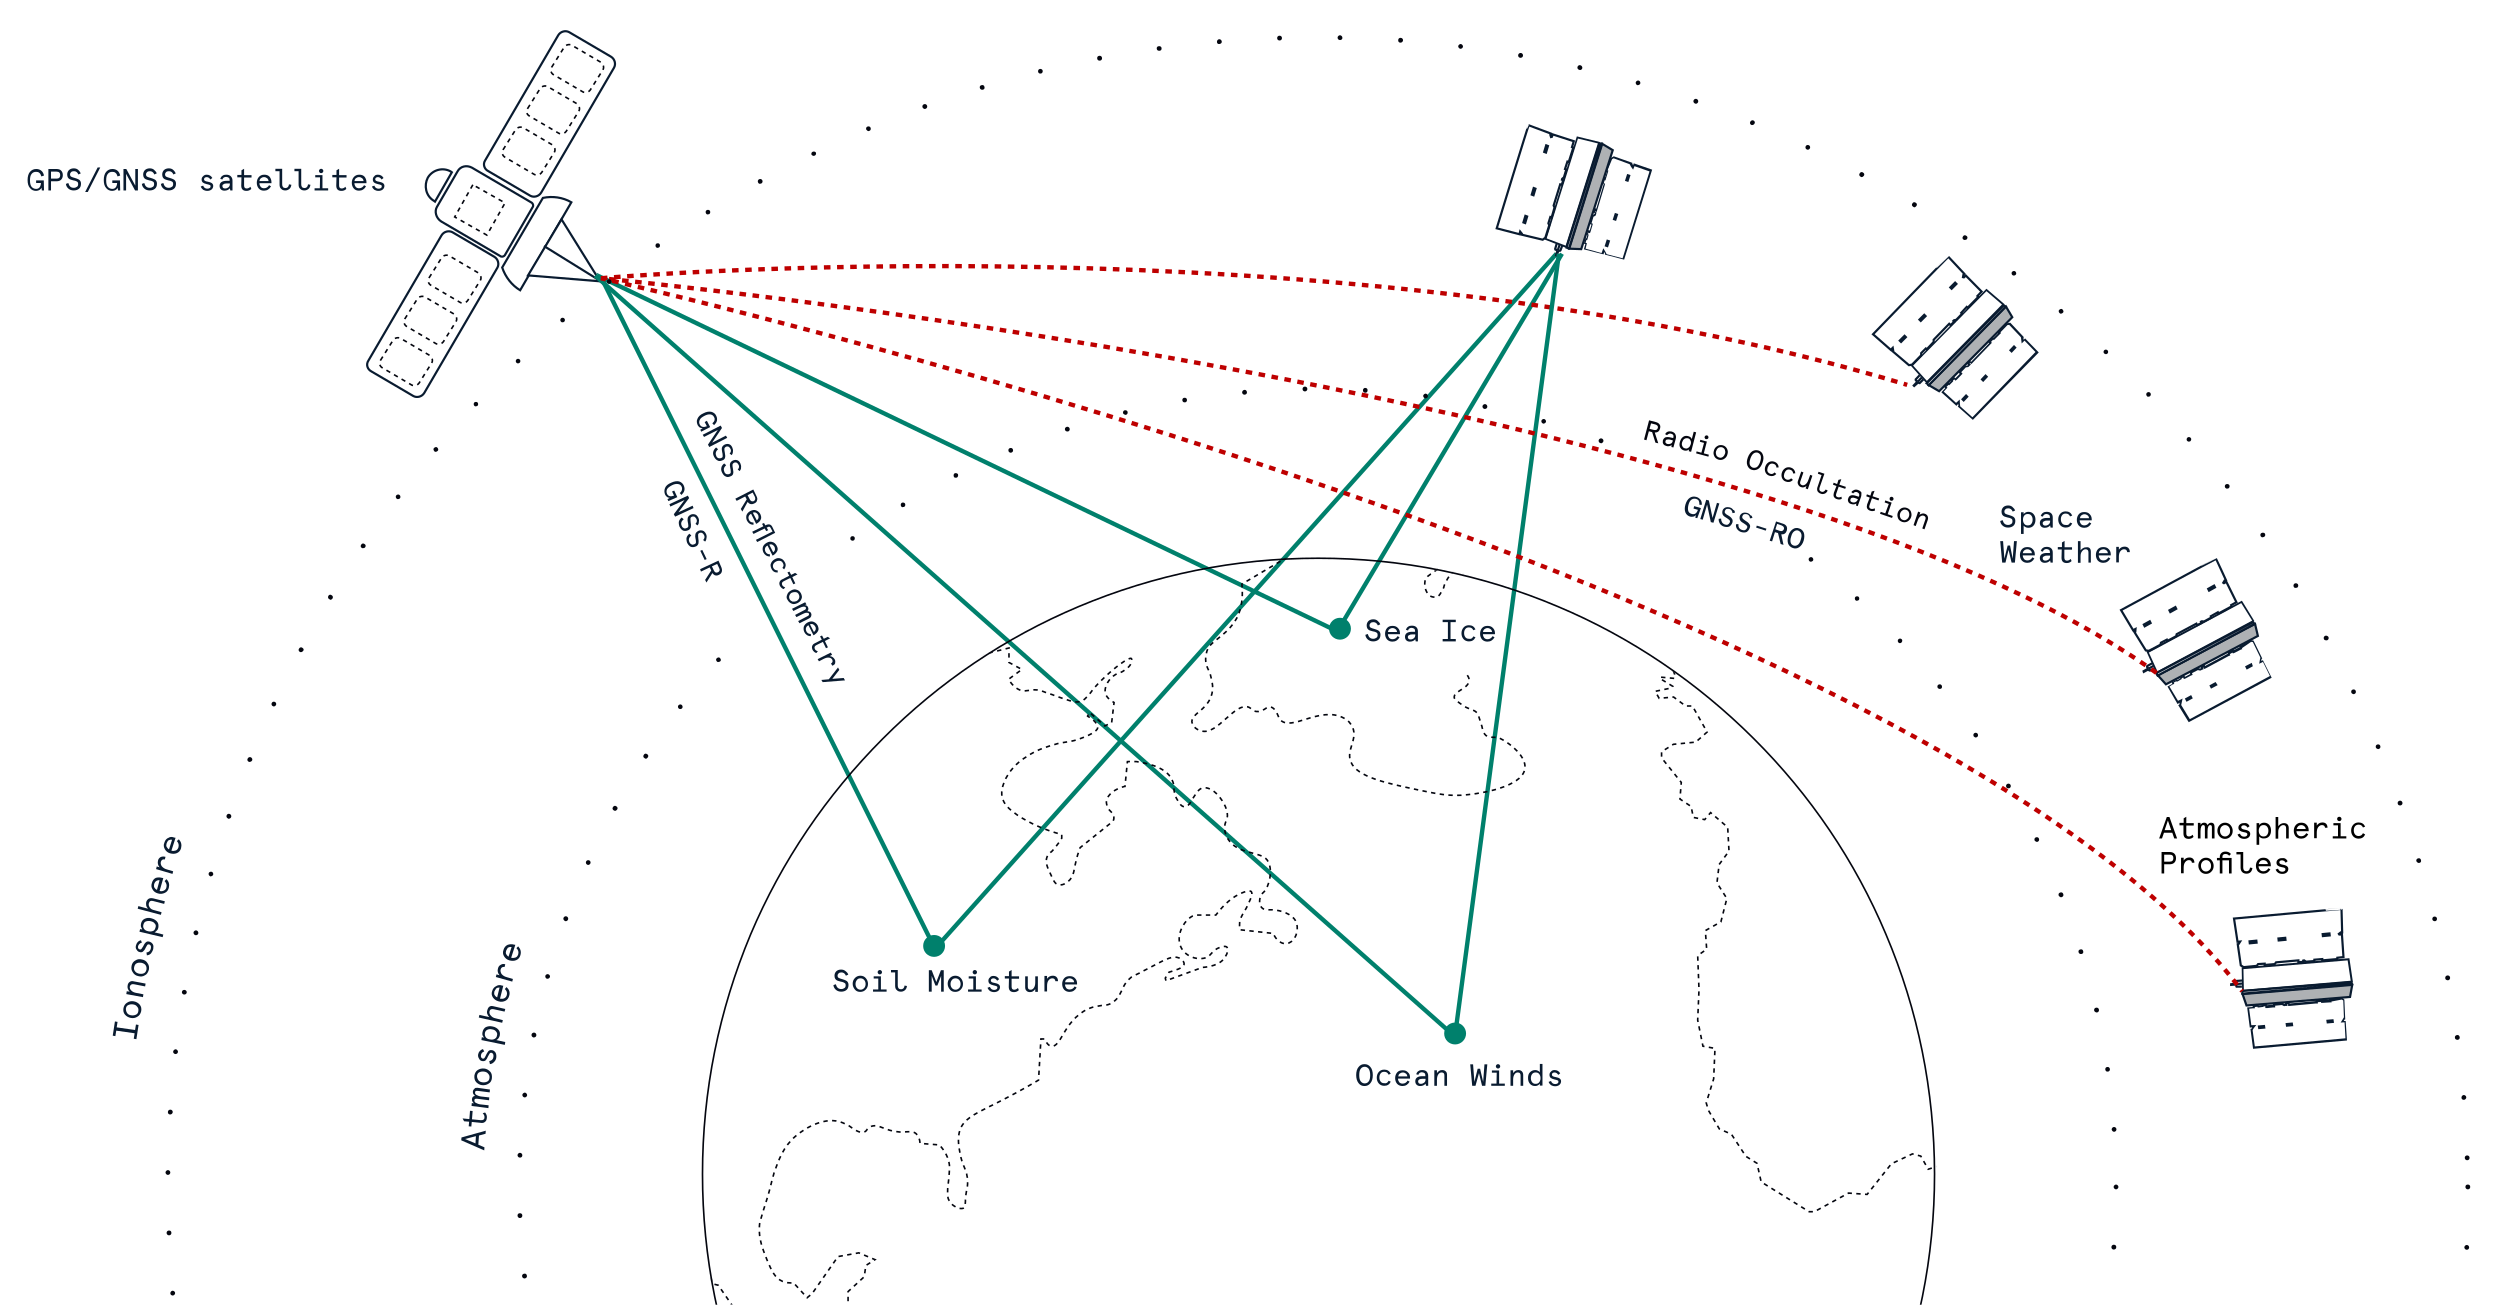 <?xml version="1.0" encoding="UTF-8"?> <svg xmlns="http://www.w3.org/2000/svg" xmlns:xlink="http://www.w3.org/1999/xlink" version="1.1" id="Layer_1" x="0px" y="0px" viewBox="0 0 1142 596" style="enable-background:new 0 0 1142 596;" xml:space="preserve"> <style type="text/css"> .st0{clip-path:url(#SVGID_00000060026812971417204550000014398618804695759029_);} .st1{fill:none;stroke:#00806C;stroke-width:2;stroke-miterlimit:10;} .st2{fill:#091B30;} .st3{fill:#FFFFFF;} .st4{fill:none;stroke:#091B30;stroke-miterlimit:10;} .st5{fill:#AEB1B4;stroke:#091B30;stroke-miterlimit:10;} .st6{fill:#FFFFFF;stroke:#091B30;stroke-miterlimit:10;} .st7{fill:#FFFFFF;stroke:#091B30;stroke-miterlimit:10;} .st8{fill:#FFFFFF;stroke:#091B30;stroke-width:1;stroke-miterlimit:10.001;} .st9{fill-rule:evenodd;clip-rule:evenodd;fill:#FFFFFF;stroke:#091B30;stroke-miterlimit:10;} .st10{fill:none;stroke:#04060F;stroke-width:0.75;stroke-miterlimit:10;stroke-dasharray:2,2;} .st11{fill:none;stroke:#04060F;stroke-width:0.75;stroke-miterlimit:10;stroke-dasharray:2,2;} .st12{fill:none;stroke:#BE0000;stroke-width:2;stroke-miterlimit:10;stroke-dasharray:3,3;} .st13{fill:#00806C;} .st14{fill:none;stroke:#04060F;stroke-width:0.75;stroke-miterlimit:10;} .st15{fill:#C4C4C4;filter:url(#Adobe_OpacityMaskFilter);} .st16{mask:url(#b_00000134221036893746279970000006400588570920168079_);} .st17{fill:#04060F;} </style> <g> <defs> <rect id="SVGID_1_" x="-21" y="-100" width="1238" height="696"></rect> </defs> <clipPath id="SVGID_00000146463696462430883880000017414523216564953249_"> <use xlink:href="#SVGID_1_" style="overflow:visible;"></use> </clipPath> <g style="clip-path:url(#SVGID_00000146463696462430883880000017414523216564953249_);"> <path class="st1" d="M713.5,115.9L610.9,288.4L274.6,126.7l152.5,306.7L711,115.9"></path> <g> <path class="st2" d="M387.5,445.2l-1.1,0.5c-0.4-1-1.1-1.5-2-1.5c-0.5,0-1,0.1-1.3,0.4s-0.5,0.6-0.5,1.1s0.2,0.8,0.5,1 c0.4,0.2,0.9,0.4,1.7,0.6c0.7,0.2,1.2,0.4,1.6,0.6s0.7,0.4,0.9,0.8s0.3,0.7,0.3,1.2c0,1-0.3,1.8-0.9,2.3s-1.4,0.8-2.4,0.8 s-1.8-0.3-2.4-0.8s-1.1-1.2-1.2-2.2l1.1-0.4c0.4,1.5,1.2,2.2,2.5,2.2c0.6,0,1.1-0.2,1.5-0.5s0.5-0.7,0.5-1.3 c0-0.4-0.1-0.7-0.4-0.9c-0.1-0.1-0.3-0.2-0.5-0.3c-0.4-0.2-0.8-0.3-1.4-0.4c-0.6-0.2-1.2-0.3-1.6-0.5c-0.8-0.4-1.2-1.1-1.2-2.2 c0-0.8,0.3-1.5,0.8-2s1.3-0.8,2.2-0.8c0.8,0,1.4,0.2,1.9,0.6C386.9,444.1,387.3,444.6,387.5,445.2L387.5,445.2z M390.5,452 c-0.6-0.7-1-1.6-1-2.6s0.3-1.9,1-2.6c0.6-0.7,1.5-1.1,2.5-1.1c1.1,0,1.9,0.4,2.5,1.1s1,1.6,1,2.6s-0.3,1.9-1,2.6 c-0.6,0.7-1.5,1.1-2.5,1.1S391.1,452.8,390.5,452z M391.4,447.7c-0.4,0.5-0.6,1.1-0.6,1.8s0.2,1.3,0.6,1.8s1,0.8,1.7,0.8 s1.2-0.3,1.7-0.8c0.4-0.5,0.6-1.1,0.6-1.8s-0.2-1.3-0.6-1.8s-1-0.8-1.7-0.8C392.3,446.9,391.8,447.1,391.4,447.7z M401.3,447 h-2.2v-1h3.3v6h2.6v1h-6.2v-1h2.4v-5H401.3z M400.9,444.1c0-0.3,0.1-0.5,0.3-0.7s0.4-0.3,0.7-0.3s0.5,0.1,0.7,0.3 s0.3,0.4,0.3,0.7s-0.1,0.5-0.3,0.7s-0.4,0.3-0.7,0.3s-0.5-0.1-0.7-0.3S400.9,444.3,400.9,444.1z M408.9,450.3v-6.1H407v-1.1h3.1 v7.1c0,1.1,0.5,1.7,1.5,1.7c0.9,0,1.5-0.6,1.6-1.7l1.1,0.2c-0.1,0.8-0.4,1.5-0.9,1.9s-1.1,0.7-1.8,0.7c-0.8,0-1.5-0.2-1.9-0.7 C409.1,451.9,408.9,451.2,408.9,450.3L408.9,450.3z M424.3,453v-9.8h1.3l2.1,5.4l2.1-5.4h1.3v9.8h-1.2v-7.2l-1.7,4.4h-0.9 l-1.7-4.4v7.2H424.3z M433.9,452c-0.6-0.7-1-1.6-1-2.6s0.3-1.9,1-2.6c0.6-0.7,1.5-1.1,2.5-1.1s1.9,0.4,2.5,1.1s1,1.6,1,2.6 s-0.3,1.9-1,2.6c-0.6,0.7-1.5,1.1-2.5,1.1S434.5,452.8,433.9,452z M434.8,447.7c-0.4,0.5-0.6,1.1-0.6,1.8s0.2,1.3,0.6,1.8 s1,0.8,1.7,0.8s1.2-0.3,1.7-0.8c0.4-0.5,0.6-1.1,0.6-1.8s-0.2-1.3-0.6-1.8s-1-0.8-1.7-0.8S435.2,447.1,434.8,447.7z M444.7,447 h-2.2v-1h3.3v6h2.6v1h-6.2v-1h2.4v-5H444.7z M444.3,444.1c0-0.3,0.1-0.5,0.3-0.7s0.4-0.3,0.7-0.3s0.5,0.1,0.7,0.3 s0.3,0.4,0.3,0.7s-0.1,0.5-0.3,0.7s-0.4,0.3-0.7,0.3s-0.5-0.1-0.7-0.3S444.3,444.3,444.3,444.1z M453.8,445.8 c1.2,0,2,0.5,2.6,1.5l-0.9,0.7c-0.4-0.7-1-1.1-1.7-1.1c-0.4,0-0.6,0.1-0.9,0.3c-0.2,0.2-0.3,0.4-0.3,0.7s0.1,0.5,0.4,0.7 s0.7,0.3,1.3,0.4s1.1,0.3,1.4,0.4c0.7,0.3,1.1,0.8,1.1,1.5s-0.3,1.3-0.8,1.7s-1.2,0.6-1.9,0.6s-1.4-0.2-1.9-0.5 c-0.5-0.4-0.9-0.9-1.1-1.5l1.1-0.4c0.3,0.9,1,1.4,1.9,1.4c0.4,0,0.8-0.1,1.1-0.3s0.4-0.5,0.4-0.8s-0.1-0.5-0.4-0.6 s-0.7-0.3-1.4-0.4c-0.8-0.2-1.3-0.4-1.7-0.7s-0.6-0.8-0.6-1.4s0.2-1.1,0.7-1.5C452.5,446,453.1,445.8,453.8,445.8L453.8,445.8z M460.9,447H459v-1.1h1.9v-2.1l1.2-0.7v2.9h3.4v1.1h-3.4v3.6c0,1,0.4,1.4,1.2,1.4c0.6,0,1.2-0.3,1.7-0.8l0.4,1 c-0.6,0.6-1.3,0.9-2.2,0.9c-0.8,0-1.4-0.2-1.8-0.6s-0.6-1-0.6-1.8L460.9,447z M468.3,450.9V446h1.2v4.7c0,1,0.4,1.4,1.3,1.4 c0.6,0,1.1-0.3,1.5-0.9s0.6-1.4,0.6-2.4V446h1.2v7.1h-1.2v-1.3c-0.3,0.4-0.6,0.8-1,1c-0.4,0.3-0.9,0.4-1.4,0.4 c-0.7,0-1.2-0.2-1.6-0.6C468.4,452.1,468.3,451.6,468.3,450.9z M483.3,448.2h-1.2c-0.1-0.9-0.6-1.3-1.4-1.3 c-0.7,0-1.2,0.3-1.7,0.9s-0.7,1.5-0.7,2.6v2.5h-1.2v-7.1h1.2v1.3c0.6-0.9,1.5-1.4,2.6-1.4c0.7,0,1.3,0.2,1.7,0.6 C483.1,446.8,483.3,447.4,483.3,448.2z M492,449.2v0.5h-5.5c0,0.7,0.3,1.3,0.6,1.7c0.4,0.4,0.9,0.6,1.5,0.6c1,0,1.8-0.5,2.3-1.4 l0.9,0.5c-0.7,1.3-1.8,2-3.2,2c-1,0-1.8-0.3-2.5-1c-0.6-0.7-0.9-1.6-0.9-2.6s0.3-1.9,0.9-2.6s1.4-1,2.5-1s1.9,0.3,2.5,1 C491.7,447.5,492,448.3,492,449.2z M488.6,446.9c-0.6,0-1,0.2-1.4,0.5s-0.6,0.7-0.7,1.3h4.2c-0.1-0.6-0.3-1-0.7-1.3 S489.2,446.9,488.6,446.9z"></path> <path class="st2" d="M305.3,228.9l-0.4-0.9l1.1-0.6c-0.4,0-0.9-0.1-1.3-0.4s-0.7-0.7-0.9-1.1c-0.4-1-0.4-2,0-3s1.3-1.8,2.8-2.4 c1.4-0.7,2.7-0.8,3.6-0.6c1,0.3,1.8,1,2.2,2c0.3,0.8,0.4,1.5,0.2,2.2c-0.2,0.8-0.7,1.3-1.3,2l-0.8-0.9c0.6-0.4,0.9-1,1-1.4 s0.1-1-0.1-1.4c-0.3-0.8-0.9-1.2-1.7-1.3s-1.7,0-2.8,0.6s-1.8,1.1-2.2,1.8c-0.3,0.7-0.3,1.3,0,2.1c0.6,1.1,1.5,1.4,3.2,0.8 l-0.9-1.9l1-0.4l1.4,3L305.3,228.9z"></path> <path class="st2" d="M309.9,234l6.5-3l0.4,1.1l-8.4,3.9l-0.6-1.1l4.9-6.5l-6.5,3l-0.4-1.1l8.4-3.9l0.6,1.1L309.9,234z"></path> <path class="st2" d="M318.6,240l-0.9-0.7c0.7-0.8,0.8-1.5,0.4-2.3c-0.2-0.4-0.6-0.8-0.9-1c-0.3-0.1-0.8-0.1-1.1,0 c-0.4,0.2-0.7,0.4-0.7,0.9s0,1,0.1,1.8c0.1,0.7,0.2,1.2,0.1,1.7c0,0.4-0.1,0.8-0.3,1c-0.2,0.3-0.4,0.6-0.9,0.8 c-0.9,0.4-1.7,0.4-2.3,0.2c-0.7-0.3-1.2-0.9-1.7-1.8c-0.3-0.8-0.4-1.7-0.3-2.3c0.2-0.8,0.7-1.4,1.3-1.9l0.9,0.8 c-1.1,0.9-1.4,1.9-0.9,3c0.2,0.6,0.6,0.9,1,1.1s0.9,0.1,1.3-0.1c0.3-0.1,0.6-0.3,0.7-0.7c0-0.1,0.1-0.3,0-0.6 c0-0.4-0.1-0.9-0.2-1.3c-0.1-0.7-0.2-1.1-0.1-1.5c0-0.9,0.4-1.4,1.4-2c0.7-0.3,1.3-0.3,2-0.1s1.1,0.8,1.5,1.5 c0.3,0.7,0.4,1.3,0.2,1.9C319.3,239.1,319,239.6,318.6,240z"></path> <path class="st2" d="M322.1,247.4l-0.9-0.7c0.7-0.8,0.8-1.5,0.4-2.3c-0.2-0.4-0.6-0.8-0.9-1c-0.3-0.1-0.8-0.1-1.1,0 c-0.4,0.2-0.7,0.4-0.7,0.9s0,1,0.1,1.8c0.1,0.7,0.2,1.2,0.1,1.7c0,0.4-0.1,0.8-0.3,1c-0.2,0.3-0.4,0.6-0.9,0.8 c-0.9,0.4-1.7,0.4-2.3,0.2c-0.7-0.3-1.2-0.9-1.7-1.8c-0.3-0.8-0.4-1.7-0.3-2.3c0.2-0.8,0.7-1.4,1.3-1.9l0.9,0.8 c-1.1,0.9-1.4,1.9-0.9,3c0.2,0.6,0.6,0.9,1,1.1s0.9,0.1,1.3-0.1c0.3-0.1,0.6-0.3,0.7-0.7c0-0.1,0-0.3,0-0.6 c0-0.4-0.1-0.9-0.2-1.3c-0.1-0.7-0.2-1.1-0.1-1.5c0-0.9,0.4-1.4,1.4-2c0.7-0.3,1.3-0.3,2-0.1s1.1,0.8,1.5,1.5 c0.3,0.7,0.4,1.3,0.2,1.9C322.7,246.3,322.5,247,322.1,247.4z"></path> <path class="st2" d="M321.9,255.8l-2-4.2l0.9-0.4l2,4.2L321.9,255.8z"></path> <path class="st2" d="M322.7,266.1l-0.6-1.2l2.8-4.3l-0.7-1.4l-4,1.9l-0.4-1.1l8.4-3.9l1.3,3c0.3,0.8,0.4,1.4,0.2,2.1 s-0.7,1.1-1.3,1.4c-1.2,0.6-2.2,0.3-3-0.8L322.7,266.1z M328.5,259.5l-0.9-1.9l-2.4,1.1l0.9,1.9c0.4,0.9,1,1.2,1.9,0.8 C328.7,261,329,260.4,328.5,259.5z"></path> <path class="st2" d="M320.3,197.2l-0.4-0.9l1.1-0.7c-0.4,0-0.9-0.1-1.3-0.3s-0.7-0.7-1-1.1c-0.4-1-0.6-1.9-0.1-2.9 c0.4-1,1.3-1.9,2.7-2.5c1.3-0.7,2.5-0.9,3.6-0.7c1.1,0.3,1.9,0.9,2.3,1.9c0.4,0.8,0.4,1.5,0.3,2.2c-0.2,0.8-0.7,1.4-1.3,2 l-0.8-0.8c0.6-0.6,0.9-1,1-1.4s0.1-1-0.2-1.4c-0.3-0.8-1-1.2-1.7-1.3c-0.8-0.1-1.7,0.1-2.8,0.7s-1.8,1.1-2.1,1.9 c-0.3,0.7-0.3,1.4,0.1,2.1c0.6,1.1,1.7,1.3,3.2,0.7l-1-1.9l1-0.6l1.5,2.9L320.3,197.2z"></path> <path class="st2" d="M325.3,202.2l6.3-3.2l0.6,1l-8.2,4.2l-0.6-1.1l4.5-6.7l-6.3,3.2l-0.6-1l8.2-4.2l0.6,1.1L325.3,202.2z"></path> <path class="st2" d="M334.2,207.9l-0.9-0.7c0.7-0.8,0.8-1.5,0.3-2.3c-0.2-0.4-0.6-0.8-0.9-0.9s-0.8-0.1-1.1,0.1 c-0.4,0.2-0.7,0.6-0.7,0.9c0,0.4,0,1,0.2,1.8c0.1,0.7,0.2,1.2,0.2,1.5c0,0.4-0.1,0.8-0.2,1.1c-0.2,0.3-0.4,0.6-0.9,0.8 c-0.9,0.4-1.7,0.6-2.3,0.2c-0.7-0.3-1.2-0.8-1.7-1.7c-0.4-0.8-0.6-1.5-0.4-2.3s0.6-1.4,1.3-2l0.9,0.8c-1.1,1-1.3,2-0.8,3.1 c0.2,0.6,0.7,0.9,1,1s0.9,0.1,1.3-0.1c0.3-0.1,0.6-0.3,0.6-0.7c0-0.1,0-0.3,0-0.6c0-0.4-0.1-0.9-0.2-1.3 c-0.1-0.7-0.2-1.1-0.2-1.5c0-0.9,0.4-1.5,1.3-2c0.7-0.3,1.3-0.4,2-0.2s1.2,0.8,1.5,1.5s0.4,1.2,0.3,1.9 C334.8,206.9,334.6,207.5,334.2,207.9L334.2,207.9z"></path> <path class="st2" d="M337.9,215.2l-0.9-0.7c0.7-0.8,0.8-1.5,0.3-2.3c-0.2-0.4-0.6-0.8-0.9-0.9s-0.8-0.1-1.1,0.1 c-0.4,0.2-0.7,0.6-0.7,0.9c0,0.4,0,1,0.2,1.8c0.1,0.7,0.2,1.2,0.2,1.5c0,0.4-0.1,0.8-0.2,1.1c-0.2,0.3-0.4,0.6-0.9,0.8 c-0.9,0.4-1.7,0.6-2.3,0.2c-0.7-0.2-1.2-0.8-1.7-1.7c-0.4-0.8-0.6-1.5-0.4-2.3c0.1-0.8,0.6-1.4,1.3-2l0.9,0.8 c-1.1,1-1.3,2-0.8,3.1c0.2,0.6,0.7,0.9,1,1s0.9,0.1,1.3-0.1c0.3-0.1,0.6-0.3,0.6-0.7c0-0.1,0-0.3,0-0.6c0-0.4-0.1-0.9-0.2-1.3 c-0.1-0.7-0.2-1.1-0.2-1.5c0-0.9,0.4-1.5,1.3-2c0.7-0.3,1.3-0.4,2-0.2s1.2,0.8,1.5,1.5s0.4,1.2,0.3,1.9 C338.6,214.2,338.2,214.7,337.9,215.2L337.9,215.2z"></path> <path class="st2" d="M339.1,233.7l-0.7-1.2l2.7-4.4l-0.7-1.3l-3.9,2l-0.6-1l8.2-4.2l1.4,2.9c0.4,0.8,0.6,1.4,0.3,2.1 c-0.1,0.7-0.6,1.1-1.3,1.4c-1.2,0.6-2.2,0.3-3-0.7L339.1,233.7z M344.8,226.9l-1-1.9l-2.3,1.2l1,1.9c0.4,0.9,1.1,1.1,1.9,0.8 C345,228.4,345.2,227.8,344.8,226.9z"></path> <path class="st2" d="M345.8,239.1l-0.4,0.2l-2.3-4.6c-0.6,0.3-1,0.8-1.1,1.2c-0.2,0.6-0.1,1,0.1,1.5c0.4,0.9,1.1,1.3,2.1,1.3v1 c-1.4,0-2.4-0.7-3-1.9c-0.4-0.9-0.4-1.7-0.2-2.5c0.3-0.8,0.9-1.4,1.8-1.9c0.9-0.4,1.7-0.6,2.5-0.3s1.5,0.8,2,1.7 c0.4,0.9,0.6,1.8,0.2,2.5C347.2,238.1,346.6,238.6,345.8,239.1L345.8,239.1z M346.3,235.2c-0.2-0.4-0.6-0.8-1-1s-0.9-0.2-1.4,0 l1.8,3.5c0.4-0.3,0.7-0.7,0.8-1.1C346.5,236.2,346.5,235.6,346.3,235.2L346.3,235.2z"></path> <path class="st2" d="M352.9,242.8l-0.9-1.7c-0.3-0.6-0.8-0.7-1.5-0.2l-0.3,0.1l0.7,1.2l-0.9,0.4l-0.7-1.2l-5.1,2.5l-0.6-1 l5.1-2.5l-0.6-1.1l0.9-0.4l0.6,1.1l0.2-0.1c1.4-0.7,2.4-0.4,3,0.8l1.3,2.7l-8.2,4.2l-0.6-1L352.9,242.8z"></path> <path class="st2" d="M353.3,253.6l-0.4,0.2l-2.3-4.6c-0.6,0.3-1,0.8-1.1,1.2c-0.2,0.6-0.1,1,0.1,1.5c0.4,0.9,1.1,1.3,2.1,1.3v1 c-1.4,0-2.4-0.7-3-1.9c-0.4-0.9-0.4-1.7-0.2-2.5c0.3-0.8,0.9-1.4,1.8-1.9s1.7-0.6,2.5-0.3c0.9,0.2,1.5,0.8,2,1.7s0.6,1.8,0.2,2.5 S354,253.2,353.3,253.6L353.3,253.6z M353.8,249.8c-0.2-0.4-0.6-0.8-1-1s-0.9-0.2-1.4,0l1.8,3.5c0.4-0.3,0.7-0.7,0.8-1.1 C354,250.8,354,250.2,353.8,249.8L353.8,249.8z"></path> <path class="st2" d="M355.2,260.5l0.1,1c-1.3,0.1-2.3-0.4-2.9-1.7c-0.4-0.9-0.6-1.8-0.2-2.5c0.3-0.8,0.9-1.4,1.8-1.9 s1.7-0.6,2.5-0.3c0.9,0.2,1.5,0.8,2,1.7c0.7,1.2,0.4,2.3-0.3,3.3l-0.8-0.7c0.6-0.7,0.7-1.4,0.2-2.2c-0.3-0.6-0.7-0.9-1.3-1 s-1.2,0-1.8,0.3s-1.1,0.8-1.3,1.3c-0.2,0.6-0.2,1.1,0.1,1.7C353.7,260.2,354.3,260.6,355.2,260.5L355.2,260.5z"></path> <path class="st2" d="M360.5,263l-0.8-1.5l0.9-0.4l0.8,1.5l1.8-0.9l1.1,0.7l-2.4,1.2l1.4,2.9l-0.9,0.4L361,264l-3,1.5 c-0.8,0.4-1,1-0.7,1.7c0.2,0.6,0.8,0.9,1.4,1.1l-0.7,0.8c-0.8-0.2-1.3-0.8-1.7-1.4c-0.3-0.7-0.4-1.2-0.2-1.8s0.6-1,1.3-1.3 L360.5,263z"></path> <path class="st2" d="M359.6,271.6c0.3-0.9,0.9-1.4,1.8-1.9s1.7-0.6,2.5-0.3c0.9,0.2,1.5,0.8,2,1.7c0.4,0.9,0.6,1.8,0.2,2.5 c-0.3,0.9-0.9,1.4-1.8,1.9c-0.9,0.4-1.7,0.6-2.5,0.3s-1.5-0.8-2-1.7C359.2,273.3,359.2,272.5,359.6,271.6z M363.6,270.5 c-0.7-0.1-1.2,0-1.8,0.2s-1,0.8-1.2,1.3s-0.2,1.1,0.1,1.7s0.8,0.9,1.3,1.1c0.7,0.1,1.2,0,1.8-0.2c0.6-0.3,1-0.8,1.2-1.3 c0.2-0.6,0.2-1.1-0.1-1.7C364.7,271,364.2,270.6,363.6,270.5z"></path> <path class="st2" d="M369.6,282.5l-4.4,2.2l-0.6-1l4.2-2.2c0.3-0.1,0.6-0.3,0.7-0.6c0.1-0.2,0.1-0.3,0-0.6s-0.4-0.4-1-0.4 s-1.1,0.2-1.9,0.6l-2.8,1.4l-0.6-1l4.2-2.2c0.3-0.1,0.6-0.3,0.7-0.6c0.1-0.2,0.1-0.3,0-0.6s-0.4-0.4-1-0.4 c-0.4,0-1.1,0.2-1.9,0.6l-2.8,1.4l-0.6-1l6-3l0.6,1l-0.8,0.3c0.8,0.1,1.2,0.3,1.5,1s0.2,1.2-0.3,1.8c0.3,0,0.8,0.1,1,0.2 s0.6,0.4,0.7,0.7c0.2,0.4,0.2,0.8,0.1,1.1C370.5,281.9,370.2,282.1,369.6,282.5L369.6,282.5z"></path> <path class="st2" d="M372,290l-0.4,0.2l-2.3-4.6c-0.6,0.3-1,0.8-1.1,1.2c-0.2,0.6-0.1,1,0.1,1.5c0.4,0.9,1.1,1.3,2.1,1.3v1 c-1.4,0-2.4-0.7-3-1.9c-0.4-0.9-0.4-1.7-0.2-2.5c0.3-0.8,0.9-1.4,1.8-1.9c0.9-0.4,1.7-0.6,2.5-0.3s1.5,0.8,2,1.7 c0.4,0.9,0.6,1.8,0.2,2.5C373.3,289,372.7,289.5,372,290L372,290z M372.4,286.2c-0.2-0.4-0.6-0.8-1-1s-0.9-0.2-1.4,0l1.8,3.5 c0.4-0.3,0.7-0.7,0.8-1.1C372.7,287.1,372.7,286.7,372.4,286.2L372.4,286.2z"></path> <path class="st2" d="M375.4,292.2l-0.8-1.5l0.9-0.4l0.8,1.5l1.8-0.9l1.1,0.7l-2.4,1.2l1.4,2.9l-0.9,0.4l-1.4-2.9l-3,1.5 c-0.8,0.4-1,1-0.7,1.7c0.2,0.6,0.8,0.9,1.4,1.1l-0.7,0.8c-0.8-0.2-1.3-0.8-1.7-1.4c-0.3-0.7-0.4-1.2-0.2-1.8s0.6-1,1.3-1.3 L375.4,292.2z"></path> <path class="st2" d="M380.2,304.1l-0.6-1c0.7-0.4,0.9-1,0.6-1.7c-0.3-0.6-0.8-0.9-1.5-1c-0.8-0.1-1.5,0.1-2.5,0.6l-2.1,1.1 l-0.6-1l6-3l0.6,1l-1.1,0.6c1.1,0.1,1.8,0.7,2.3,1.5c0.3,0.6,0.3,1.1,0.2,1.7S380.9,303.8,380.2,304.1L380.2,304.1z"></path> <path class="st2" d="M380.2,310.1l5.2-0.4l0.6,1.1l-10.2,0.8l-0.6-1l3.4-0.3l4.2-5.4l0.6,1.1L380.2,310.1z"></path> <path class="st2" d="M620.6,487.4c0.7-0.9,1.6-1.3,2.7-1.3s2,0.4,2.7,1.3c0.7,0.8,1.1,2.1,1.1,3.7s-0.4,2.9-1.1,3.7 c-0.7,0.9-1.6,1.3-2.7,1.3s-2-0.4-2.7-1.3s-1.1-2.1-1.1-3.7S619.9,488.2,620.6,487.4z M625.2,488.2c-0.5-0.6-1.1-0.9-1.8-0.9 s-1.4,0.3-1.8,0.9c-0.5,0.6-0.7,1.6-0.7,2.9s0.2,2.3,0.7,2.9s1.1,0.9,1.8,0.9s1.4-0.3,1.8-0.9c0.5-0.6,0.7-1.6,0.7-2.9 S625.6,488.8,625.2,488.2z M634.3,493.7l1,0.4c-0.6,1.3-1.6,1.9-3,1.9c-1,0-1.9-0.4-2.5-1.1s-0.9-1.6-0.9-2.6s0.3-1.9,0.9-2.6 s1.4-1.1,2.5-1.1c1.4,0,2.4,0.6,3,1.9l-1,0.4c-0.4-0.9-1-1.3-2-1.3c-0.7,0-1.2,0.2-1.6,0.7s-0.6,1.1-0.6,1.9s0.2,1.4,0.6,1.9 s0.9,0.7,1.6,0.7C633.2,495,633.9,494.6,634.3,493.7L634.3,493.7z M644.1,492.2v0.5h-5.5c0,0.7,0.3,1.3,0.6,1.7 c0.4,0.4,0.9,0.6,1.5,0.6c1,0,1.8-0.5,2.3-1.4l0.9,0.5c-0.7,1.3-1.8,2-3.2,2c-1,0-1.8-0.3-2.5-1c-0.6-0.7-0.9-1.6-0.9-2.6 s0.3-1.9,0.9-2.6s1.4-1,2.5-1s1.9,0.3,2.5,1C643.9,490.5,644.1,491.3,644.1,492.2z M640.8,489.9c-0.5,0-1,0.2-1.4,0.5 s-0.6,0.7-0.7,1.3h4.2c-0.1-0.6-0.3-1-0.7-1.3S641.4,489.9,640.8,489.9L640.8,489.9z M647.8,494c0,0.3,0.1,0.6,0.3,0.8 s0.5,0.3,0.9,0.3c0.6,0,1.1-0.2,1.5-0.5c0.5-0.4,0.7-0.9,0.7-1.6v-0.2h-1.5c-0.6,0-1,0.1-1.4,0.3 C648,493.3,647.8,493.6,647.8,494z M652.4,491.5v4.5h-1l-0.2-1c-0.2,0.3-0.6,0.6-1,0.8s-0.9,0.3-1.5,0.3s-1.2-0.2-1.6-0.6 s-0.6-0.9-0.6-1.6c0-0.8,0.3-1.3,0.8-1.7c0.6-0.4,1.3-0.6,2.4-0.6h1.4v-0.3c0-0.5-0.1-0.9-0.4-1.1s-0.7-0.4-1.2-0.4 c-0.4,0-0.7,0.1-1,0.3s-0.5,0.5-0.6,0.9l-1-0.3c0.2-0.6,0.5-1.1,1-1.4c0.5-0.4,1.1-0.5,1.7-0.5c0.9,0,1.6,0.2,2.1,0.7 C652.1,490,652.4,490.6,652.4,491.5L652.4,491.5z M661,491.1v4.9h-1.2v-4.7c0-1-0.4-1.4-1.3-1.4c-0.6,0-1.1,0.3-1.5,0.9 s-0.6,1.4-0.6,2.4v2.8h-1.2v-7.1h1.2v1.3c0.3-0.4,0.6-0.8,1-1c0.4-0.3,0.9-0.4,1.4-0.4c0.7,0,1.2,0.2,1.6,0.6 C660.9,489.8,661,490.4,661,491.1z M677.5,494.2l0.6-8h1.3l-0.9,9.8H677l-1.4-5.8L674,496h-1.5l-0.9-9.8h1.3l0.6,8l1.5-6h1.1 L677.5,494.2z M683.7,490h-2.2v-1h3.3v6h2.6v1h-6.2v-1h2.4L683.7,490z M683.3,487.1c0-0.3,0.1-0.5,0.3-0.7s0.4-0.3,0.7-0.3 s0.5,0.1,0.7,0.3s0.3,0.4,0.3,0.7s-0.1,0.5-0.3,0.7s-0.4,0.3-0.7,0.3s-0.5-0.1-0.7-0.3S683.3,487.3,683.3,487.1z M695.8,491.1 v4.9h-1.2v-4.7c0-1-0.4-1.4-1.3-1.4c-0.6,0-1.1,0.3-1.5,0.9s-0.6,1.4-0.6,2.4v2.8H690v-7.1h1.2v1.3c0.3-0.4,0.6-0.8,1-1 c0.4-0.3,0.9-0.4,1.4-0.4c0.7,0,1.2,0.2,1.6,0.6S695.8,490.4,695.8,491.1z M701.3,488.8c0.4,0,0.9,0.1,1.2,0.3 c0.4,0.2,0.7,0.4,0.9,0.7V486h1.2v9.9h-1.2V495c-0.2,0.3-0.5,0.6-0.9,0.8s-0.8,0.3-1.2,0.3c-1,0-1.8-0.3-2.4-1s-0.9-1.5-0.9-2.7 s0.3-2,0.9-2.6S700.3,488.8,701.3,488.8z M699.9,490.6c-0.4,0.5-0.6,1.1-0.6,1.9s0.2,1.4,0.6,1.9s0.9,0.7,1.6,0.7 s1.2-0.2,1.6-0.7s0.6-1.1,0.6-1.9s-0.2-1.4-0.6-1.9s-0.9-0.7-1.6-0.7S700.3,490.1,699.9,490.6z M710.1,488.8c1.2,0,2,0.5,2.6,1.5 l-0.9,0.7c-0.4-0.7-1-1.1-1.7-1.1c-0.4,0-0.6,0.1-0.9,0.3c-0.2,0.2-0.3,0.4-0.3,0.7s0.1,0.5,0.4,0.7s0.7,0.3,1.3,0.4 s1.1,0.3,1.4,0.4c0.7,0.3,1.1,0.8,1.1,1.5s-0.3,1.3-0.8,1.7s-1.2,0.6-1.9,0.6s-1.4-0.2-1.9-0.5c-0.5-0.4-0.9-0.9-1.1-1.5l1.1-0.4 c0.3,0.9,1,1.4,1.9,1.4c0.4,0,0.8-0.1,1.1-0.3s0.4-0.5,0.4-0.8s-0.1-0.5-0.4-0.6s-0.7-0.3-1.4-0.4c-0.8-0.2-1.3-0.4-1.7-0.7 s-0.6-0.8-0.6-1.4s0.2-1.1,0.7-1.5C708.9,489,709.4,488.8,710.1,488.8L710.1,488.8z"></path> <path class="st2" d="M920.5,233.2l-1.1,0.5c-0.4-1-1.1-1.5-2-1.5c-0.5,0-1,0.1-1.3,0.4s-0.5,0.6-0.5,1.1s0.2,0.8,0.5,1 c0.4,0.2,0.9,0.4,1.7,0.6c0.7,0.2,1.2,0.4,1.6,0.6s0.7,0.4,0.9,0.8s0.3,0.7,0.3,1.2c0,1-0.3,1.8-0.9,2.3s-1.4,0.8-2.4,0.8 s-1.8-0.3-2.4-0.8s-1.1-1.2-1.2-2.2l1.1-0.4c0.4,1.5,1.2,2.2,2.5,2.2c0.6,0,1.1-0.2,1.5-0.5s0.5-0.7,0.5-1.3 c0-0.4-0.1-0.7-0.3-0.9c-0.1-0.1-0.3-0.2-0.5-0.3c-0.4-0.2-0.8-0.3-1.4-0.4c-0.6-0.2-1.2-0.3-1.6-0.5c-0.8-0.4-1.2-1.1-1.2-2.2 c0-0.8,0.3-1.5,0.8-2s1.3-0.8,2.2-0.8c0.8,0,1.4,0.2,1.9,0.6C919.9,232.1,920.3,232.6,920.5,233.2L920.5,233.2z M926.5,241.1 c-0.4,0-0.9-0.1-1.2-0.3c-0.4-0.2-0.7-0.4-0.9-0.7v3.8h-1.2V234h1.2v0.9c0.2-0.3,0.5-0.6,0.9-0.8s0.8-0.3,1.2-0.3 c1,0,1.8,0.3,2.4,1s0.9,1.5,0.9,2.6s-0.3,2-0.9,2.7S927.5,241.1,926.5,241.1L926.5,241.1z M927.9,239.3c0.4-0.5,0.6-1.1,0.6-1.9 s-0.2-1.4-0.6-1.9s-0.9-0.7-1.6-0.7s-1.2,0.2-1.6,0.7s-0.6,1.1-0.6,1.9s0.2,1.4,0.6,1.9s0.9,0.7,1.6,0.7S927.6,239.8,927.9,239.3 z M933.1,239c0,0.3,0.1,0.6,0.3,0.8s0.5,0.3,0.9,0.3c0.6,0,1.1-0.2,1.5-0.5c0.5-0.4,0.7-0.9,0.7-1.6v-0.2H935 c-0.6,0-1,0.1-1.4,0.4C933.3,238.3,933.1,238.6,933.1,239L933.1,239z M937.7,236.5v4.5h-1l-0.2-1c-0.2,0.3-0.6,0.6-1,0.8 c-0.5,0.2-0.9,0.3-1.5,0.3s-1.2-0.2-1.6-0.6s-0.6-0.9-0.6-1.6c0-0.8,0.3-1.3,0.8-1.7c0.6-0.4,1.3-0.6,2.4-0.6h1.4v-0.3 c0-0.5-0.1-0.9-0.4-1.1s-0.7-0.4-1.2-0.4c-0.4,0-0.7,0.1-1,0.3s-0.5,0.5-0.6,0.9l-1-0.3c0.2-0.6,0.5-1.1,1-1.4 c0.5-0.4,1.1-0.5,1.7-0.5c0.9,0,1.6,0.2,2.1,0.7S937.7,235.6,937.7,236.5L937.7,236.5z M945.6,238.7l1,0.4 c-0.6,1.3-1.6,1.9-3,1.9c-1,0-1.9-0.4-2.5-1.1s-0.9-1.6-0.9-2.6s0.3-1.9,0.9-2.6s1.4-1.1,2.5-1.1c1.4,0,2.4,0.6,3,1.9l-1,0.4 c-0.4-0.9-1-1.3-2-1.3c-0.7,0-1.2,0.2-1.6,0.7s-0.6,1.1-0.6,1.9s0.2,1.4,0.6,1.9s0.9,0.7,1.6,0.7 C944.6,240,945.3,239.6,945.6,238.7L945.6,238.7z M955.5,237.2v0.5H950c0,0.7,0.3,1.3,0.6,1.7c0.4,0.4,0.9,0.6,1.5,0.6 c1,0,1.8-0.5,2.3-1.4l0.9,0.5c-0.7,1.3-1.8,2-3.2,2c-1,0-1.8-0.3-2.5-1c-0.6-0.7-0.9-1.6-0.9-2.6s0.3-1.9,0.9-2.6s1.4-1,2.5-1 s1.9,0.3,2.5,1C955.2,235.5,955.5,236.3,955.5,237.2z M952.2,234.9c-0.6,0-1,0.2-1.4,0.5s-0.6,0.7-0.7,1.3h4.2 c-0.1-0.6-0.3-1-0.7-1.3S952.7,234.9,952.2,234.9L952.2,234.9z"></path> <path class="st2" d="M919.4,255.2l0.6-8h1.3l-0.9,9.8h-1.5l-1.4-5.8l-1.4,5.8h-1.5l-0.9-9.8h1.3l0.6,8l1.5-6h1.1L919.4,255.2z M929.5,253.2v0.5H924c0,0.7,0.3,1.3,0.6,1.7c0.4,0.4,0.9,0.6,1.5,0.6c1,0,1.8-0.5,2.3-1.4l0.9,0.5c-0.7,1.3-1.8,2-3.2,2 c-1,0-1.8-0.3-2.5-1c-0.6-0.7-0.9-1.6-0.9-2.6s0.3-1.9,0.9-2.6s1.4-1,2.5-1s1.9,0.3,2.5,1C929.2,251.5,929.5,252.3,929.5,253.2z M926.1,250.9c-0.6,0-1,0.2-1.4,0.5s-0.6,0.7-0.7,1.3h4.2c-0.1-0.6-0.3-1-0.7-1.3S926.7,250.9,926.1,250.9L926.1,250.9z M933.1,255c0,0.3,0.1,0.6,0.3,0.8s0.5,0.3,0.9,0.3c0.6,0,1.1-0.2,1.5-0.5c0.5-0.4,0.7-0.9,0.7-1.6v-0.2H935 c-0.6,0-1,0.1-1.4,0.4C933.3,254.3,933.1,254.6,933.1,255L933.1,255z M937.7,252.5v4.5h-1l-0.2-1c-0.2,0.3-0.6,0.6-1,0.8 c-0.5,0.2-0.9,0.3-1.5,0.3s-1.2-0.2-1.6-0.6s-0.6-0.9-0.6-1.6c0-0.8,0.3-1.3,0.8-1.7c0.6-0.4,1.3-0.6,2.4-0.6h1.4v-0.3 c0-0.5-0.1-0.9-0.4-1.1s-0.7-0.4-1.2-0.4c-0.4,0-0.7,0.1-1,0.3s-0.5,0.5-0.6,0.9l-1-0.3c0.2-0.6,0.5-1.1,1-1.4 c0.5-0.4,1.1-0.5,1.7-0.5c0.9,0,1.6,0.2,2.1,0.7S937.7,251.6,937.7,252.5L937.7,252.5z M941.8,251H940v-1.1h1.9v-2.1l1.2-0.7v2.9 h3.4v1.1H943v3.6c0,1,0.4,1.4,1.2,1.4c0.6,0,1.2-0.3,1.7-0.8l0.4,1c-0.6,0.6-1.3,0.9-2.2,0.9c-0.8,0-1.4-0.2-1.8-0.6 s-0.6-1-0.6-1.8L941.8,251z M955.1,252.1v4.9H954v-4.6c0-1-0.4-1.5-1.3-1.5c-0.6,0-1.1,0.3-1.6,0.9s-0.7,1.3-0.7,2.3v3h-1.2v-9.9 h1.2v4.2c0.3-0.4,0.7-0.8,1.1-1c0.5-0.3,0.9-0.4,1.5-0.4C954.4,249.8,955.1,250.6,955.1,252.1z M964.2,253.2v0.5h-5.5 c0,0.7,0.3,1.3,0.6,1.7c0.4,0.4,0.9,0.6,1.5,0.6c1,0,1.8-0.5,2.3-1.4l0.9,0.5c-0.7,1.3-1.8,2-3.2,2c-1,0-1.8-0.3-2.5-1 c-0.6-0.7-0.9-1.6-0.9-2.6s0.3-1.9,0.9-2.6s1.4-1,2.5-1s1.9,0.3,2.5,1C963.9,251.5,964.2,252.3,964.2,253.2z M960.8,250.9 c-0.5,0-1,0.2-1.4,0.5s-0.6,0.7-0.7,1.3h4.2c-0.1-0.6-0.3-1-0.7-1.3S961.4,250.9,960.8,250.9L960.8,250.9z M972.9,252.2h-1.2 c-0.1-0.9-0.6-1.3-1.4-1.3c-0.7,0-1.2,0.3-1.7,0.9s-0.7,1.5-0.7,2.6v2.5h-1.2v-7.1h1.2v1.3c0.6-0.9,1.5-1.4,2.6-1.4 c0.7,0,1.3,0.2,1.7,0.6C972.7,250.8,972.9,251.4,972.9,252.2L972.9,252.2z"></path> <path class="st2" d="M630.5,285.2l-1.1,0.5c-0.4-1-1.1-1.5-2-1.5c-0.5,0-1,0.1-1.3,0.4s-0.5,0.6-0.5,1.1s0.2,0.8,0.5,1 c0.4,0.2,0.9,0.4,1.7,0.6c0.7,0.2,1.2,0.4,1.6,0.6s0.7,0.4,0.9,0.8s0.3,0.7,0.3,1.2c0,1-0.3,1.8-0.9,2.3s-1.4,0.8-2.4,0.8 s-1.8-0.3-2.4-0.8s-1.1-1.2-1.2-2.2l1.1-0.4c0.4,1.5,1.2,2.2,2.5,2.2c0.6,0,1.1-0.2,1.5-0.5s0.5-0.7,0.5-1.3 c0-0.4-0.1-0.7-0.3-0.9c-0.1-0.1-0.3-0.2-0.5-0.3c-0.4-0.2-0.8-0.3-1.4-0.4c-0.6-0.2-1.2-0.3-1.6-0.5c-0.8-0.4-1.2-1.1-1.2-2.2 c0-0.8,0.3-1.5,0.8-2s1.3-0.8,2.2-0.8c0.8,0,1.4,0.2,1.9,0.6C629.9,284.1,630.3,284.6,630.5,285.2L630.5,285.2z M639.5,289.2v0.5 H634c0,0.7,0.3,1.3,0.6,1.7c0.4,0.4,0.9,0.6,1.5,0.6c1,0,1.8-0.5,2.3-1.4l0.9,0.5c-0.7,1.3-1.8,2-3.2,2c-1,0-1.8-0.3-2.5-1 c-0.6-0.7-0.9-1.6-0.9-2.6s0.3-1.9,0.9-2.6s1.4-1,2.5-1s1.9,0.3,2.5,1C639.2,287.5,639.5,288.3,639.5,289.2z M636.1,286.9 c-0.6,0-1,0.2-1.4,0.5s-0.6,0.7-0.7,1.3h4.2c-0.1-0.6-0.3-1-0.7-1.3S636.7,286.9,636.1,286.9L636.1,286.9z M643.1,291 c0,0.3,0.1,0.6,0.3,0.8s0.5,0.3,0.9,0.3c0.6,0,1.1-0.2,1.5-0.5c0.5-0.4,0.7-0.9,0.7-1.6v-0.2H645c-0.6,0-1,0.1-1.4,0.4 C643.3,290.3,643.1,290.6,643.1,291L643.1,291z M647.7,288.5v4.5h-1l-0.2-1c-0.2,0.3-0.6,0.6-1,0.8c-0.5,0.2-0.9,0.3-1.5,0.3 s-1.2-0.2-1.6-0.6s-0.6-0.9-0.6-1.6c0-0.8,0.3-1.3,0.8-1.7c0.6-0.4,1.3-0.6,2.4-0.6h1.4v-0.3c0-0.5-0.1-0.9-0.4-1.1 s-0.7-0.4-1.2-0.4c-0.4,0-0.7,0.1-1,0.3s-0.5,0.5-0.6,0.9l-1-0.3c0.2-0.6,0.5-1.1,1-1.4c0.5-0.4,1.1-0.5,1.7-0.5 c0.9,0,1.6,0.2,2.1,0.7S647.7,287.6,647.7,288.5L647.7,288.5z M665,291.9v1.1h-6v-1.1h2.4v-7.7H659v-1.1h6v1.1h-2.4v7.7H665z M673,290.7l1,0.4c-0.6,1.3-1.6,1.9-3,1.9c-1,0-1.9-0.4-2.5-1.1s-0.9-1.6-0.9-2.6s0.3-1.9,0.9-2.6s1.4-1.1,2.5-1.1 c1.4,0,2.4,0.6,3,1.9l-1,0.4c-0.4-0.9-1-1.3-2-1.3c-0.7,0-1.2,0.2-1.6,0.7s-0.6,1.1-0.6,1.9s0.2,1.4,0.6,1.9s0.9,0.7,1.6,0.7 C672,292,672.6,291.6,673,290.7L673,290.7z M682.9,289.2v0.5h-5.5c0,0.7,0.3,1.3,0.6,1.7c0.4,0.4,0.9,0.6,1.5,0.6 c1,0,1.8-0.5,2.3-1.4l0.9,0.5c-0.7,1.3-1.8,2-3.2,2c-1,0-1.8-0.3-2.5-1c-0.6-0.7-0.9-1.6-0.9-2.6s0.3-1.9,0.9-2.6s1.4-1,2.5-1 s1.9,0.3,2.5,1C682.6,287.5,682.9,288.3,682.9,289.2z M679.5,286.9c-0.6,0-1,0.2-1.4,0.5s-0.6,0.7-0.7,1.3h4.2 c-0.1-0.6-0.3-1-0.7-1.3S680.1,286.9,679.5,286.9L679.5,286.9z"></path> <path class="st2" d="M20.1,87h-1L19,85.7c-0.2,0.5-0.5,0.8-1,1.1c-0.4,0.2-0.9,0.4-1.5,0.4c-1.1,0-2.1-0.4-2.8-1.3 c-0.8-0.9-1.1-2.1-1.1-3.7s0.4-2.9,1.1-3.7c0.8-0.9,1.7-1.3,2.9-1.3c0.9,0,1.7,0.3,2.3,0.8s1,1.3,1.2,2.2l-1.2,0.4 c-0.2-0.7-0.5-1.3-0.9-1.6c-0.4-0.4-0.9-0.5-1.5-0.5c-0.9,0-1.6,0.3-2.1,1c-0.5,0.6-0.7,1.6-0.7,2.9s0.2,2.2,0.7,2.9 c0.5,0.6,1.2,1,2.1,1c1.3,0,2.1-0.9,2.2-2.7h-2.2v-1.2H20L20.1,87z M25.8,82.8h-2.5V87h-1.2v-9.8h3.7c0.9,0,1.6,0.2,2.1,0.7 s0.8,1.2,0.8,2.1s-0.3,1.6-0.8,2.1S26.7,82.8,25.8,82.8z M23.3,81.6h2.5c1.1,0,1.7-0.5,1.7-1.6s-0.6-1.6-1.7-1.6h-2.5V81.6z M36.9,79.2l-1.1,0.5c-0.4-1-1.1-1.5-2-1.5c-0.5,0-1,0.1-1.3,0.4S32,79.2,32,79.7s0.2,0.8,0.5,1c0.4,0.2,0.9,0.4,1.7,0.6 c0.7,0.2,1.2,0.4,1.6,0.6s0.7,0.4,0.9,0.8c0.2,0.3,0.3,0.7,0.3,1.2c0,1-0.3,1.8-0.9,2.3S34.7,87,33.7,87s-1.8-0.3-2.4-0.8 S30.2,85,30.1,84l1.1-0.4c0.4,1.5,1.2,2.2,2.5,2.2c0.6,0,1.1-0.2,1.5-0.5s0.5-0.7,0.5-1.3c0-0.4-0.1-0.7-0.3-0.9 c-0.1-0.1-0.3-0.2-0.5-0.3c-0.4-0.2-0.8-0.3-1.4-0.4c-0.6-0.2-1.2-0.3-1.6-0.5c-0.8-0.4-1.2-1.1-1.2-2.2c0-0.8,0.3-1.5,0.8-2 s1.3-0.8,2.2-0.8c0.8,0,1.4,0.2,1.9,0.6C36.3,78.1,36.6,78.6,36.9,79.2L36.9,79.2z M38.9,87.7l5.7-11.2h1.2l-5.7,11.2H38.9z M54.9,87h-1l-0.1-1.3c-0.2,0.5-0.5,0.8-1,1.1c-0.4,0.2-0.9,0.4-1.5,0.4c-1.1,0-2.1-0.4-2.8-1.3c-0.8-0.9-1.1-2.1-1.1-3.7 s0.4-2.9,1.1-3.7c0.8-0.9,1.7-1.3,2.9-1.3c0.9,0,1.7,0.3,2.3,0.8s1,1.3,1.2,2.2l-1.2,0.4c-0.2-0.7-0.5-1.3-0.9-1.6 c-0.4-0.4-0.9-0.5-1.5-0.5c-0.9,0-1.6,0.3-2.1,1c-0.5,0.6-0.7,1.6-0.7,2.9s0.2,2.2,0.7,2.9c0.5,0.6,1.2,1,2.1,1 c1.3,0,2.1-0.9,2.2-2.7h-2.2v-1.2h3.5L54.9,87z M61.8,84.8v-7.6H63V87h-1.3l-4.1-7.6V87h-1.2v-9.8h1.3L61.8,84.8z M71.6,79.2 l-1.1,0.5c-0.4-1-1.1-1.5-2-1.5c-0.5,0-1,0.1-1.3,0.4s-0.5,0.6-0.5,1.1s0.2,0.8,0.5,1c0.4,0.2,0.9,0.4,1.7,0.6 c0.7,0.2,1.2,0.4,1.6,0.6s0.7,0.4,0.9,0.8c0.2,0.3,0.3,0.7,0.3,1.2c0,1-0.3,1.8-0.9,2.3S69.4,87,68.4,87s-1.8-0.3-2.4-0.8 S64.9,85,64.8,84l1.1-0.4c0.4,1.5,1.2,2.2,2.5,2.2c0.6,0,1.1-0.2,1.5-0.5s0.5-0.7,0.5-1.3c0-0.4-0.1-0.7-0.3-0.9 c-0.1-0.1-0.3-0.2-0.5-0.3c-0.4-0.2-0.8-0.3-1.4-0.4c-0.6-0.2-1.2-0.3-1.6-0.5c-0.8-0.4-1.2-1.1-1.2-2.2c0-0.8,0.3-1.5,0.8-2 s1.3-0.8,2.2-0.8c0.8,0,1.4,0.2,1.9,0.6C71,78.1,71.4,78.6,71.6,79.2L71.6,79.2z M80.3,79.2l-1.1,0.5c-0.4-1-1.1-1.5-2-1.5 c-0.5,0-1,0.1-1.3,0.4s-0.5,0.6-0.5,1.1s0.2,0.8,0.5,1c0.4,0.2,0.9,0.4,1.7,0.6c0.7,0.2,1.2,0.4,1.6,0.6s0.7,0.4,0.9,0.8 c0.2,0.3,0.3,0.7,0.3,1.2c0,1-0.3,1.8-0.9,2.3S78.1,87,77.1,87s-1.8-0.3-2.4-0.8S73.6,85,73.5,84l1.1-0.4 c0.4,1.5,1.2,2.2,2.5,2.2c0.6,0,1.1-0.2,1.5-0.5s0.5-0.7,0.5-1.3c0-0.4-0.1-0.7-0.3-0.9c-0.1-0.1-0.3-0.2-0.5-0.3 c-0.4-0.2-0.8-0.3-1.4-0.4c-0.6-0.2-1.2-0.3-1.6-0.5c-0.8-0.4-1.2-1.1-1.2-2.2c0-0.8,0.3-1.5,0.8-2s1.3-0.8,2.2-0.8 c0.8,0,1.4,0.2,1.9,0.6C79.7,78.1,80,78.6,80.3,79.2L80.3,79.2z M94.4,79.8c1.2,0,2,0.5,2.6,1.5L96.1,82c-0.4-0.7-1-1.1-1.7-1.1 c-0.4,0-0.6,0.1-0.9,0.3c-0.2,0.2-0.3,0.4-0.3,0.7s0.1,0.5,0.4,0.7s0.7,0.3,1.3,0.4s1.1,0.3,1.4,0.4c0.7,0.3,1.1,0.8,1.1,1.5 s-0.3,1.3-0.8,1.7s-1.2,0.6-1.9,0.6s-1.4-0.2-1.9-0.5c-0.5-0.4-0.9-0.9-1.1-1.5l1.1-0.4c0.3,0.9,1,1.4,1.9,1.4 c0.4,0,0.8-0.1,1.1-0.3s0.4-0.5,0.4-0.8s-0.1-0.5-0.4-0.6s-0.7-0.3-1.4-0.4c-0.8-0.2-1.3-0.4-1.7-0.7s-0.6-0.8-0.6-1.4 s0.2-1.1,0.7-1.5C93.2,80,93.8,79.8,94.4,79.8L94.4,79.8z M101.6,85c0,0.3,0.1,0.6,0.3,0.8s0.5,0.3,0.9,0.3 c0.6,0,1.1-0.2,1.5-0.5c0.5-0.4,0.7-0.9,0.7-1.6v-0.2h-1.5c-0.6,0-1.1,0.1-1.4,0.4C101.7,84.3,101.6,84.6,101.6,85z M106.2,82.5 V87h-1l-0.2-1c-0.2,0.3-0.6,0.6-1,0.8c-0.5,0.2-0.9,0.3-1.5,0.3s-1.2-0.2-1.6-0.6s-0.6-0.9-0.6-1.6c0-0.8,0.3-1.3,0.8-1.7 c0.6-0.4,1.3-0.6,2.4-0.6h1.4v-0.3c0-0.5-0.1-0.9-0.4-1.1s-0.7-0.4-1.2-0.4c-0.4,0-0.7,0.1-1.1,0.3c-0.3,0.2-0.5,0.5-0.6,0.9 l-1-0.3c0.2-0.6,0.5-1.1,1-1.4c0.5-0.4,1.1-0.5,1.7-0.5c0.9,0,1.6,0.2,2.1,0.7S106.2,81.6,106.2,82.5L106.2,82.5z M110.3,81h-1.9 v-1.1h1.9v-2.1l1.2-0.7V80h3.4v1.1h-3.4v3.6c0,1,0.4,1.4,1.2,1.4c0.6,0,1.2-0.3,1.7-0.8l0.4,1c-0.6,0.6-1.3,0.9-2.2,0.9 c-0.8,0-1.4-0.2-1.8-0.6s-0.6-1-0.6-1.8L110.3,81z M124,83.2v0.5h-5.5c0,0.7,0.3,1.3,0.6,1.7c0.4,0.4,0.9,0.6,1.5,0.6 c1,0,1.8-0.5,2.3-1.4l0.9,0.5c-0.7,1.3-1.8,2-3.2,2c-1,0-1.8-0.3-2.4-1s-0.9-1.6-0.9-2.6s0.3-1.9,0.9-2.6s1.4-1.1,2.5-1.1 s1.9,0.3,2.5,1C123.7,81.5,124,82.3,124,83.2L124,83.2z M120.6,80.9c-0.6,0-1,0.2-1.4,0.5s-0.6,0.7-0.7,1.3h4.2 c-0.1-0.6-0.3-1-0.7-1.3S121.2,80.9,120.6,80.9L120.6,80.9z M127.7,84.3v-6.1h-1.9v-1.1h3.1v7.1c0,1.1,0.5,1.7,1.5,1.7 c0.9,0,1.5-0.6,1.6-1.7l1.1,0.2c-0.1,0.8-0.4,1.5-0.9,1.9s-1.1,0.7-1.8,0.7c-0.8,0-1.5-0.2-1.9-0.7 C127.9,85.9,127.7,85.2,127.7,84.3L127.7,84.3z M136.4,84.3v-6.1h-1.9v-1.1h3.1v7.1c0,1.1,0.5,1.7,1.5,1.7c0.9,0,1.5-0.6,1.6-1.7 l1.1,0.2c-0.1,0.8-0.4,1.5-0.9,1.9s-1.1,0.7-1.8,0.7c-0.8,0-1.5-0.2-1.9-0.7C136.6,85.9,136.4,85.2,136.4,84.3L136.4,84.3z M146.2,81H144v-1h3.3v6h2.6v1h-6.2v-1h2.4L146.2,81L146.2,81z M145.7,78.1c0-0.3,0.1-0.5,0.3-0.7s0.4-0.3,0.7-0.3 s0.5,0.1,0.7,0.3s0.3,0.4,0.3,0.7s-0.1,0.5-0.3,0.7s-0.4,0.3-0.7,0.3s-0.5-0.1-0.7-0.3S145.7,78.3,145.7,78.1z M153.7,81h-1.9 v-1.1h1.9v-2.1l1.2-0.7V80h3.4v1.1h-3.4v3.6c0,1,0.4,1.4,1.2,1.4c0.6,0,1.2-0.3,1.7-0.8l0.4,1c-0.6,0.6-1.3,0.9-2.2,0.9 c-0.8,0-1.4-0.2-1.8-0.6s-0.6-1-0.6-1.8L153.7,81z M167.4,83.2v0.5h-5.5c0,0.7,0.3,1.3,0.6,1.7c0.4,0.4,0.9,0.6,1.5,0.6 c1,0,1.8-0.5,2.3-1.4l0.9,0.5c-0.7,1.3-1.8,2-3.2,2c-1,0-1.8-0.3-2.4-1s-0.9-1.6-0.9-2.6s0.3-1.9,0.9-2.6s1.4-1.1,2.5-1.1 s1.9,0.3,2.5,1C167.1,81.5,167.4,82.3,167.4,83.2L167.4,83.2z M164,80.9c-0.6,0-1,0.2-1.4,0.5s-0.6,0.7-0.7,1.3h4.2 c-0.1-0.6-0.3-1-0.7-1.3S164.6,80.9,164,80.9L164,80.9z M172.6,79.8c1.2,0,2,0.5,2.6,1.5l-0.9,0.7c-0.4-0.7-1-1.1-1.7-1.1 c-0.4,0-0.6,0.1-0.9,0.3c-0.2,0.2-0.3,0.4-0.3,0.7s0.1,0.5,0.4,0.7s0.7,0.3,1.3,0.4s1.1,0.3,1.4,0.4c0.7,0.3,1.1,0.8,1.1,1.5 s-0.3,1.3-0.8,1.7s-1.2,0.6-1.9,0.6s-1.4-0.2-1.9-0.5c-0.5-0.4-0.9-0.9-1.1-1.5l1.1-0.4c0.3,0.9,1,1.4,1.9,1.4 c0.4,0,0.8-0.1,1.1-0.3s0.4-0.5,0.4-0.8s-0.1-0.5-0.4-0.6s-0.7-0.3-1.4-0.4c-0.8-0.2-1.3-0.4-1.7-0.7s-0.6-0.8-0.6-1.4 s0.2-1.1,0.7-1.5C171.3,80,171.9,79.8,172.6,79.8L172.6,79.8z"></path> </g> <g> <path d="M989.8,373.2h1.2l3.5,9.8h-1.3l-0.9-2.6h-3.8l-0.9,2.6h-1.3L989.8,373.2z M990.3,374.8l-1.5,4.4h3L990.3,374.8z"></path> <path d="M995.6,377v-1.1h1.9v-2.1l1.2-0.7v2.9h3.4v1.1h-3.4v3.6c0,1,0.4,1.4,1.2,1.4c0.6,0,1.2-0.3,1.7-0.8l0.4,1 c-0.6,0.6-1.3,0.9-2.2,0.9c-1.6,0-2.4-0.8-2.4-2.5V377L995.6,377z"></path> <path d="M1011.6,383h-1.2v-5c0-0.8-0.2-1.1-0.8-1.1c-0.7,0-1.2,0.9-1.2,2.8v3.3h-1.2v-5c0-0.8-0.2-1.1-0.8-1.1 c-0.7,0-1.2,0.9-1.2,2.8v3.3h-1.2v-7.1h1.2v0.9c0.4-0.7,1-1,1.7-1c0.8,0,1.2,0.4,1.5,1.1c0.4-0.7,1-1.1,1.7-1.1 c0.9,0,1.5,0.6,1.5,1.9V383z"></path> <path d="M1012.9,379.5c0-1,0.3-1.9,1-2.6c0.6-0.7,1.5-1.1,2.5-1.1s1.9,0.4,2.5,1.1s1,1.6,1,2.6s-0.3,1.9-1,2.6 c-0.6,0.7-1.5,1.1-2.5,1.1s-1.9-0.4-2.5-1.1C1013.2,381.3,1012.9,380.5,1012.9,379.5z M1014.1,379.5c0,0.7,0.2,1.3,0.6,1.8 s1,0.8,1.7,0.8s1.2-0.3,1.7-0.8s0.6-1.1,0.6-1.8s-0.2-1.3-0.6-1.8s-1-0.8-1.7-0.8s-1.2,0.3-1.7,0.8 C1014.3,378.2,1014.1,378.8,1014.1,379.5z"></path> <path d="M1027.6,377.4l-0.9,0.7c-0.4-0.7-1-1.1-1.7-1.1s-1.2,0.3-1.2,0.9s0.5,0.9,1.6,1.1c0.6,0.1,1,0.2,1.4,0.4 c0.7,0.3,1.1,0.8,1.1,1.5s-0.3,1.3-0.8,1.7s-1.2,0.6-1.9,0.6c-1.5,0-2.6-0.7-3.1-2l1.1-0.4c0.3,0.9,1,1.4,1.9,1.4 s1.5-0.4,1.5-1.1c0-0.6-0.5-0.8-1.8-1c-1.4-0.3-2.3-0.8-2.3-2c0-0.6,0.2-1.1,0.7-1.5s1-0.6,1.7-0.6 C1026.2,375.8,1027.1,376.3,1027.6,377.4L1027.6,377.4z"></path> <path d="M1032,382.1v3.8h-1.2V376h1.2v0.9c0.4-0.6,1.2-1.1,2.2-1.1c2,0,3.2,1.4,3.2,3.6s-1.2,3.6-3.2,3.6 C1033.3,383.1,1032.5,382.7,1032,382.1z M1036.2,379.5c0-0.8-0.2-1.4-0.6-1.9s-0.9-0.7-1.6-0.7s-1.2,0.2-1.6,0.7 s-0.6,1.1-0.6,1.9s0.2,1.4,0.6,1.9s0.9,0.7,1.6,0.7s1.2-0.2,1.6-0.7S1036.2,380.2,1036.2,379.5z"></path> <path d="M1045.5,383h-1.2v-4.6c0-1-0.4-1.5-1.3-1.5c-0.6,0-1.1,0.3-1.6,0.9s-0.7,1.3-0.7,2.3v3h-1.2v-9.9h1.2v4.2 c0.6-0.8,1.5-1.4,2.6-1.4c1.4,0,2.2,0.8,2.2,2.3V383z"></path> <path d="M1054.5,379.7h-5.5c0.1,1.4,0.9,2.3,2.2,2.3c1,0,1.8-0.5,2.3-1.4l0.9,0.5c-0.7,1.3-1.8,2-3.2,2c-1,0-1.8-0.4-2.5-1 c-0.6-0.7-0.9-1.6-0.9-2.6s0.3-1.9,0.9-2.6s1.4-1.1,2.5-1.1s1.9,0.3,2.5,1c0.6,0.6,0.9,1.5,0.9,2.4v0.5L1054.5,379.7z M1049.1,378.7h4.2c-0.2-1.1-1-1.8-2.1-1.8S1049.4,377.6,1049.1,378.7z"></path> <path d="M1062.1,378.2c-0.1-0.9-0.6-1.3-1.4-1.3c-0.7,0-1.2,0.3-1.7,0.9s-0.7,1.5-0.7,2.6v2.5h-1.2v-7.1h1.2v1.3 c0.6-0.9,1.5-1.4,2.6-1.4c1.4,0,2.3,0.8,2.3,2.4h-1.1L1062.1,378.2z"></path> <path d="M1065.9,377v-1h3.3v6h2.6v1h-6.2v-1h2.4v-5H1065.9z M1068.6,373.1c0.5,0,1,0.4,1,1c0,0.5-0.4,1-1,1c-0.5,0-1-0.4-1-1 S1068,373.1,1068.6,373.1z"></path> <path d="M1080.4,381.2c-0.6,1.3-1.6,1.9-3,1.9c-1,0-1.9-0.4-2.5-1.1s-0.9-1.6-0.9-2.6s0.3-1.9,0.9-2.6s1.4-1.1,2.5-1.1 c1.4,0,2.4,0.6,3,1.9l-1,0.4c-0.4-0.9-1-1.3-2-1.3c-1.4,0-2.2,1.1-2.2,2.6s0.8,2.6,2.2,2.6c0.9,0,1.6-0.4,2-1.3L1080.4,381.2z"></path> </g> <g> <path d="M988.6,394.8v4.2h-1.2v-9.8h3.7c1.9,0,2.9,1.1,2.9,2.8s-1,2.8-2.9,2.8H988.6z M991.1,393.6c1.1,0,1.7-0.5,1.7-1.6 s-0.6-1.6-1.7-1.6h-2.5v3.2H991.1z"></path> <path d="M1001.3,394.2c-0.1-0.9-0.6-1.3-1.4-1.3c-0.7,0-1.2,0.3-1.7,0.9s-0.7,1.5-0.7,2.6v2.5h-1.2v-7.1h1.2v1.3 c0.6-0.9,1.5-1.4,2.6-1.4c1.4,0,2.3,0.8,2.3,2.4h-1.1L1001.3,394.2z"></path> <path d="M1004.2,395.5c0-1,0.3-1.9,1-2.6c0.6-0.7,1.5-1.1,2.5-1.1c1.1,0,1.9,0.4,2.5,1.1s1,1.6,1,2.6s-0.3,1.9-1,2.6 c-0.6,0.7-1.5,1.1-2.5,1.1s-1.9-0.4-2.5-1.1C1004.6,397.3,1004.2,396.5,1004.2,395.5z M1005.4,395.5c0,0.7,0.2,1.3,0.6,1.8 s1,0.8,1.7,0.8s1.2-0.3,1.7-0.8s0.6-1.1,0.6-1.8s-0.2-1.3-0.6-1.8s-1-0.8-1.7-0.8s-1.2,0.3-1.7,0.8 C1005.6,394.2,1005.4,394.8,1005.4,395.5z"></path> <path d="M1012.7,393v-1.1h1.3v-0.4c0-1.6,1.1-2.5,2.6-2.5c1,0,1.8,0.3,2.5,1.1l-0.8,0.8c-0.6-0.6-1-0.8-1.7-0.8 c-0.9,0-1.4,0.4-1.4,1.3v0.5h4.2v7.1h-1.2v-6h-3v6h-1.2v-6H1012.7z"></path> <path d="M1023.5,390.3h-1.9v-1.1h3.1v7.1c0,1.1,0.5,1.7,1.5,1.7c0.9,0,1.5-0.6,1.6-1.7l1.1,0.2c-0.2,1.7-1.2,2.6-2.7,2.6 c-1.6,0-2.7-1-2.7-2.8V390.3z"></path> <path d="M1037.2,395.7h-5.5c0.1,1.4,0.9,2.3,2.2,2.3c1,0,1.8-0.5,2.3-1.4l0.9,0.5c-0.7,1.3-1.8,2-3.2,2c-1,0-1.8-0.4-2.5-1 c-0.6-0.7-0.9-1.6-0.9-2.6s0.3-1.9,0.9-2.6s1.4-1.1,2.5-1.1s1.9,0.3,2.5,1c0.6,0.6,0.9,1.5,0.9,2.4v0.5L1037.2,395.7z M1031.8,394.7h4.2c-0.2-1.1-1-1.8-2.1-1.8C1032.7,392.9,1032,393.6,1031.8,394.7z"></path> <path d="M1045,393.4l-0.9,0.7c-0.4-0.7-1-1.1-1.7-1.1s-1.2,0.3-1.2,0.9s0.5,0.9,1.6,1.1c0.6,0.1,1,0.2,1.4,0.4 c0.7,0.3,1.1,0.8,1.1,1.5s-0.3,1.3-0.8,1.7s-1.2,0.6-1.9,0.6c-1.5,0-2.6-0.7-3.1-2l1.1-0.4c0.3,0.9,1,1.4,1.9,1.4 s1.5-0.4,1.5-1.1c0-0.6-0.5-0.8-1.8-1c-1.4-0.3-2.3-0.8-2.3-2c0-0.6,0.2-1.1,0.7-1.5s1-0.6,1.7-0.6 C1043.6,391.8,1044.4,392.3,1045,393.4L1045,393.4z"></path> </g> <path class="st3" d="M711.1,111.3l-0.7,2.4l0.1,0.3l0.2,0.1h0.2l0.6,0.2l0.2,0.2l0.4,0.1l0.2-0.1h0.4l0.1-0.1l0.8-2.1"></path> <path class="st4" d="M711.1,111.3l-0.7,2.4l0.1,0.3l0.2,0.1h0.2l0.6,0.2l0.2,0.2l0.4,0.1l0.2-0.1h0.4l0.1-0.1l0.8-2.1"></path> <path class="st4" d="M712.4,111.9l-0.8,2.4"></path> <path class="st3" d="M711.5,114.3l-0.7,2.3l0.3,0.2l0.7-2.2"></path> <path class="st4" d="M711.5,114.3l-0.7,2.3l0.3,0.2l0.7-2.2"></path> <path class="st3" d="M733.4,116.1l0.1-0.3l-1-1.7l-0.4,1.5l-8.2-2.1l0.7-2.4l-0.8-0.1l0.7-2h0.4l0.7-2l-0.3-0.3l0.4-1.3l0.7,0.1 l1.1-3.3l-0.8-0.2l1.1-3.4l1-0.6l0.3-1.1l-0.7-0.2l0.3-1.2l0.7,0.3l3.8-12l-0.6-0.3l0.8-2.1l0.4,0.2l1.1-3.8l-0.4-0.1l1.7-5.2 l0.9-0.7l8,2.8l-0.1,0.2l1.1,1.7l0.4-1.3l7.7,2.7l-12.7,40.3L733.4,116.1z"></path> <path class="st2" d="M736.4,72.7l0.7-0.4l7.3,2.7l0.2,0.3l0.4,0.8l1,1.4l0.6-1.5v-0.1l6.9,2.4L741.2,118l-7.3-1.9l-0.1-0.2 l-0.4-0.8l-1-1.7l-0.7,1.9l-0.1,0.3l-7.3-2l0.4-1.7l0.2-0.8l-0.6-0.2l0.3-1.2h0.4l0.2-0.6l0.4-1.5l0.1-0.4l-0.3-0.2l0.2-0.7 l0.7,0.2l0.3-0.8l0.8-2.7l0.2-0.8L727,102l0.9-3l0.8-0.4l0.2-0.2l0.1-0.2l0.1-0.4l0.2-0.8l-0.7-0.2l0.1-0.2l0.7,0.2l0.2-0.8 l3.4-11.3l0.2-0.8l-0.6-0.2l0.4-1.4l0.4,0.1l0.2-0.8l0.9-2.9l0.2-0.8l-0.4-0.1L736.4,72.7z M735.7,72.2l-1.9,5.7l0.4,0.1l-0.9,2.9 l-0.4-0.1l-0.9,3l0.6,0.2l-3.4,11.3l-0.7-0.2l-0.7,2l0.7,0.2l-0.1,0.4l-1,0.6l-1.2,4l0.8,0.3l-0.8,2.7l-0.7-0.2l-0.7,2l0.3,0.2 l-0.4,1.5h-0.4l-0.8,2.5l0.7,0.2l-0.7,2.4l9,2.3l0.3-1.1l0.4,0.8l-0.1,0.4l8.8,2.3l12.8-41.1l-8.4-2.9l-0.3,0.9l-0.4-0.8l0.1-0.3 l-8.5-3L735.7,72.2z"></path> <path class="st5" d="M736.7,68.6l-14.4,45.2l-5.5-0.2l15.1-47.9L736.7,68.6z"></path> <path class="st3" d="M706,109.1l14.6-46.3l9.8,2.4l-14.9,47.6L706,109.1z"></path> <path class="st2" d="M720.8,63.3l9.1,2.2l-14.7,46.7l-8.7-3.3L720.8,63.3z M720.3,62.3l-14.8,47.1l10.3,4l15.1-48.5L720.3,62.3z"></path> <path class="st6" d="M715.9,113.2L715.9,113.2l0.8,0.3l15-47.9l-1-0.1l-15.1,47.6L715.9,113.2z"></path> <path class="st6" d="M718.9,64.5l-0.8,2.7l0.6,0.2l-2.1,6.6l-0.6-0.2l-1.1,3.4l0.6,0.2l-1.1,3.6l-0.8,0.7l-0.1,0.4l0.6,0.2 l-0.7,2.1l-0.7-0.2l-3,9.7l0.4,0.9l-1.3,4.5l-0.6-0.2l-0.9,2.9l0.4,0.9l-1.8,5.7l-1.2,0.9l-9.6-2.3l0.1-0.4l-0.8-1l-0.3,1.2 l-10.4-2.7c0,0,14.4-47.2,14.6-47.1c0.1,0,10.1,3.8,10.1,3.8l-0.2,0.6l0.3,1l0.4-0.1l0.4-1.1L718.9,64.5z"></path> <path class="st7" d="M743.6,80.1l-0.7,2.2l0.6,0.2l0.7-2.2L743.6,80.1z"></path> <path class="st7" d="M738,97.9l-0.7,2.2l0.6,0.2l0.7-2.2L738,97.9z"></path> <path class="st7" d="M700.6,85.9l-0.9,3l0.8,0.3l0.9-3L700.6,85.9z"></path> <path class="st7" d="M706.3,66.4l-0.9,3l0.8,0.3l0.9-3L706.3,66.4z"></path> <path class="st7" d="M696.8,98.6l-0.9,3l0.8,0.3l0.9-3L696.8,98.6z"></path> <path class="st7" d="M734.3,110l-0.7,2.2l0.6,0.2l0.7-2.2L734.3,110z"></path> <path class="st3" d="M1024.2,447.9l-2.6,0.2l-0.2,0.2v0.3v0.2l0.1,0.6l-0.1,0.2v0.6l0.2,0.1l0.1,0.4h0.1h2.3"></path> <path class="st4" d="M1024.2,447.9l-2.6,0.2l-0.2,0.2v0.3v0.2l0.1,0.6l-0.1,0.2v0.6l0.2,0.1l0.1,0.4h0.1h2.3"></path> <path class="st4" d="M1024.2,449.3l-2.6,0.2"></path> <path class="st3" d="M1021.6,449.3l-2.4,0.3v0.3l2.3-0.2"></path> <path class="st4" d="M1021.6,449.3l-2.4,0.3v0.3l2.3-0.2"></path> <path class="st3" d="M1028.3,470.3h0.3l1.2-1.5l-1.7,0.1l-1.2-8.3l2.5-0.3l-0.1-0.8l2.1-0.1l0.1,0.4l2.1-0.2l0.1-0.3l1.4-0.1 l0.1,0.6l3.5-0.2l-0.1-0.7l3.6-0.3l0.9,0.7l1.1-0.2v-0.7h1.2l-0.1,0.7l12.7-1.1v-0.6l2.2-0.2v0.7l3.9-0.4l-0.1-0.6l5.5-0.4l1,0.7 l0.4,8.4h-0.2l-1.2,1.5h1.4l0.4,8.1l-42.1,3.6L1028.3,470.3z"></path> <path class="st2" d="M1069.7,456.6l0.7,0.4l0.3,7.7l-0.2,0.3l-0.4,0.7l-0.9,1.4l1.7-0.1h0.1l0.4,7.3L1030,478l-1-7.4l0.1-0.2 l0.4-0.7l1.2-1.5l-2,0.1h-0.3l-1-7.5l1.7-0.2h0.9V460l1.2-0.1l0.1,0.3h0.6l1.6-0.2h0.4l0.1-0.3h0.8v0.8h0.8l2.8-0.3h0.9v-0.8 l3.1-0.3l0.7,0.4l0.2,0.1h0.3l0.4-0.1h0.9v-0.8h0.3v0.8h0.9l11.8-1.1h0.9v-0.6l1.4-0.1l0.1,0.4h0.9l3-0.2h0.9l-0.1-0.4 L1069.7,456.6z M1069.9,455.8l-6.1,0.4l0.1,0.4l-3,0.2l-0.1-0.4l-3.1,0.3v0.6l-11.8,1.1v-0.8l-2.1,0.1v0.8l-0.4,0.1l-0.9-0.8 l-4.2,0.3v0.8l-2.8,0.3v-0.8l-2,0.4l-0.1,0.3l-1.6,0.2l-0.1-0.3l-2.7,0.2v0.8l-2.5,0.2l1.2,9.2l1.1-0.1l-0.4,0.7h-0.4l1.2,9.1 l42.9-3.8l-0.6-8.9h-0.9l0.4-0.7h0.3l-0.4-9.1L1069.9,455.8z"></path> <path class="st5" d="M1073.5,455.4l-47.3,3.9l-1.8-5.2l50.1-4.2L1073.5,455.4z"></path> <path class="st3" d="M1024.3,442.3l48.4-4.1l1.4,9.9l-49.6,4.3L1024.3,442.3z"></path> <path class="st2" d="M1072.4,438.7l1.4,9.3l-48.8,4.1l-0.2-9.4L1072.4,438.7z M1073.2,437.7l-49.2,4.2l0.2,10.9l50.6-4.3 L1073.2,437.7z"></path> <path class="st6" d="M1024.3,453v0.9l50.1-4.3l-0.2-0.9l-50,4L1024.3,453z"></path> <path class="st6" d="M1070.5,437.2l-2.8,0.3v0.6l-6.9,0.6v-0.6l-3.6,0.3v0.6l-3.8,0.3l-0.9-0.6l-0.4,0.1v0.6l-2.2,0.1v-0.8 l-10.2,0.9l-0.6,0.8l-4.6,0.4v-0.6l-3,0.2l-0.6,0.8l-6,0.6l-1.3-0.8l-1.4-9.7l0.4-0.1l0.7-1.1l-1.2,0.1l-1.6-10.6 c0,0,49.2-4.5,49.1-4.4c0,0.1,0.3,10.7,0.3,10.7h-0.6l-0.9,0.7l0.2,0.3h1.2L1070.5,437.2z"></path> <path class="st7" d="M1065.5,466.1l-2.3,0.2l0.1,0.7l2.3-0.2L1065.5,466.1z"></path> <path class="st7" d="M1046.9,467.6l-2.3,0.2l0.1,0.7l2.3-0.2L1046.9,467.6z"></path> <path class="st7" d="M1043.9,428.4l-3.1,0.3l0.1,0.9l3.1-0.3L1043.9,428.4z"></path> <path class="st7" d="M1064.1,426.4l-3.1,0.3l0.1,0.9l3.1-0.3L1064.1,426.4z"></path> <path class="st7" d="M1030.7,429.7l-3.1,0.3l0.1,0.9l3.1-0.3L1030.7,429.7z"></path> <path class="st7" d="M1034.2,468.7l-2.3,0.2l0.1,0.7l2.3-0.2L1034.2,468.7z"></path> <path class="st3" d="M983.1,303l-2.2,1.2l-0.1,0.3v0.2l0.2,0.2l0.3,0.4l-0.1,0.3l0.3,0.4h0.2l0.2,0.3h0.2l2-1"></path> <path class="st4" d="M983.1,303l-2.2,1.2l-0.1,0.3v0.2l0.2,0.2l0.3,0.4l-0.1,0.3l0.3,0.4h0.2l0.2,0.3h0.2l2-1"></path> <path class="st4" d="M983.7,304.2l-2.2,1.2"></path> <path class="st3" d="M981.3,305.4l-2.1,1.2l0.1,0.3l2-1.1"></path> <path class="st4" d="M981.3,305.4l-2.1,1.2l0.1,0.3l2-1.1"></path> <path class="st3" d="M995.8,322l0.2-0.1l0.4-1.9l-1.4,0.8l-4.4-7.2l2.2-1.3l-0.3-0.7l1.8-0.9l0.3,0.3l1.9-1v-0.4l1.2-0.7l0.3,0.6 l3.2-1.7l-0.4-0.7l3.2-1.7l1.1,0.2l1-0.6l-0.3-0.6l1.1-0.6l0.2,0.6l11.3-5.9l-0.3-0.7l2-1l0.3,0.6l3.3-1.9l-0.2-0.4l4.9-2.7 l1.1,0.2l3.8,7.6h-0.2l-0.4,2l1.2-0.6l3.7,7.2l-37.2,19.9L995.8,322z"></path> <path class="st2" d="M1028.3,293.2l0.8,0.1l3.4,7v0.3l-0.2,0.9l-0.3,1.7l1.6-0.8l0.1-0.1l3.2,6.5l-36.6,19.7l-3.9-6.4v-0.2 l0.2-0.9l0.4-1.9l-1.8,0.9l-0.3,0.1l-3.9-6.5l1.4-0.9l0.8-0.3l-0.2-0.6l1.1-0.6l0.3,0.2l0.5-0.2l1.3-0.8l0.4-0.2v-0.4l0.7-0.3 l0.3,0.7l0.8-0.3l2.4-1.3l0.8-0.3l-0.3-0.8l2.7-1.4l0.9,0.2h0.3l0.2-0.1l0.4-0.2l0.8-0.3l-0.3-0.7l0.2-0.1l0.3,0.7l0.8-0.3 l10.4-5.6l0.8-0.3l-0.2-0.6l1.2-0.7l0.2,0.4l0.8-0.3l2.7-1.4l0.8-0.3l-0.2-0.4L1028.3,293.2z M1028.2,292.4l-5.3,2.8l0.2,0.4 l-2.7,1.4l-0.2-0.4l-2.7,1.4l0.2,0.6l-10.4,5.6l-0.3-0.7l-1.9,1l0.3,0.7l-0.4,0.2l-1.1-0.3l-3.7,2l0.3,0.8l-2.4,1.3l-0.3-0.7 l-1.9,1v0.4l-1.3,0.8l-0.3-0.2l-2.3,1.2l0.3,0.7l-2.2,1.2l4.6,8l1-0.6l-0.2,0.9l-0.5,0.2l4.8,7.8l37.9-20.3l-4-8l-0.8,0.3l0.2-0.9 l0.3-0.2l-4-8.2L1028.2,292.4z"></path> <path class="st5" d="M1031.4,290.5l-42,22.1l-3.7-4.1l44.4-23.5L1031.4,290.5z"></path> <path class="st3" d="M981,297.8l42.9-22.9l5.3,8.7l-44,23.5L981,297.8z"></path> <path class="st2" d="M1023.8,275.5l5,8l-43.3,23.1l-3.9-8.5L1023.8,275.5z M1024.1,274.4l-43.6,23.2l4.5,10.1l44.8-24 L1024.1,274.4z"></path> <path class="st6" d="M985.2,307.8L985.2,307.8l0.4,0.8l44.3-23.6l-0.7-0.8L985,307.5L985.2,307.8z"></path> <path class="st6" d="M1021.6,275.1l-2.4,1.3l0.2,0.6l-6.1,3.3l-0.2-0.6l-3.2,1.8l0.2,0.6l-3.3,1.8l-1-0.1l-0.4,0.2l0.2,0.6l-2,1 l-0.3-0.7l-9,4.8l-0.2,0.9l-4.1,2.2l-0.2-0.6l-2.7,1.4l-0.2,0.9l-5.3,2.8l-1.4-0.2l-5.2-8.4l0.4-0.2l0.1-1.2l-1.1,0.6l-5.5-9.2 c0,0,43.3-23.5,43.4-23.4s4.5,9.7,4.5,9.7l-0.6,0.2l-0.6,1l0.3,0.2l1.1-0.6L1021.6,275.1z"></path> <path class="st8" d="M1028.3,303.5l-2.1,1.1l0.3,0.6l2-1.1L1028.3,303.5z"></path> <path class="st8" d="M1011.9,312.2l-2,1.1l0.3,0.6l2.1-1.1L1011.9,312.2z"></path> <path class="st8" d="M993.7,277.3l-2.7,1.5l0.4,0.8l2.7-1.5L993.7,277.3z"></path> <path class="st8" d="M1011.4,267.5l-2.7,1.5l0.4,0.8l2.7-1.5L1011.4,267.5z"></path> <path class="st8" d="M982,283.8l-2.7,1.5l0.4,0.8l2.7-1.5L982,283.8z"></path> <path class="st8" d="M1000.7,318.2l-2,1.1l0.3,0.6l2-1.1L1000.7,318.2z"></path> <path class="st3" d="M876.9,171.4l-1.8,1.9v0.3l0.1,0.2l0.2,0.1l0.4,0.3l0.1,0.3l0.3,0.3h0.2l0.4,0.2h0.1l1.7-1.7"></path> <path class="st4" d="M876.9,171.4l-1.8,1.9v0.3l0.1,0.2l0.2,0.1l0.4,0.3l0.1,0.3l0.3,0.3h0.2l0.4,0.2h0.1l1.7-1.7"></path> <path class="st4" d="M877.9,172.4l-1.8,1.9"></path> <path class="st3" d="M875.9,174.3l-1.7,1.8l0.2,0.2l1.7-1.5"></path> <path class="st4" d="M875.9,174.3l-1.7,1.8l0.2,0.2l1.7-1.5"></path> <path class="st3" d="M894.7,185.8l0.2-0.2l-0.1-2l-1.1,1.2l-6.4-5.5l1.8-2l-0.6-0.4l1.4-1.4l0.3,0.2l1.5-1.5l-0.1-0.3l1-1l0.4,0.3 l2.5-2.4l-0.6-0.6l2.5-2.5l1-0.1l0.9-0.8l-0.6-0.6l0.9-0.9l0.4,0.6l8.8-8.9l-0.3-0.6l1.5-1.5l0.4,0.4l2.7-2.9l-0.4-0.2l3.9-4 l1.2-0.2l5.7,6.2l-0.2,0.1l0.2,1.9l1-0.9l5.6,5.9l-29.1,30L894.7,185.8z"></path> <path class="st2" d="M917,148.5l0.8-0.1l5.3,5.6l0.1,0.3l0.1,0.9l0.2,1.7l1.2-1.2l0.1-0.1l5,5.2L901,190.6l-5.6-5v-0.2l-0.1-0.9 l-0.1-2l-1.4,1.3l-0.3,0.2l-5.6-5.1l1.1-1.2l0.6-0.6l-0.4-0.4l0.9-0.9l0.3,0.2l0.4-0.4l1.1-1.1l0.3-0.3l-0.1-0.3l0.6-0.6l0.6,0.6 l0.7-0.6l1.9-2l0.6-0.6l-0.6-0.7l2.1-2.2l0.9-0.1l0.3-0.1l0.2-0.2l0.3-0.3l0.6-0.6l-0.6-0.6l0.2-0.2l0.6,0.6l0.6-0.6l8.2-8.5 l0.6-0.6l-0.4-0.4l1-1.1l0.3,0.3l0.6-0.6l2.1-2.1l0.6-0.6l-0.3-0.3L917,148.5z M916.7,147.7l-4.3,4.3l0.3,0.3l-2.1,2.1l-0.3-0.2 l-2.1,2.2l0.4,0.4l-8.2,8.5l-0.6-0.6l-1.4,1.4l0.6,0.6l-0.3,0.3l-1.2,0.1l-2.9,3l0.6,0.7l-2,2l-0.6-0.6l-1.4,1.4l0.1,0.3l-1.1,1.1 l-0.3-0.2l-1.9,1.9l0.6,0.6l-1.8,1.9l6.9,6.2l0.8-0.9l0.1,0.9l-0.3,0.3l6.9,6.1l30.1-30.8l-6.2-6.4l-0.7,0.6l-0.1-0.9l0.2-0.3 l-6.2-6.6L916.7,147.7z"></path> <path class="st5" d="M919.2,144.9l-33.4,33.8l-4.8-2.8l35.3-35.9L919.2,144.9z"></path> <path class="st3" d="M873.3,167.1l34-34.7l7.6,6.6l-34.8,35.7L873.3,167.1z"></path> <path class="st2" d="M907.4,133l7.1,6.1L880.2,174l-6.3-7L907.4,133z M907.4,131.9l-34.5,35.2l7.3,8.2l35.5-36.3L907.4,131.9z"></path> <path class="st6" d="M880.4,175.3l0.6,0.7l35.2-35.9l-0.9-0.6l-35.2,35.6L880.4,175.3z"></path> <path class="st6" d="M905.2,133.2l-1.9,2l0.4,0.4l-4.9,5l-0.4-0.4l-2.5,2.7l0.4,0.4l-2.7,2.8l-1,0.2l-0.3,0.3l0.4,0.4l-1.7,1.5 l-0.6-0.6l-7.1,7.3v1l-3.2,3.4l-0.4-0.4l-2.1,2.1v1l-4.2,4.3l-1.4,0.2l-7.5-6.4l0.3-0.3l-0.2-1.2l-0.9,0.9l-8.1-7.1 c0,0,34.3-35.5,34.4-35.4s7.3,7.8,7.3,7.8l-0.4,0.4l-0.2,1.1l0.4,0.1l0.9-0.8L905.2,133.2z"></path> <path class="st7" d="M920,158.3l-1.6,1.7l0.5,0.5l1.6-1.7L920,158.3z"></path> <path class="st7" d="M907,171.6l-1.6,1.7l0.5,0.5l1.6-1.7L907,171.6z"></path> <path class="st7" d="M879,143.8l-2.2,2.2l0.6,0.6l2.2-2.2L879,143.8z"></path> <path class="st7" d="M893.1,129.1l-2.2,2.2l0.6,0.6l2.2-2.2L893.1,129.1z"></path> <path class="st7" d="M870,153.4l-2.2,2.2l0.6,0.6l2.2-2.2L870,153.4z"></path> <path class="st7" d="M898.1,180.7l-1.6,1.7l0.5,0.5l1.6-1.7L898.1,180.7z"></path> <path class="st9" d="M221.6,73.3L255,16.1c1.1-1.8,3.4-2.3,5-1.4l19.1,11.2c1.8,1.1,2.3,3.4,1.4,5L247.2,88 c-1.1,1.8-3.4,2.3-5,1.4l-19.1-11.2C221.2,77.3,220.5,75,221.6,73.3z"></path> <path class="st9" d="M168.3,164.7l33.4-57.2c1.1-1.8,3.4-2.3,5-1.4l19.1,11.2c1.8,1.1,2.3,3.4,1.4,5l-33.4,57.2 c-1.1,1.8-3.4,2.3-5,1.4l-19.1-11.2C167.8,168.7,167.1,166.5,168.3,164.7L168.3,164.7z"></path> <path class="st10" d="M173.8,164.6l5.7-9.1c0.8-1.2,2.3-1.5,3.4-1l13.3,7.8c1.2,0.8,1.7,2.4,1,3.5l-5.7,9.1 c-0.8,1.2-2.3,1.5-3.4,1l-13.3-7.8C173.4,167.4,173,165.7,173.8,164.6z"></path> <path class="st10" d="M184.9,145.7l5.7-9.1c0.8-1.2,2.3-1.5,3.4-1l13.3,7.8c1.2,0.8,1.7,2.4,1,3.5l-5.7,9.1 c-0.8,1.2-2.3,1.5-3.4,1l-13.3-7.8C184.6,148.5,184.2,146.9,184.9,145.7z"></path> <path class="st10" d="M196,126.9l5.7-9.1c0.8-1.2,2.3-1.5,3.4-1l13.3,7.8c1.2,0.8,1.7,2.4,1,3.5l-5.7,9.1c-0.8,1.2-2.3,1.5-3.4,1 l-13.3-7.8C195.6,129.7,195.2,128,196,126.9z"></path> <path class="st10" d="M229.8,68.4l5.7-9.1c0.8-1.2,2.3-1.5,3.4-1l13.3,7.8c1.2,0.8,1.7,2.4,1,3.5l-5.7,9.1c-0.8,1.2-2.3,1.5-3.4,1 l-13.3-7.8C229.5,71.2,229,69.6,229.8,68.4L229.8,68.4z"></path> <path class="st10" d="M241,49.6l5.7-9.1c0.8-1.2,2.3-1.5,3.4-1l13.3,7.8c1.2,0.8,1.7,2.4,1,3.5l-5.7,9.1c-0.8,1.2-2.3,1.5-3.4,1 L242,53.1C240.5,52.3,240.2,50.8,241,49.6z"></path> <path class="st10" d="M252,30.7l5.7-9.1c0.8-1.2,2.3-1.5,3.4-1l13.3,7.8c1.2,0.8,1.7,2.4,1,3.5l-5.7,9.1c-0.8,1.2-2.3,1.5-3.4,1 L253,34.2C251.7,33.6,251.2,31.9,252,30.7z"></path> <path class="st9" d="M199.6,94.5l9.4-16.2c1.3-2.4,4.2-3,6.6-1.7l27.3,16c0.4,0.3,0.8,1,0.6,1.7l-12.9,22.3 c-0.3,0.4-1,0.8-1.7,0.6l-27.3-16C199.1,99.6,198.4,96.5,199.6,94.5L199.6,94.5z"></path> <path class="st9" d="M248,90.4c4.4-0.9,9-0.3,13,2l-23.4,40.2c-3.8-2.3-6.7-6-8.2-10.4L248,90.4z"></path> <path class="st9" d="M195.4,81.2c2.1-3.6,6.9-5,10.6-2.8l0.4,0.3l-7.7,13.4l-0.4-0.3C194.4,89.5,193.6,84.7,195.4,81.2L195.4,81.2 z"></path> <path class="st11" d="M216,84.4l-8.3,14.7l14.7,8.3l8.3-14.7L216,84.4z"></path> <path class="st9" d="M241.2,125.8l32.9,2.7l-17.6-28.3L241.2,125.8z"></path> <path class="st4" d="M248.5,112.4l25,15.5"></path> <path class="st12" d="M274.5,127.1c0,0,337.1-29.8,596.7,48.7"></path> <path class="st1" d="M271.9,125.9l392.7,347.6l47.5-357.6"></path> <path class="st12" d="M985.1,307.4C803.6,177.2,274.5,127.1,274.5,127.1s607.6,136.4,749.7,325.7"></path> <path class="st2" d="M775.3,236.7l-0.9-0.2l0.3-1.2c-0.3,0.3-0.7,0.6-1.2,0.7c-0.4,0.1-1,0.1-1.4,0c-1-0.3-1.8-0.9-2.2-1.9 s-0.4-2.2,0-3.6s1.1-2.5,2-3.1s1.9-0.7,3-0.4c0.8,0.2,1.4,0.7,1.9,1.3s0.6,1.4,0.6,2.3h-1.1c0-0.8-0.1-1.3-0.3-1.8 s-0.7-0.7-1.2-0.9c-0.8-0.2-1.5-0.1-2.1,0.3s-1.1,1.2-1.4,2.4c-0.3,1.1-0.3,2.1-0.1,2.8s0.8,1.2,1.7,1.4c1.2,0.3,2.1-0.2,2.7-1.9 l-2-0.6l0.3-1.1l3.1,0.9L775.3,236.7z"></path> <path class="st2" d="M782.3,236.6l2-6.9l1.1,0.3l-2.7,8.8l-1.2-0.3l-1.7-8l-2,6.9l-1.1-0.3l2.7-8.8l1.2,0.3L782.3,236.6z"></path> <path class="st2" d="M792.5,234.2l-1.1,0.2c-0.1-1-0.6-1.7-1.4-1.9c-0.4-0.1-0.9-0.1-1.3,0c-0.3,0.1-0.6,0.4-0.8,0.9 c-0.1,0.4-0.1,0.8,0.2,1.1c0.2,0.3,0.8,0.7,1.4,1s1,0.7,1.3,1s0.4,0.6,0.6,0.9c0.1,0.3,0.1,0.8,0,1.2c-0.3,0.9-0.8,1.5-1.4,1.9 c-0.7,0.3-1.4,0.3-2.3,0.1s-1.5-0.7-2-1.3c-0.4-0.7-0.7-1.4-0.6-2.3l1.1-0.1c0,1.4,0.6,2.3,1.7,2.7c0.6,0.2,1.1,0.2,1.4,0 c0.4-0.2,0.7-0.6,0.9-1c0.1-0.3,0.1-0.7-0.1-0.9c-0.1-0.1-0.2-0.2-0.3-0.3c-0.3-0.2-0.7-0.6-1.1-0.8c-0.6-0.3-1-0.7-1.3-0.9 c-0.6-0.6-0.8-1.3-0.6-2.3c0.2-0.8,0.7-1.2,1.2-1.5c0.7-0.3,1.3-0.3,2.2-0.1c0.7,0.2,1.2,0.6,1.5,1.1 C792.3,233,792.5,233.5,792.5,234.2L792.5,234.2z"></path> <path class="st2" d="M800.5,236.6l-1.1,0.2c-0.1-1-0.6-1.7-1.4-1.9c-0.4-0.1-0.9-0.1-1.3,0c-0.3,0.1-0.6,0.4-0.8,0.9 c-0.1,0.4-0.1,0.8,0.2,1.1c0.2,0.3,0.8,0.7,1.4,1.1c0.6,0.3,1,0.7,1.3,1s0.4,0.6,0.6,0.9c0.1,0.3,0.1,0.8-0.1,1.2 c-0.3,0.9-0.8,1.5-1.4,1.9c-0.7,0.3-1.4,0.3-2.3,0.1s-1.5-0.7-2-1.3s-0.7-1.4-0.6-2.3l1.1-0.1c-0.1,1.4,0.4,2.3,1.7,2.7 c0.6,0.2,1.1,0.2,1.4,0c0.4-0.2,0.7-0.6,0.9-1c0.1-0.3,0.1-0.7-0.1-0.9c-0.1-0.1-0.2-0.2-0.3-0.3c-0.3-0.2-0.7-0.6-1.1-0.8 c-0.6-0.3-1-0.7-1.3-0.9c-0.6-0.6-0.8-1.3-0.6-2.3c0.2-0.8,0.7-1.2,1.2-1.5c0.7-0.3,1.3-0.3,2.2-0.1c0.7,0.2,1.2,0.6,1.5,1.1 C800.2,235.4,800.4,236,800.5,236.6L800.5,236.6z"></path> <path class="st2" d="M806.6,242.4l-4.4-1.4l0.3-0.9l4.4,1.4L806.6,242.4z"></path> <path class="st2" d="M814.7,248.9l-1.3-0.4l-1.2-5l-1.4-0.4l-1.3,4.2l-1.1-0.3l2.9-8.8l3.1,1c0.8,0.2,1.4,0.7,1.7,1.2 c0.3,0.6,0.3,1.2,0.1,2c-0.4,1.2-1.2,1.8-2.5,1.7L814.7,248.9z M813.8,240l-2-0.7l-0.8,2.5l2,0.7c1,0.3,1.5,0,1.9-0.8 C815.1,240.9,814.7,240.4,813.8,240L813.8,240z"></path> <path class="st2" d="M819,241.7c0.9-0.6,1.9-0.7,2.9-0.3c1,0.3,1.7,1,2.1,2c0.3,1,0.3,2.2-0.1,3.6s-1.2,2.4-2.1,3 s-1.9,0.7-2.9,0.3s-1.7-1-2.1-2c-0.3-1-0.3-2.2,0.1-3.6S818.1,242.3,819,241.7z M822.8,243.8c-0.2-0.7-0.7-1.1-1.3-1.4 c-0.7-0.3-1.3-0.1-1.9,0.3s-1.1,1.2-1.4,2.4c-0.4,1.2-0.4,2.1-0.2,2.8s0.7,1.1,1.3,1.3c0.7,0.2,1.3,0.1,1.9-0.3s1.1-1.2,1.4-2.4 C822.9,245.5,823.1,244.5,822.8,243.8L822.8,243.8z"></path> <path class="st13" d="M426.7,437.1c2.7,0,5-2.2,5-5s-2.2-5-5-5s-5,2.2-5,5S423.9,437.1,426.7,437.1z"></path> <path class="st13" d="M664.7,477.1c2.7,0,5-2.2,5-5c0-2.7-2.2-5-5-5s-5,2.2-5,5S661.9,477.1,664.7,477.1z"></path> <path class="st13" d="M612.1,292.2c2.7,0,5-2.2,5-5s-2.2-5-5-5c-2.7,0-5,2.2-5,5S609.4,292.2,612.1,292.2z"></path> <path class="st14" d="M861.5,426.8c-14.1-33.5-34.5-63.6-60.4-89.4c-25.8-25.7-55.9-46.2-89.4-60.3C677,262.4,640.2,255,602.2,255 s-74.8,7.5-109.5,22.1c-33.5,14.1-63.7,34.5-89.4,60.3c-25.8,25.9-46.2,55.9-60.4,89.4c-14.5,34.7-22,71.5-22,109.5 s7.5,74.8,22.1,109.5c14.1,33.5,34.5,63.6,60.4,89.4c25.8,25.7,55.9,46.2,89.4,60.3c34.7,14.7,71.5,22.1,109.5,22.1 s74.8-7.5,109.5-22.1c33.5-14.1,63.7-34.5,89.4-60.3c25.8-25.7,46.2-55.9,60.4-89.4c14.7-34.7,22.1-71.5,22.1-109.5 C883.6,498.2,876.2,461.4,861.5,426.8z"></path> <defs> <filter id="Adobe_OpacityMaskFilter" filterUnits="userSpaceOnUse" x="297.4" y="217.8" width="642.1" height="765"> <feColorMatrix type="matrix" values="1 0 0 0 0 0 1 0 0 0 0 0 1 0 0 0 0 0 1 0"></feColorMatrix> </filter> </defs> <mask maskUnits="userSpaceOnUse" x="297.4" y="217.8" width="642.1" height="765" id="b_00000134221036893746279970000006400588570920168079_"> <path class="st15" d="M861.5,426.8c-14.1-33.5-34.5-63.6-60.4-89.4c-25.8-25.7-55.9-46.2-89.4-60.3 C677,262.4,640.2,255,602.2,255s-74.8,7.5-109.5,22.1c-33.5,14.1-63.7,34.5-89.4,60.3c-25.8,25.9-46.2,55.9-60.4,89.4 c-14.5,34.7-22,71.5-22,109.5s7.5,74.8,22.1,109.5c14.1,33.5,34.5,63.6,60.4,89.4c25.8,25.7,55.9,46.2,89.4,60.3 c34.7,14.7,71.5,22.1,109.5,22.1s74.8-7.5,109.5-22.1c33.5-14.1,63.7-34.5,89.4-60.3c25.8-25.7,46.2-55.9,60.4-89.4 c14.7-34.7,22.1-71.5,22.1-109.5C883.6,498.2,876.2,461.4,861.5,426.8z"></path> </mask> <g class="st16"> <path class="st10" d="M668.3,262.5c0.1-0.6,0.8-1.2,0.9-1.8c0.8-1.2,1.4-2.5,1.2-3c-1-0.6-7,2.1-9.7,7.7c-0.6,1.1-1.1,2.1-1.2,3 c-1.3,2.3-1.9,4.3-3.9,4.4c-0.3,0-1.4,0-2.4-0.6c-2.4-1.9-2.8-5.6-2-7.7c0.6-1.1,1.2-1.4,2.4-2.3c0.6-0.2,1-0.7,2-1.4 c3.4-2.3,6-5.1,5.5-5.9c-0.2-0.6-2.4-0.2-4.5-0.2c-2.3,0.1-5.5,0.4-9.4,0.2"></path> <path class="st10" d="M591.8,252.3l-24.5,14.5c0.7,6.9-0.4,13-3.4,17.3c-2.4,3.5-5,5.6-7.3,7.4c-2.5,2.1-5.1,3.6-5.6,7.3 c-0.8,3.4,0.3,6,1.7,8.6c0.7,3.1,1.8,6,0.9,9.5c-0.9,4-3.8,6.4-5.9,8.3c-1,0.7-1.8,1.5-2.2,2.1c-0.9,1.1-1.3,2-0.9,3 c0.4,1.7,2.1,3.1,4.2,3.6c3.8,1.1,7.7-2.5,11.3-5.7s7.1-6.3,10.2-5.2c0.6,0.2,1.2,0.8,1.4,0.9c0.4,0.3,1,0.9,2,1.1 c1.7,0.2,2.5-0.3,3.9-1c1-0.7,2-1.4,3.3-0.9c1.3,0.6,2.1,1.9,2.5,2.9c0.6,1.1,0.7,2.2,1.7,3.1c2.5,2.2,6.5,1,11.5-0.6 c5.5-1.7,11.9-3.5,17.4-0.4c1,0.6,2,1.1,3.1,2.8c2.3,3.3,1.3,6.5,0.3,9.7c-0.8,2.5-1.4,5-0.3,7.5c2.8,6.9,16.5,9.7,30.1,12.6 c9,1.9,15.1,3.3,23.3,2.3c9.3-0.9,26.5-4.6,26.1-12.9c0-3.4-3.2-6.8-5.1-8.5c-3.1-2.8-6.9-4.8-7.6-4.8c-0.3,0-0.8,0-1.4,0h-0.3 c-1.4,0-2.4-0.2-3.4-0.8c-1-0.9-1.3-1.8-1.8-3.8V332c-1.2-3.6-1.8-6-2.2-6.3c-0.9-0.8-1.2-1.1-2.4-1.4c-1-0.6-2.3-0.8-3.9-1.9 c-2.5-1.7-3.4-2.4-4.2-3.6c-0.2-1.8,1.4-2.5,2.8-3.5c1.7-1.1,3.9-2.3,3.9-4.4c0.3-1.2-0.6-2.3-1.4-3.4"></path> <path class="st10" d="M701.5,757.2l-15.8-13.6h-4.5l-13,2.2l-4.6-4h-2.8l-6.2,1.1l-6.9-7.8l-10.1-4.5l-3.9-0.7l-4.5,3.2h-2.3 l-11.5-10.8l-5.7-23.1L590,688.5l-18.2,2.2l-14.7-17.5c-4.8,0.3-9-1.7-11.5-5.1c-1.7-2.3-1.9-5-1.9-6.8l-10.5-5.5l-26.5,0.7 L484,642.2h-5l-22.4,9.6l-9.6,13.6h-2l-3-4.6l-12.3-3.9l-5.7,4.5l-6.5-1.1l-10.4-14.9v-10.8l6.2-13.9v-3.8l-10.5-6.1h-1.5l-4,1.7 h-3.5l-6.2-4.5l-5.1,1.7l-0.9-0.9l0.8-1.2l5-6.8V590l7.4-6.8l0.7-5.1l4.2-2.7l-7.4-3.1l-9.5,1.7L371,590.9l-2.3,1.9l-6.2-6.8 c-1.9,0.1-3.5,0-5.1-0.7c-3.5-1.5-5-5-7-9.7c-2-5.1-3.9-9.6-3.5-15.5c0.1-1.7,0.3-2.2,1.1-4.8c0.3-1.2,0.9-3,1.7-5.5 c1.7-5.3,2.2-7.7,2.7-9.6c0.3-1.7,0.8-2.7,1.2-4.5c2.2-6.1,4.2-11.8,9.7-16.6c4.5-3.9,13.9-9.5,21.7-6.2c1.5,0.7,2.8,1.2,4,2.2 c2.2,1.5,4.2,2.7,5.9,1.9c0.7-0.1,0.8-0.7,1.1-0.9c0.1-0.3,0.7-0.9,1.2-1.2c1.9-1.1,3.8-0.7,6.1,0.3c2,0.8,4.5,1.7,7.7,1.9 c1.2,0,2.3,0,3.2-0.1c1.9-0.1,3.1-0.1,4.2,0.8s1.7,2.3,1.9,4.5l8.8,0.7c2.8,3,4.2,6.1,4.6,9.2c0.1,1.1,0,2-0.1,3.8 c-0.1,1.5-0.3,3.5-0.7,7c-0.1,3.1-0.1,4.2,0.7,5.5c0.9,1.7,2.8,3,4.5,3.5c0.8,0.1,1.5,0.1,2-0.1c0.7-0.3,0.8-1.1,0.9-3.2V548 c0.3-3.8,0.8-5.1,0.9-6.1c0.1-0.8,0.1-1.1,0.1-1.9c0-3.1-0.7-4.8-1.5-6.8c-0.8-1.7-1.5-3.8-2-6.6c-0.7-3.5-1.1-7,0-10.4 c1.7-4.8,6.1-7,13.4-10.7l1.7-0.8c6.9-3.5,13.8-7.1,20.8-11.3l1.1-18.8h1.7v0.1c0.9,2,2,3.1,3.1,3.2c2,0.3,3.5-2.2,5.3-5.3 c2.3-4,5.5-8.9,11.5-11.8c2.7-1.1,4.6-1.2,6.2-1.5c2.2-0.1,3.9-0.3,6.1-2.3c1.7-1.5,2.2-3,3-4.5c0.8-1.9,1.7-3.8,3.9-5.7 c0.8-0.8,1.1-0.8,4.2-2.3c1.1-0.7,2.3-1.2,4.2-2.2l1.5-0.8c7.1-3.8,9.7-5,12.4-3.9c1.1,0.7,2.3,1.5,2.3,2.7c0,2-4.8,3.1-6.9,3.8 l-1.7,2.7l0.3,1.2l16.7-6.1c2.3-0.1,8.4-0.9,10.5-5c0.8-1.2,1.5-3.2,0.7-4.2c-0.8-0.8-2.3-0.1-3.1,0c-2,0.7-3,1.7-3.9,2.7 c-0.8,0.8-1.2,1.5-2.3,1.9c-3.1,1.5-8.5,0.3-11.1-3.5c-3.1-4.6-0.7-10.5,2.2-13.5c0.9-0.9,2.2-1.9,3.5-2.3h0.1h9.5 c3.8-5,7.7-8.4,11.9-10.1c2.8-1.2,3.9-0.9,4.2-0.7c0.9,0.9,0,3-1.1,5.3c-0.8,1.9-1.5,3.1-2.2,4.2c-0.9,1.5-1.5,2.7-1.9,4.2 c-0.1,1.1-0.1,2.3,0,3.8l15.4,1.7v0.1c0,0.1,1.5,3.9,4.8,4.5c0.8,0.1,2,0.1,3.1-0.7c2.8-1.7,3.9-6.6,2.2-9.7s-6.6-4.8-10.5-5 c-0.3,0-0.8,0-1.1,0c-1.7,0-3.1,0-4-1.2c-1.1-1.2-0.8-3.2-0.7-3.8c0.3-1.5,1.2-2.7,1.7-3c2.7-2.7,4.2-9.9,2.2-13.8 c-1.2-2.7-4.2-3.2-7.6-4.2c-3.5-0.9-7.4-1.9-10.1-5.3c-0.7-0.8-2.2-3-2.3-5.9c0-1.5,0.3-2.7,0.8-3.5c0.1-0.3,0.3-0.8,0.3-1.1 c0.9-3.1-1.5-7.6-4-10.4c-2.3-2.7-5-3.9-7-3.5c-2,0.3-3.2,2.8-4.6,4.8c-1.1,2-2.2,4-4,3.8c-1.2-0.1-2.2-1.5-3-3 c-1.5-2.3-1.5-4-1.7-5.7c0-1.1-0.1-2.2-0.8-3.5c-2.8-6.8-14.7-8.1-16.2-8.4c-1.5-0.1-2.8-0.1-4.2,0l-1.1,11.3h-0.1 c-4.6,1.1-7.8,3.8-8.4,6.6c-0.1,1.9,0.7,3.2,0.7,3.2c0.3,0.8,0.9,1.2,1.5,1.9c0.7,0.7,1.2,1.2,1.2,2.2c0.1,0.8,0,1.7-0.7,2.3 l-14.7,11.8c-0.3,1.1-0.8,2.2-1.1,3.2c-0.8,2.7-1.1,4.6-1.5,6.1c-0.3,2.3-0.8,3.9-2,5.3c-0.1,0.1-2.8,3.1-5.3,2.3 c-1.7-0.3-2.3-2-3.5-4.6c-1.5-3.1-2.7-5.7-1.7-8.1c0.3-0.9,0.8-1.2,1.5-2c0.7-0.3,1.1-1.1,2-2c1.2-1.5,2.3-3,3.2-4.5v-1.7 c-7.6-2-14.4-5-20.3-8.9c-3.8-2.7-6.1-4.8-6.9-8.1c-0.8-3.5,0.8-6.6,1.7-8.7c2.7-5.1,6.6-8.1,9.2-9.7c5.5-3.8,10.7-5,13-5.7 c2-0.7,3.5-0.8,5.1-1.1c2.7-0.3,5-0.9,8.5-2.3c5.7-2.3,6.1-3.9,6.1-4.2c0.3-2.8-4.5-5.3-4.5-5.3l-0.1-0.1l0.9-1.7l7,6.2l3.1-1.5 l1.1-9.2c-1.2-0.7-3.2-1.9-3.9-4c-0.9-3.2,1.7-7.1,4.6-8.8c0.8-0.3,1.1-0.7,1.7-0.8s1.2-0.3,2.3-1.1c2.7-1.7,3.1-3.1,3.2-3.9 c0.1-0.7,0.3-1.2,0-1.5c-0.9-0.8-7.6,3.9-13.8,10.1c-2.2,2.2-3.8,4-4.8,5.5c-2,2.3-3.1,3.9-5.5,4.2c-2.2,0.3-5-0.8-10.8-2.8 c-1.5-0.7-2.7-0.9-3.5-1.2c-2.7-1.1-3.8-1.5-5.9-1.5c-1.1,0-1.9,0.1-2.7,0.3c-0.9,0.1-1.9,0.3-3.1,0.1c-2.2-0.7-4.2-2.2-5.9-5.1 l-0.1-0.1l6.1-4.5l-5.9-3.2V296l-15.1,3.8l0.9-0.8c11.6-9.2,14.6-14.6,14.6-15.4c-1.5,0.7-3.8,1.2-6.2,2.2 c-12.8,4.6-37.1,13-53.2,26.5c-1.7,1.5-2.2,4-2.8,7c-0.7,3.8-1.2,7.7-4.6,10.5c-2.2,1.9-4.5,2.8-6.5,3.5c-2.3,0.9-5,1.9-7.6,4.5 c-2.2,2.2-3,4-3.5,5.9c-0.7,1.7-1.2,3.8-3.1,6.5c-3.2,4.6-6.5,6.2-9.5,7.7c-2.8,1.5-5.3,2.8-7.6,6.2c-2.3,3.8-2.3,6.2-2.3,9.5 c0,2.8,0,5.7-1.7,9.7c-2,5.1-4.8,7.1-9,10.4c-2.7,1.9-5.7,4.2-9.7,7.8c-14.4,13.6-20.6,28.8-23.2,34.4 c-2.8,6.5-4.8,13.4-6.2,20.3l4,6.8l-3,9.7l-4.6,19.7v10.1l-3.2,6.8l1.1,11.8l2.8,10.1v7.7l1.7-1.7v-17.5l0.7-26.2l3-8.7l4-2 l-4,16.9l3.2,6.8l-1.1,15.4l5.1,8.5l-0.7,7.8l-0.7,12.6l-4,7.4l-0.7,5l9,8.5v4.6l7.4,6.2l0.7,3.9l2.8,0.7l7.4,10.7l18.1,2.8 l12.4,14.7c5,1.5,14.4,5.3,21.6,14.7c5.1,6.8,7.1,13.8,7.8,18.6l9.6,5.7l0.7,6.2l10.7,2.8l5.5,6.1l2-0.7l3.2-6.8l4.2-3.5l5.9,6.5 l0.7,5.7l5.1,6.2l-1.7,22.9l-7.4,5.1l-1.7,6.8l-6.9,4.6l-4.5,10.5l3.2,13l-5,9.6l32.8,49.3l3.9,10.7l9,8.9l30.1,19.3v0.1 l3.2,49.3c0.3,5.7,1.5,11,3.2,15.8c0.3,0.8,0.8,1.5,0.9,2.2c0.9,2,1.5,3.2,1.2,5.3c-0.1,2.7-1.2,4.2-2.3,6.1 c-0.9,1.5-2,3.1-2.7,5.3c-0.8,3-0.3,5.3,0.7,9.6c3.2,15.8,5.1,23.6,7.8,28.8c2.2,4,5.3,9.7,11.8,14.6c5.5,4.2,11.9,6.8,19.2,7.8 h19.6l-12.8-5.1l-8.4-7.7l4.2-1.2v-4.6h3.1l3.5-1.5l-10.8-6.8l9.9-3.5l-3.5-12.6h2.2l10.4,3.2v-10.7l22.1-0.7l-0.7-11.5l-2.8-2.8 l-14.7-6.8l-1.9-3.1l2-1.2l9.7,5.1l15.7,7.4l15.1-5.5l7.4-9.6l9-6.8l0.7-2.8l9-7.4l1.1-11.5l28.5-14.3h9.6l20.8-38.2l-1.1-15.9 l7.4-3.5l3.9-7.8l3.5-6.2l11.8-11.8v-12.8l-3.2-8.8L701.5,757.2z"></path> <path class="st10" d="M939.1,481.1l-18.5,98l-31.7,96.6h-5.1l1.9-22.3l6.1-14l-0.6-7.6l8.5-15.6l-1-6.1v-5l2.4-4.5v-8.7 l-2.4-10.6l-8-17.5l0.6-5l1.5-15.6l-2.7-10.4l-3.3-0.6l-6,1.9l-3.4-6l-3.8-1l-9.6,4.5l-11.1,14l-8.5-0.6l-15.6,8.5h-2.4 l-21.9-13.6l-1.9-8.5l-5.1-3.2l-6.6-10.1l-5.5-2.4l-5-8.5l-1-3.4l3.4-11l0.6-13.9l-5.5-1l-2.4-11.9l0.6-14l-0.6-15.5l4.1-2.9 l-0.6-8.5l7.1-4l2.7-10.6v-0.1l-4.5-7.1l1-8.4l4.5-6.1l-0.6-10.9l-7.8-6.7l-2.7,3.2l-5.2-1l-1-5l-5.1-3.4l0.6-7.6l-9-11.2v-2.8 l5.4-3.4l10.2-1l5.2-4.6l-6.7-11.9H770l-5.5-4.1l-6.6,0.6l-1.8-3.2l7.2-1.5l0.8-0.8l-5.7-3.5v-0.7l6.6,0.6v-1.8l-1.5-4.1 l-0.6-2.8l4.1-1.9l-0.6-2.1l-1.9-3.2v-1l1.5-0.6v-1.8l-1-1v-3.3l2.9-3.5V281l-4.1-1v-0.6h4l0.6-1.7l1.3-0.8l4,3.4l1.9-0.7 l-2.7-3.8v-4.3l1.3-0.6l4.4,2.3l-1.7-5.1l-4.1-4.1l-8.5-6v-0.6l5.4,2.9l0.8-0.8l-5.2-5.2l-6.1-0.6l-1.9-3.3l1.5-5.5l-5.1-5.5 l-3.8-1.7l-1.3,0.7l4.4,8.9l-4.4,0.7l-11.4-7.6l-9.3-8.2l-6.3,0.7l11.6,6.8l3.4,6.1l16.1,10.1v1.9l11.9,9.5l-1.5,1l2.9,3.4 l-3.3,1l-1.1,1.1v-1.5l-1-2.7l-17.2-8.8l2.1,6.2h-5.1l-16.9-12l-1.5-4.4l-3.2-10.2l-10.2-5.5l-1.9-4.4l-8.5-8l1.5-4.3l19.3,1 l5.2,2.4l-0.8,2.3l-1.8,1.8l11.9,2.1l-1.5-3.4l33.7,12.7C855.7,288,920.5,376.6,939.1,481.1L939.1,481.1z"></path> </g> <path class="st17" d="M594.7,907.7c-0.6,0-1.1-0.5-1.1-1.1c0-0.7,0.6-1.1,1.1-1.1s1.1,0.6,1.1,1.1 C595.9,907.2,595.3,907.7,594.7,907.7C594.8,907.7,594.8,907.7,594.7,907.7z M621.3,906.2c0-0.6,0.4-1.1,1-1.1s1.1,0.4,1.1,1 c0,0.5-0.4,1.1-1,1.2C621.8,907.2,621.3,906.8,621.3,906.2L621.3,906.2z M567,906.1c-0.6,0-1.1-0.6-1-1.2c0-0.7,0.6-1.1,1.2-1 c0.7,0,1.1,0.5,1,1.2C568.3,905.7,567.7,906.1,567,906.1C567.2,906.1,567.2,906.1,567,906.1z M648.7,903.7c-0.1-0.6,0.3-1.1,1-1.2 c0.6-0.1,1.1,0.3,1.2,1c0.1,0.5-0.3,1.1-1,1.2h-0.1C649.3,904.7,648.8,904.2,648.7,903.7L648.7,903.7z M539.6,902.5 c-0.6-0.1-1-0.7-0.9-1.3s0.7-1,1.2-0.9c0.6,0.1,1,0.7,0.9,1.3c-0.1,0.5-0.6,0.9-1.1,0.9H539.6z M676,899.1 c-0.1-0.6,0.2-1.2,0.9-1.3c0.6-0.1,1.2,0.2,1.3,0.9c0.1,0.6-0.2,1.2-0.9,1.3c-0.1,0-0.1,0-0.2,0C676.6,900,676.1,899.7,676,899.1z M512.6,896.7c-0.6-0.1-1-0.8-0.8-1.3c0.1-0.6,0.8-1,1.3-0.8c0.6,0.1,1,0.8,0.8,1.3c-0.1,0.6-0.6,0.9-1.1,0.9 C512.7,896.8,512.7,896.7,512.6,896.7L512.6,896.7z M702.8,892.5c-0.2-0.6,0.2-1.2,0.8-1.3s1.2,0.2,1.3,0.8 c0.2,0.6-0.2,1.2-0.8,1.3c-0.1,0-0.2,0-0.3,0C703.5,893.3,703,893.1,702.8,892.5z M485.9,889c-0.6-0.2-0.9-0.8-0.7-1.4 s0.8-0.9,1.4-0.7s0.9,0.8,0.7,1.4c-0.1,0.4-0.6,0.8-1.1,0.8C486.1,889,486,889,485.9,889z M729.1,883.9c-0.2-0.6,0.1-1.2,0.7-1.4 s1.2,0.1,1.4,0.7s-0.1,1.2-0.7,1.4c-0.1,0-0.2,0.1-0.4,0.1C729.6,884.7,729.2,884.3,729.1,883.9z M459.9,879.2 c-0.6-0.2-0.9-0.9-0.6-1.4c0.2-0.6,0.9-0.9,1.4-0.6c0.6,0.2,0.9,0.9,0.6,1.4c-0.2,0.4-0.6,0.7-1,0.7 C460.3,879.3,460.2,879.3,459.9,879.2L459.9,879.2z M754.5,873.3c-0.2-0.6,0-1.2,0.6-1.4s1.2,0,1.4,0.6s0,1.2-0.6,1.4 c-0.1,0.1-0.3,0.1-0.4,0.1C755.2,874,754.7,873.7,754.5,873.3L754.5,873.3z M434.8,867.4c-0.6-0.2-0.8-1-0.4-1.5 c0.2-0.6,1-0.8,1.5-0.4c0.6,0.3,0.8,1,0.4,1.5c-0.2,0.3-0.6,0.6-1,0.6C435.2,867.6,435.1,867.6,434.8,867.4L434.8,867.4z M779.2,860.8c-0.3-0.6-0.1-1.2,0.4-1.5c0.6-0.3,1.2-0.1,1.5,0.4c0.3,0.6,0.1,1.2-0.4,1.5c-0.2,0.1-0.3,0.1-0.6,0.1 C779.7,861.4,779.4,861.3,779.2,860.8z M410.8,853.9c-0.6-0.3-0.7-1-0.3-1.5c0.3-0.6,1-0.7,1.5-0.3c0.6,0.3,0.7,1,0.3,1.5 c-0.2,0.3-0.6,0.6-1,0.6C411.1,854,410.9,854,410.8,853.9z M802.7,846.6c-0.3-0.6-0.2-1.2,0.3-1.5c0.6-0.3,1.2-0.2,1.5,0.3 c0.3,0.6,0.2,1.2-0.3,1.5c-0.2,0.1-0.4,0.2-0.7,0.2C803.4,847,802.9,846.9,802.7,846.6z M387.7,838.5c-0.6-0.3-0.7-1.1-0.2-1.5 c0.3-0.4,1-0.6,1.5-0.2c0.4,0.3,0.6,1.1,0.2,1.5c-0.2,0.3-0.6,0.4-0.9,0.4C388.1,838.7,387.9,838.6,387.7,838.5z M825.2,830.4 c-0.3-0.4-0.3-1.2,0.2-1.5c0.4-0.3,1.2-0.3,1.5,0.2c0.3,0.4,0.3,1.2-0.2,1.5c-0.2,0.1-0.4,0.2-0.7,0.2 C825.7,830.9,825.4,830.8,825.2,830.4z M365.9,821.4c-0.4-0.4-0.6-1.1-0.1-1.5c0.4-0.4,1.1-0.6,1.5-0.1s0.6,1.1,0.1,1.5 c-0.2,0.2-0.6,0.4-0.9,0.4C366.3,821.6,366.1,821.6,365.9,821.4L365.9,821.4z M846.4,812.8c-0.4-0.4-0.4-1.1,0.1-1.5 c0.4-0.4,1.1-0.3,1.5,0.1s0.3,1.1-0.1,1.5c-0.2,0.2-0.4,0.3-0.8,0.3C846.9,813.1,846.6,813,846.4,812.8L846.4,812.8z M345.4,802.7 c-0.4-0.4-0.4-1.1,0-1.5s1.1-0.4,1.5,0s0.4,1.1,0,1.5c-0.2,0.2-0.6,0.3-0.8,0.3S345.6,802.9,345.4,802.7z M866.2,793.5 c-0.4-0.4-0.4-1.1,0-1.5s1.1-0.4,1.5,0s0.4,1.1,0,1.5c-0.2,0.2-0.6,0.3-0.8,0.3C866.6,793.8,866.4,793.6,866.2,793.5z M326.4,782.6c-0.4-0.4-0.3-1.1,0.1-1.5s1.2-0.3,1.5,0.1c0.4,0.4,0.3,1.1-0.1,1.5c-0.2,0.2-0.4,0.2-0.8,0.2 C327,782.9,326.6,782.8,326.4,782.6z M884.4,772.8c-0.4-0.3-0.6-1.1-0.1-1.5c0.3-0.4,1.1-0.6,1.5-0.1c0.4,0.3,0.6,1.1,0.1,1.5 c-0.2,0.2-0.6,0.4-0.9,0.4C884.8,773,884.6,773,884.4,772.8L884.4,772.8z M308.9,761.1c-0.3-0.4-0.2-1.2,0.2-1.5s1.2-0.2,1.5,0.2 s0.2,1.2-0.2,1.5c-0.2,0.1-0.4,0.2-0.7,0.2C309.5,761.5,309.2,761.3,308.9,761.1z M901.1,750.8c-0.6-0.3-0.7-1-0.2-1.5 c0.3-0.6,1-0.7,1.5-0.2c0.4,0.3,0.7,1,0.2,1.5c-0.2,0.3-0.6,0.4-0.9,0.4C901.5,751,901.3,750.9,901.1,750.8z M293.3,738.3 c-0.3-0.6-0.2-1.2,0.3-1.5c0.6-0.3,1.2-0.2,1.5,0.3c0.3,0.6,0.2,1.2-0.3,1.5c-0.2,0.1-0.4,0.2-0.6,0.2 C293.8,738.7,293.5,738.6,293.3,738.3z M916.1,727.6c-0.6-0.3-0.7-1-0.4-1.5c0.3-0.6,1-0.7,1.5-0.3c0.6,0.3,0.7,1,0.4,1.5 c-0.2,0.3-0.6,0.6-1,0.6C916.5,727.7,916.2,727.6,916.1,727.6z M279.2,714.3c-0.3-0.6-0.1-1.2,0.4-1.4c0.6-0.3,1.2-0.1,1.4,0.4 c0.3,0.6,0.1,1.2-0.4,1.4c-0.2,0.1-0.3,0.1-0.6,0.1C279.9,715,279.4,714.8,279.2,714.3z M929.3,703.3c-0.6-0.2-0.8-0.9-0.6-1.4 c0.2-0.6,0.9-0.8,1.4-0.6c0.6,0.2,0.8,0.9,0.6,1.4c-0.2,0.3-0.6,0.7-1,0.7C929.6,703.4,929.4,703.3,929.3,703.3L929.3,703.3z M267.2,689.5c-0.2-0.6,0-1.2,0.6-1.4s1.2,0,1.4,0.6s0,1.2-0.6,1.4c-0.1,0.1-0.3,0.1-0.4,0.1C267.7,690.1,267.3,689.9,267.2,689.5 L267.2,689.5z M940.6,678c-0.6-0.2-0.9-0.9-0.7-1.4c0.2-0.6,0.9-0.9,1.4-0.7s0.9,0.9,0.7,1.4c-0.2,0.4-0.6,0.7-1,0.7 C940.8,678.1,940.7,678.1,940.6,678z M257,663.7c-0.2-0.6,0.1-1.2,0.7-1.4s1.2,0.1,1.4,0.7s-0.1,1.2-0.7,1.4c-0.1,0-0.2,0-0.3,0 C257.6,664.5,257.1,664.3,257,663.7z M949.8,652c-0.6-0.2-0.9-0.8-0.7-1.3c0.2-0.6,0.8-0.9,1.4-0.8c0.6,0.2,0.9,0.8,0.7,1.4 c-0.1,0.4-0.6,0.8-1.1,0.8C950.1,652,949.9,652,949.8,652L949.8,652z M248.7,637.3c-0.2-0.6,0.2-1.2,0.8-1.3s1.2,0.2,1.3,0.8 s-0.2,1.2-0.8,1.3c-0.1,0-0.2,0-0.3,0C249.4,638.1,248.9,637.8,248.7,637.3z M957.1,625.4c-0.6-0.1-1-0.8-0.9-1.3 c0.1-0.6,0.8-1,1.3-0.9c0.6,0.1,1,0.8,0.9,1.3c-0.1,0.6-0.6,0.9-1.1,0.9C957.4,625.4,957.2,625.4,957.1,625.4z M242.6,610.4 c-0.1-0.6,0.2-1.2,0.9-1.3c0.6-0.1,1.2,0.2,1.3,0.9c0.1,0.6-0.2,1.2-0.9,1.3c-0.1,0-0.1,0-0.2,0 C243.2,611.2,242.6,610.9,242.6,610.4L242.6,610.4z M962.4,598.3c-0.6-0.1-1-0.7-0.9-1.2c0.1-0.6,0.7-1,1.2-0.9 c0.6,0.1,1,0.7,0.9,1.2c-0.1,0.6-0.6,1-1.1,1C962.5,598.3,962.4,598.3,962.4,598.3L962.4,598.3z M238.5,583 c-0.1-0.6,0.3-1.1,1-1.2s1.1,0.3,1.2,1c0.1,0.6-0.3,1.1-1,1.2h-0.1C239,584,238.5,583.5,238.5,583z M965.5,570.8 c-0.6,0-1.1-0.6-1-1.2c0-0.6,0.6-1.1,1.2-1c0.7,0,1.1,0.6,1,1.2C966.7,570.4,966.2,570.8,965.5,570.8 C965.6,570.8,965.6,570.8,965.5,570.8z M236.4,555.3c0-0.7,0.4-1.1,1.1-1.1s1.1,0.4,1.1,1.1c0,0.6-0.4,1.1-1.1,1.1 C237,556.5,236.4,555.9,236.4,555.3z M965.5,542.2c0-0.6,0.6-1.1,1.1-1.1c0.6,0,1.1,0.6,1.1,1.1c0,0.6-0.6,1.1-1.1,1.1 S965.5,542.8,965.5,542.2z M237.5,528.8c-0.7,0-1.1-0.6-1.1-1.1c0-0.6,0.6-1.1,1.1-1.1c0.7,0,1.1,0.6,1.1,1.1 C238.6,528.4,238.2,528.8,237.5,528.8C237.5,528.8,237.7,528.8,237.5,528.8z M964.6,516c0-0.6,0.4-1.1,1-1.2c0.7,0,1.1,0.4,1.2,1 c0,0.7-0.4,1.1-1,1.2h-0.1C965.2,517,964.8,516.6,964.6,516L964.6,516z M239.6,501.3c-0.7-0.1-1-0.7-1-1.2c0.1-0.6,0.7-1,1.2-1 c0.6,0.1,1,0.7,1,1.2c-0.1,0.6-0.6,1-1.1,1C239.6,501.3,239.6,501.3,239.6,501.3z M961.7,488.6c-0.1-0.6,0.3-1.2,0.9-1.2 c0.6-0.1,1.1,0.3,1.2,0.9s-0.3,1.2-0.9,1.2h-0.1C962.2,489.6,961.8,489.2,961.7,488.6L961.7,488.6z M243.7,473.9 c-0.6-0.1-1-0.7-0.9-1.3s0.7-1,1.3-0.9s1,0.7,0.9,1.3s-0.6,0.9-1.1,0.9C243.8,474,243.7,474,243.7,473.9L243.7,473.9z M956.6,461.6c-0.1-0.6,0.2-1.2,0.9-1.3c0.6-0.1,1.2,0.2,1.3,0.9c0.1,0.6-0.2,1.2-0.9,1.3c-0.1,0-0.2,0-0.2,0 C957.2,462.4,956.7,462.1,956.6,461.6z M249.9,447.1c-0.6-0.1-0.9-0.8-0.8-1.3c0.1-0.6,0.8-0.9,1.3-0.8c0.6,0.2,1,0.8,0.8,1.3 c-0.1,0.4-0.6,0.8-1.1,0.8C250,447.1,249.9,447.1,249.9,447.1L249.9,447.1z M949.5,435c-0.2-0.6,0.1-1.2,0.8-1.3 c0.6-0.2,1.2,0.1,1.3,0.8c0.2,0.6-0.1,1.2-0.8,1.3c-0.1,0-0.2,0-0.3,0C950.1,435.8,949.6,435.5,949.5,435z M258.1,420.7 c-0.6-0.2-0.9-0.9-0.7-1.4c0.2-0.6,0.9-0.9,1.4-0.7c0.6,0.2,0.9,0.9,0.7,1.4c-0.1,0.4-0.6,0.8-1,0.8 C258.3,420.8,258.2,420.8,258.1,420.7z M940.4,409.1c-0.2-0.6,0-1.2,0.7-1.4c0.6-0.2,1.2,0,1.4,0.7c0.2,0.6,0,1.2-0.7,1.4 c-0.1,0-0.2,0.1-0.4,0.1C941,409.7,940.6,409.5,940.4,409.1L940.4,409.1z M268.3,395c-0.6-0.2-0.8-0.9-0.6-1.4 c0.2-0.6,0.9-0.8,1.4-0.6c0.6,0.2,0.8,0.9,0.6,1.4c-0.2,0.4-0.6,0.7-1,0.7C268.6,395.2,268.4,395,268.3,395z M929.4,383.9 c-0.2-0.6,0-1.2,0.6-1.4s1.2,0,1.4,0.6s0,1.2-0.6,1.4c-0.1,0.1-0.3,0.1-0.4,0.1C929.9,384.4,929.5,384.2,929.4,383.9z M280.4,370.2c-0.6-0.3-0.8-1-0.4-1.5c0.3-0.6,1-0.8,1.5-0.4c0.6,0.3,0.8,1,0.4,1.5c-0.2,0.3-0.6,0.6-1,0.6 C280.8,370.3,280.5,370.3,280.4,370.2z M916.5,359.6c-0.3-0.6-0.1-1.2,0.4-1.5c0.6-0.3,1.2-0.1,1.5,0.4c0.3,0.6,0.1,1.2-0.4,1.5 c-0.2,0.1-0.3,0.1-0.6,0.1C917,360.1,916.6,359.9,916.5,359.6z M294.4,346.3c-0.6-0.3-0.7-1-0.3-1.5c0.3-0.6,1-0.7,1.5-0.3 c0.6,0.3,0.7,1,0.3,1.5c-0.2,0.3-0.6,0.6-0.9,0.6C294.8,346.5,294.6,346.5,294.4,346.3L294.4,346.3z M901.6,336.4 c-0.3-0.6-0.2-1.2,0.3-1.5c0.4-0.3,1.2-0.2,1.5,0.3c0.3,0.6,0.2,1.2-0.3,1.5c-0.2,0.1-0.4,0.2-0.7,0.2 C902.2,336.8,901.9,336.7,901.6,336.4z M310.1,323.7c-0.4-0.3-0.6-1.1-0.2-1.5c0.3-0.4,1.1-0.6,1.5-0.2c0.4,0.3,0.6,1.1,0.2,1.5 c-0.2,0.3-0.6,0.4-0.9,0.4C310.5,323.9,310.3,323.8,310.1,323.7L310.1,323.7z M885.2,314.3c-0.3-0.4-0.3-1.2,0.2-1.5 c0.4-0.3,1.2-0.3,1.5,0.2c0.3,0.4,0.3,1.2-0.1,1.5c-0.2,0.1-0.4,0.2-0.7,0.2C885.7,314.7,885.4,314.5,885.2,314.3L885.2,314.3z M327.5,302.2c-0.4-0.4-0.6-1.1-0.1-1.5c0.4-0.4,1.1-0.6,1.5-0.1s0.6,1.1,0.1,1.5c-0.2,0.2-0.6,0.3-0.9,0.3 C328,302.5,327.7,302.4,327.5,302.2L327.5,302.2z M867.2,293.5c-0.4-0.4-0.4-1.1,0-1.5s1.1-0.4,1.5,0s0.3,1.1-0.1,1.5 c-0.2,0.2-0.4,0.3-0.8,0.3C867.7,293.8,867.4,293.7,867.2,293.5L867.2,293.5z M847.6,274.2c-0.4-0.4-0.4-1.1-0.1-1.5 c0.4-0.4,1.1-0.4,1.5-0.1c0.4,0.4,0.4,1.1,0.1,1.5c-0.2,0.2-0.6,0.3-0.8,0.3C848,274.5,847.8,274.4,847.6,274.2L847.6,274.2z M826.6,256.4c-0.4-0.3-0.6-1.1-0.2-1.5c0.3-0.4,1.1-0.6,1.5-0.2c0.4,0.3,0.6,1.1,0.2,1.5c-0.2,0.2-0.6,0.4-0.9,0.4 C827,256.6,826.8,256.5,826.6,256.4L826.6,256.4z M388.6,246.6c-0.3-0.4-0.2-1.2,0.2-1.5c0.6-0.3,1.2-0.2,1.5,0.2s0.2,1.2-0.2,1.5 c-0.2,0.1-0.4,0.2-0.7,0.2C389.2,247,388.9,246.9,388.6,246.6L388.6,246.6z M411.6,231.2c-0.3-0.6-0.1-1.2,0.3-1.5 c0.6-0.3,1.2-0.1,1.5,0.3c0.3,0.6,0.1,1.2-0.3,1.5c-0.2,0.1-0.3,0.1-0.6,0.1C412.2,231.8,411.9,231.7,411.6,231.2z M435.7,217.7 c-0.2-0.6-0.1-1.2,0.4-1.5c0.6-0.2,1.2,0,1.5,0.4c0.2,0.6,0,1.2-0.4,1.5c-0.1,0.1-0.3,0.1-0.6,0.1 C436.3,218.3,435.8,218.1,435.7,217.7z M460.7,206.1c-0.2-0.6,0-1.2,0.6-1.4s1.2,0,1.4,0.6s0,1.2-0.6,1.4 c-0.1,0.1-0.2,0.1-0.4,0.1C461.3,206.8,460.8,206.5,460.7,206.1z M731,202.4c-0.6-0.2-0.9-0.9-0.7-1.4c0.2-0.6,0.9-0.9,1.4-0.7 c0.6,0.2,0.9,0.9,0.7,1.4c-0.2,0.4-0.6,0.8-1,0.8C731.2,202.4,731.1,202.4,731,202.4L731,202.4z M486.5,196.4 c-0.2-0.6,0.1-1.2,0.7-1.4s1.2,0.1,1.4,0.7s-0.1,1.2-0.7,1.4c-0.1,0-0.2,0-0.3,0C487.1,197.1,486.7,196.9,486.5,196.4z M704.9,193.5c-0.6-0.2-0.9-0.8-0.8-1.3c0.2-0.6,0.8-0.9,1.3-0.8c0.6,0.2,0.9,0.8,0.8,1.3c-0.1,0.4-0.6,0.8-1.1,0.8 C705.1,193.6,705,193.6,704.9,193.5z M513,188.7c-0.1-0.6,0.2-1.2,0.8-1.3s1.2,0.2,1.3,0.8s-0.2,1.2-0.8,1.3c-0.1,0-0.2,0-0.2,0 C513.6,189.4,513.1,189.1,513,188.7z M678.1,186.8c-0.6-0.1-1-0.7-0.9-1.3s0.8-1,1.3-0.9c0.6,0.1,1,0.8,0.9,1.3 c-0.1,0.6-0.6,0.9-1.1,0.9C678.4,186.8,678.2,186.8,678.1,186.8z M540.1,182.9c-0.1-0.6,0.3-1.2,0.9-1.2c0.6-0.1,1.2,0.3,1.2,0.9 c0.1,0.6-0.3,1.2-0.9,1.2c-0.1,0-0.1,0-0.2,0C540.6,183.8,540.2,183.5,540.1,182.9z M651.1,182c-0.6-0.1-1-0.7-1-1.2 c0.1-0.6,0.7-1,1.2-1c0.6,0.1,1,0.7,1,1.2C652.2,181.6,651.7,182,651.1,182z M567.4,179.3c0-0.6,0.4-1.1,1-1.2s1.1,0.3,1.2,1 c0.1,0.6-0.3,1.1-1,1.2h-0.1C567.9,180.3,567.5,179.9,567.4,179.3L567.4,179.3z M623.6,179.4c-0.6,0-1.1-0.6-1-1.2 c0-0.6,0.6-1.1,1.1-1c0.7,0,1.1,0.6,1,1.2C624.7,179,624.3,179.4,623.6,179.4z M596.1,178.8c-0.6,0-1.1-0.4-1.1-1.1 c0-0.6,0.4-1.1,1.1-1.1c0.6,0,1.1,0.4,1.1,1.1C597.2,178.3,596.7,178.8,596.1,178.8z"></path> <path class="st17" d="M598.6,1068.3c-0.7,0-1.1-0.6-1.1-1.1c0-0.7,0.6-1.1,1.1-1.1c0.6,0,1.1,0.6,1.1,1.1 C599.7,1067.8,599.2,1068.3,598.6,1068.3z M625.1,1066.6c0-0.6,0.4-1.1,1.1-1.1c0.6,0,1.1,0.4,1.1,1.1c0,0.6-0.4,1.1-1.1,1.1 C625.6,1067.7,625.1,1067.2,625.1,1066.6z M570.9,1067.5c-0.7,0-1.1-0.6-1-1.2c0-0.6,0.6-1.1,1.1-1c0.6,0,1.1,0.6,1,1.1 C572,1067.1,571.6,1067.5,570.9,1067.5z M652.6,1064.6c0-0.6,0.4-1.1,1-1.2s1.1,0.3,1.2,1c0.1,0.6-0.3,1.1-1,1.2h-0.1 C653.2,1065.6,652.7,1065.2,652.6,1064.6L652.6,1064.6z M543.3,1065.3c-0.6-0.1-1-0.6-1-1.2c0.1-0.7,0.7-1.1,1.2-1 c0.7,0.1,1.1,0.7,1,1.2c-0.1,0.6-0.6,1-1.1,1C543.4,1065.3,543.4,1065.3,543.3,1065.3L543.3,1065.3z M680,1061.2 c-0.1-0.6,0.3-1.1,0.9-1.2c0.7-0.1,1.2,0.3,1.2,0.9c0.1,0.6-0.3,1.1-0.9,1.2c-0.1,0-0.1,0-0.2,0 C680.6,1062.2,680.1,1061.8,680,1061.2z M515.9,1061.6c-0.7-0.1-1-0.7-0.9-1.2c0.1-0.6,0.7-1,1.2-0.9c0.6,0.1,1,0.7,0.9,1.3 s-0.6,0.9-1.1,0.9C516,1061.6,516,1061.6,515.9,1061.6L515.9,1061.6z M707.2,1056.4c-0.1-0.6,0.2-1.2,0.9-1.3 c0.6-0.1,1.2,0.2,1.3,0.9c0.1,0.6-0.2,1.2-0.9,1.3c-0.1,0-0.1,0-0.2,0C707.8,1057.2,707.3,1056.9,707.2,1056.4z M488.7,1056.4 c-0.6-0.1-1-0.7-0.9-1.3s0.7-1,1.3-0.9s1,0.7,0.9,1.3s-0.6,0.9-1.1,0.9C488.9,1056.5,488.8,1056.5,488.7,1056.4L488.7,1056.4z M734.2,1050.1c-0.1-0.6,0.2-1.2,0.8-1.3s1.2,0.2,1.3,0.8s-0.2,1.2-0.8,1.3c-0.1,0-0.2,0-0.2,0 C734.7,1050.9,734.3,1050.6,734.2,1050.1z M461.8,1049.8c-0.6-0.1-1-0.8-0.8-1.3c0.1-0.6,0.8-0.9,1.3-0.8c0.6,0.1,0.9,0.8,0.8,1.3 c-0.1,0.4-0.6,0.8-1.1,0.8C462,1049.8,461.9,1049.8,461.8,1049.8L461.8,1049.8z M760.7,1042.4c-0.2-0.6,0.1-1.2,0.7-1.4 s1.2,0.1,1.4,0.7s-0.1,1.2-0.8,1.3c-0.1,0-0.2,0.1-0.3,0.1C761.3,1043.2,760.8,1042.9,760.7,1042.4L760.7,1042.4z M435.3,1041.8 c-0.6-0.2-0.9-0.8-0.7-1.4s0.8-0.9,1.4-0.7s0.9,0.8,0.7,1.4c-0.1,0.4-0.6,0.8-1,0.8C435.5,1041.8,435.4,1041.8,435.3,1041.8 L435.3,1041.8z M786.8,1033.4c-0.2-0.6,0.1-1.2,0.7-1.4s1.2,0.1,1.4,0.7s-0.1,1.2-0.7,1.4c-0.1,0-0.2,0.1-0.4,0.1 C787.3,1034,786.9,1033.8,786.8,1033.4L786.8,1033.4z M409.2,1032.4c-0.6-0.2-0.9-0.9-0.7-1.4c0.2-0.6,0.9-0.9,1.4-0.7 c0.6,0.2,0.9,0.9,0.7,1.4c-0.2,0.4-0.6,0.7-1,0.7C409.5,1032.4,409.4,1032.4,409.2,1032.4z M812.3,1023c-0.2-0.6,0-1.2,0.6-1.4 s1.2,0,1.4,0.6s0,1.2-0.6,1.4c-0.1,0.1-0.3,0.1-0.4,0.1C812.9,1023.7,812.4,1023.3,812.3,1023z M383.7,1021.6 c-0.6-0.2-0.8-0.9-0.6-1.4s0.9-0.8,1.4-0.6c0.6,0.2,0.8,0.9,0.6,1.4c-0.2,0.4-0.6,0.7-1,0.7C384,1021.6,383.9,1021.6,383.7,1021.6 z M837.3,1011.3c-0.2-0.6,0-1.2,0.4-1.4c0.6-0.2,1.2-0.1,1.4,0.4c0.2,0.6,0,1.2-0.4,1.4c-0.1,0.1-0.3,0.1-0.6,0.1 C837.9,1011.8,837.4,1011.6,837.3,1011.3L837.3,1011.3z M358.8,1009.3c-0.6-0.2-0.8-1-0.4-1.4c0.2-0.6,1-0.8,1.5-0.4 s0.8,1,0.4,1.4c-0.2,0.3-0.6,0.6-1,0.6C359.1,1009.5,359,1009.4,358.8,1009.3z M861.6,998.2c-0.3-0.6-0.1-1.2,0.4-1.5 s1.2-0.1,1.5,0.4c0.3,0.6,0.1,1.2-0.4,1.6c-0.2,0.1-0.3,0.1-0.6,0.1S861.7,998.6,861.6,998.2z M334.6,995.9 c-0.6-0.3-0.7-1-0.4-1.5c0.3-0.6,1-0.7,1.5-0.3c0.6,0.3,0.7,1,0.4,1.5c-0.2,0.3-0.6,0.6-1,0.6C334.9,996,334.8,996,334.6,995.9 L334.6,995.9z M885.2,984c-0.3-0.6-0.2-1.2,0.3-1.5c0.6-0.3,1.2-0.2,1.5,0.3c0.3,0.6,0.2,1.2-0.3,1.5c-0.2,0.1-0.4,0.2-0.6,0.2 C885.7,984.5,885.4,984.3,885.2,984z M311.2,981.2c-0.6-0.3-0.7-1-0.3-1.6c0.3-0.6,1-0.7,1.5-0.3c0.6,0.3,0.7,1,0.3,1.6 c-0.2,0.3-0.6,0.4-0.9,0.4S311.3,981.3,311.2,981.2z M908.1,968.5c-0.3-0.6-0.2-1.2,0.2-1.6s1.2-0.2,1.5,0.2 c0.3,0.6,0.2,1.2-0.2,1.6c-0.2,0.1-0.4,0.2-0.7,0.2C908.6,969,908.3,968.9,908.1,968.5L908.1,968.5z M288.5,965.2 c-0.4-0.3-0.6-1.1-0.2-1.6c0.3-0.4,1.1-0.6,1.5-0.2c0.4,0.3,0.6,1.1,0.2,1.6c-0.2,0.3-0.6,0.4-0.9,0.4S288.6,965.4,288.5,965.2 L288.5,965.2z M930,951.8c-0.3-0.4-0.3-1.2,0.2-1.5c0.4-0.4,1.2-0.3,1.5,0.1s0.3,1.2-0.2,1.5c-0.2,0.2-0.4,0.2-0.7,0.2 C930.6,952.3,930.3,952.2,930,951.8L930,951.8z M266.6,948.2c-0.4-0.3-0.6-1.1-0.1-1.6c0.4-0.4,1.1-0.6,1.5-0.1s0.6,1.1,0.1,1.6 c-0.2,0.2-0.6,0.4-0.9,0.4C267.2,948.4,266.8,948.3,266.6,948.2z M951.3,934.2c-0.4-0.4-0.3-1.1,0.1-1.6s1.1-0.3,1.5,0.1 s0.3,1.1-0.1,1.6c-0.2,0.2-0.4,0.2-0.8,0.2S951.5,934.4,951.3,934.2L951.3,934.2z M245.8,930c-0.4-0.4-0.4-1.1-0.1-1.6 c0.4-0.4,1.1-0.4,1.5-0.1c0.4,0.4,0.4,1.1,0.1,1.6c-0.2,0.2-0.6,0.3-0.8,0.3C246.3,930.3,246.1,930.2,245.8,930L245.8,930z M971.4,915.3c-0.4-0.5-0.4-1.1,0-1.5s1.1-0.4,1.5,0s0.4,1.1,0,1.5c-0.2,0.2-0.6,0.3-0.8,0.3S971.6,915.5,971.4,915.3z M225.9,910.8c-0.4-0.5-0.4-1.1,0-1.5s1.1-0.4,1.5,0s0.4,1.1,0,1.5c-0.2,0.2-0.4,0.3-0.8,0.3C226.5,911.1,226.2,911,225.9,910.8z M990.6,895.5c-0.4-0.4-0.4-1.1-0.1-1.5c0.4-0.4,1.1-0.4,1.5-0.1c0.4,0.4,0.4,1.1,0.1,1.5c-0.2,0.2-0.5,0.3-0.9,0.3 C991.1,895.7,990.8,895.6,990.6,895.5z M207.1,890.4c-0.4-0.4-0.3-1.1,0.1-1.5s1.1-0.3,1.5,0.1s0.3,1.2-0.1,1.5 c-0.2,0.2-0.4,0.2-0.8,0.2C207.6,890.8,207.4,890.6,207.1,890.4z M1008.8,874.6c-0.4-0.4-0.6-1.1-0.1-1.5c0.3-0.4,1.1-0.6,1.6-0.1 c0.4,0.3,0.6,1.1,0.1,1.5c-0.2,0.2-0.6,0.4-0.9,0.4C1009.2,874.8,1009,874.8,1008.8,874.6L1008.8,874.6z M189.3,869.2 c-0.3-0.4-0.3-1.2,0.2-1.5c0.4-0.3,1.2-0.3,1.5,0.2c0.3,0.4,0.3,1.2-0.2,1.5c-0.2,0.1-0.4,0.2-0.7,0.2 C189.9,869.7,189.6,869.4,189.3,869.2z M1025.8,852.9c-0.4-0.3-0.6-1.1-0.2-1.5c0.3-0.6,1.1-0.6,1.6-0.2c0.6,0.3,0.6,1.1,0.2,1.5 c-0.2,0.3-0.6,0.4-0.9,0.4S1026,853,1025.8,852.9z M172.8,847.1c-0.3-0.6-0.2-1.2,0.2-1.5c0.6-0.3,1.2-0.2,1.5,0.2 c0.3,0.6,0.2,1.2-0.2,1.5c-0.2,0.1-0.4,0.2-0.7,0.2C173.3,847.6,173,847.4,172.8,847.1z M1041.6,830.2c-0.6-0.3-0.7-1-0.3-1.5 s1-0.7,1.6-0.3c0.6,0.3,0.7,1,0.3,1.5c-0.2,0.3-0.6,0.6-0.9,0.6C1042,830.4,1041.8,830.4,1041.6,830.2z M157.3,824.1 c-0.3-0.6-0.1-1.2,0.3-1.5c0.6-0.3,1.2-0.2,1.5,0.3c0.3,0.6,0.2,1.2-0.3,1.5c-0.2,0.1-0.4,0.2-0.6,0.2 C158,824.7,157.5,824.5,157.3,824.1z M1056.3,806.8c-0.6-0.3-0.7-1-0.4-1.5c0.3-0.6,1-0.7,1.6-0.4s0.7,1,0.4,1.5 c-0.2,0.3-0.6,0.6-1,0.6C1056.6,807,1056.4,806.9,1056.3,806.8L1056.3,806.8z M143.1,800.4c-0.3-0.6-0.1-1.2,0.4-1.5 c0.6-0.3,1.2-0.1,1.5,0.4c0.3,0.6,0.1,1.2-0.4,1.5c-0.1,0.1-0.3,0.1-0.6,0.1C143.7,801,143.4,800.8,143.1,800.4z M1069.7,782.7 c-0.6-0.2-0.8-1-0.4-1.5c0.2-0.6,1-0.8,1.4-0.4c0.6,0.3,0.8,1,0.4,1.5c-0.2,0.3-0.6,0.6-1,0.6 C1070,782.8,1069.8,782.7,1069.7,782.7L1069.7,782.7z M130.2,776c-0.2-0.6,0-1.2,0.4-1.4c0.6-0.2,1.2,0,1.4,0.6s0,1.2-0.4,1.4 c-0.1,0.1-0.3,0.1-0.4,0.1C130.8,776.6,130.4,776.4,130.2,776L130.2,776z M1081.7,757.8c-0.6-0.2-0.8-0.9-0.6-1.4 c0.2-0.6,0.9-0.8,1.4-0.6s0.8,0.9,0.6,1.4c-0.2,0.4-0.6,0.7-1,0.7C1082,757.8,1081.9,757.8,1081.7,757.8L1081.7,757.8z M118.6,751 c-0.2-0.6,0-1.2,0.6-1.4s1.2,0,1.4,0.6s0,1.2-0.6,1.4c-0.1,0.1-0.3,0.1-0.4,0.1C119.2,751.7,118.8,751.3,118.6,751L118.6,751z M1092.4,732.3c-0.6-0.2-0.9-0.9-0.7-1.4c0.2-0.6,0.9-0.9,1.4-0.7s0.9,0.9,0.7,1.4c-0.2,0.4-0.6,0.7-1,0.7 C1092.8,732.4,1092.6,732.3,1092.4,732.3z M108.3,725.4c-0.2-0.6,0.1-1.2,0.7-1.4s1.2,0.1,1.4,0.7s-0.1,1.2-0.7,1.4 c-0.1,0-0.2,0.1-0.4,0.1C108.9,726,108.4,725.8,108.3,725.4z M1101.8,706.3c-0.6-0.2-0.9-0.8-0.7-1.4s0.8-0.9,1.4-0.7 s0.9,0.8,0.7,1.4c-0.1,0.4-0.6,0.8-1.1,0.8C1102,706.4,1101.9,706.4,1101.8,706.3z M99.4,699.2c-0.2-0.6,0.1-1.2,0.7-1.4 s1.2,0.1,1.3,0.8c0.2,0.6-0.1,1.2-0.7,1.3c-0.1,0-0.2,0-0.3,0C99.9,700,99.5,699.6,99.4,699.2L99.4,699.2z M1109.8,679.7 c-0.6-0.1-0.9-0.8-0.8-1.3c0.1-0.6,0.8-1,1.3-0.8c0.6,0.1,0.9,0.8,0.8,1.3c-0.1,0.6-0.6,0.9-1.1,0.9 C1109.9,679.9,1109.9,679.9,1109.8,679.7L1109.8,679.7z M91.9,672.6c-0.1-0.6,0.2-1.2,0.8-1.3s1.2,0.2,1.3,0.8s-0.2,1.2-0.8,1.3 c-0.1,0-0.2,0-0.2,0C92.4,673.3,92,673,91.9,672.6z M1116.2,652.9c-0.6-0.1-1-0.8-0.9-1.3c0.1-0.6,0.7-1,1.3-0.9s1,0.7,0.9,1.3 s-0.6,0.9-1.1,0.9C1116.4,653,1116.3,653,1116.2,652.9L1116.2,652.9z M85.8,645.5c-0.1-0.6,0.2-1.2,0.9-1.3 c0.6-0.1,1.2,0.2,1.3,0.9c0.1,0.6-0.2,1.2-0.9,1.3c-0.1,0-0.1,0-0.2,0C86.3,646.4,85.9,646,85.8,645.5z M1121.2,625.8 c-0.6-0.1-1-0.7-0.9-1.2c0.1-0.6,0.7-1,1.2-0.9c0.6,0.1,1,0.7,0.9,1.2S1121.8,625.8,1121.2,625.8 C1121.3,625.8,1121.4,625.8,1121.2,625.8z M81,618.3c-0.1-0.6,0.3-1.2,1-1.2c0.6-0.1,1.2,0.3,1.2,0.9c0.1,0.6-0.3,1.2-0.9,1.2 c-0.1,0-0.1,0-0.1,0C81.6,619.2,81.1,618.9,81,618.3z M1124.7,598.4c-0.6-0.1-1.1-0.6-1-1.2s0.6-1.1,1.2-1c0.6,0,1,0.6,1,1.2 S1125.4,598.4,1124.7,598.4C1124.8,598.4,1124.8,598.4,1124.7,598.4z M77.8,590.8c0-0.6,0.4-1.1,1-1.2c0.6,0,1.1,0.4,1.2,1 c0,0.6-0.4,1.1-1,1.2h-0.1C78.4,591.8,77.8,591.4,77.8,590.8z M1126.8,570.9c-0.6,0-1.1-0.6-1.1-1.1c0-0.6,0.6-1.1,1.1-1.1 c0.7,0,1.1,0.6,1.1,1.1C1127.9,570.4,1127.5,570.9,1126.8,570.9z M76.1,563.2c0-0.6,0.4-1.1,1.1-1.1s1.1,0.4,1.1,1.1 c0,0.6-0.4,1.1-1.1,1.1S76.1,563.7,76.1,563.2z M1126.2,542.2c0-0.7,0.4-1.1,1.1-1.1s1.1,0.4,1.1,1.1c0,0.6-0.4,1.1-1.1,1.1 C1126.7,543.3,1126.2,542.8,1126.2,542.2z M76.7,536.7c-0.6,0-1.1-0.6-1.1-1.1c0-0.6,0.6-1.1,1.1-1.1c0.7,0,1.1,0.6,1.1,1.1 S77.4,536.7,76.7,536.7z M1125.9,528.9c0-0.6,0.4-1.1,1.1-1.1c0.6,0,1.1,0.4,1.1,1.1c0,0.6-0.4,1.1-1.1,1.1 C1126.5,530,1125.9,529.6,1125.9,528.9z M77.7,509.1c-0.7,0-1.1-0.6-1-1.2c0-0.6,0.6-1.1,1.2-1c0.6,0,1.1,0.6,1,1.2 C78.8,508.6,78.4,509.1,77.7,509.1C77.7,509.1,77.8,509.1,77.7,509.1z M1124.4,501.4c0-0.6,0.4-1.1,1-1.2c0.6,0,1.1,0.4,1.2,1 c0,0.6-0.4,1.1-1,1.2h-0.1C1124.9,502.4,1124.4,502.1,1124.4,501.4z M80.1,481.5c-0.7-0.1-1.1-0.7-1-1.2c0.1-0.6,0.7-1,1.2-1 c0.6,0.1,1,0.7,1,1.2C81.2,481.1,80.8,481.5,80.1,481.5z M1121.4,474c-0.1-0.6,0.3-1.1,1-1.2c0.6-0.1,1.1,0.3,1.2,1 c0.1,0.6-0.3,1.1-0.9,1.2h-0.1C1121.9,475,1121.4,474.6,1121.4,474z M84,454.3c-0.6-0.1-1-0.7-0.9-1.2c0.1-0.7,0.7-1,1.3-0.9 s1,0.7,0.9,1.2c-0.1,0.6-0.6,0.9-1.1,0.9C84.1,454.3,84.1,454.3,84,454.3z M1117,446.9c-0.1-0.6,0.2-1.2,0.9-1.3 c0.6-0.1,1.2,0.2,1.3,0.9c0.1,0.6-0.3,1.2-0.9,1.3c-0.1,0-0.1,0-0.2,0C1117.5,447.7,1117,447.4,1117,446.9L1117,446.9z M89.3,427.2c-0.6-0.1-1-0.8-0.9-1.3c0.1-0.6,0.8-1,1.3-0.9s1,0.7,0.9,1.3s-0.6,0.9-1.1,0.9C89.5,427.2,89.4,427.2,89.3,427.2z M1111.1,420c-0.1-0.6,0.2-1.2,0.8-1.3s1.2,0.2,1.3,0.8s-0.2,1.2-0.8,1.3c-0.1,0-0.2,0-0.2,0 C1111.7,420.8,1111.2,420.5,1111.1,420L1111.1,420z M96.1,400.3c-0.6-0.2-0.9-0.8-0.8-1.3c0.1-0.6,0.8-0.9,1.3-0.8 c0.6,0.1,0.9,0.8,0.8,1.3c-0.1,0.4-0.6,0.8-1.1,0.8C96.3,400.5,96.2,400.5,96.1,400.3z M1103.8,393.4c-0.2-0.6,0.2-1.2,0.8-1.3 c0.6-0.2,1.2,0.1,1.3,0.8c0.2,0.6-0.1,1.2-0.8,1.3c-0.1,0-0.2,0-0.3,0C1104.5,394.2,1104,393.8,1103.8,393.4z M104.2,373.9 c-0.6-0.2-0.9-0.8-0.7-1.4s0.8-0.9,1.4-0.7s0.9,0.9,0.7,1.4c-0.1,0.4-0.6,0.8-1.1,0.8C104.5,374.1,104.3,374.1,104.2,373.9 L104.2,373.9z M1095.3,367.2c-0.2-0.6,0.1-1.2,0.7-1.4s1.2,0.1,1.4,0.7s-0.1,1.2-0.7,1.4c-0.1,0-0.2,0-0.3,0 C1095.8,368,1095.4,367.6,1095.3,367.2z M113.7,348c-0.6-0.2-0.9-0.9-0.6-1.4c0.2-0.6,0.9-0.9,1.4-0.7c0.6,0.2,0.9,0.9,0.7,1.4 c-0.2,0.4-0.6,0.7-1,0.7C114.1,348.1,114,348.1,113.7,348L113.7,348z M1085.3,341.5c-0.2-0.6,0-1.2,0.6-1.4s1.2,0,1.4,0.6 s0,1.2-0.6,1.4c-0.1,0-0.3,0.1-0.4,0.1C1085.9,342.1,1085.5,341.9,1085.3,341.5z M124.7,322.6c-0.6-0.2-0.8-0.9-0.6-1.4 c0.2-0.6,0.9-0.8,1.4-0.6c0.6,0.2,0.8,0.9,0.6,1.4c-0.2,0.4-0.6,0.7-1,0.7C125,322.7,124.8,322.7,124.7,322.6z M1074.1,316.4 c-0.2-0.6,0-1.2,0.6-1.4s1.2,0,1.4,0.6s0,1.2-0.6,1.4c-0.1,0.1-0.3,0.1-0.4,0.1C1074.6,317,1074.3,316.8,1074.1,316.4z M137,297.8 c-0.6-0.3-0.8-1-0.4-1.5c0.3-0.6,1-0.8,1.5-0.4c0.6,0.3,0.8,1,0.4,1.4c-0.2,0.3-0.6,0.6-1,0.6C137.3,297.9,137.1,297.9,137,297.8z M1061.6,292c-0.3-0.6-0.1-1.2,0.4-1.5s1.2-0.1,1.6,0.4c0.3,0.6,0.1,1.2-0.4,1.5c-0.1,0.1-0.3,0.1-0.6,0.1 C1062.1,292.5,1061.7,292.3,1061.6,292z M150.4,273.7c-0.6-0.3-0.7-1-0.4-1.5c0.3-0.6,1-0.7,1.5-0.3c0.6,0.3,0.7,1,0.4,1.5 c-0.2,0.3-0.6,0.6-1,0.6C150.9,273.9,150.7,273.9,150.4,273.7L150.4,273.7z M1047.8,268.1c-0.3-0.6-0.1-1.2,0.3-1.5 c0.6-0.3,1.2-0.2,1.6,0.3c0.3,0.6,0.1,1.2-0.3,1.5c-0.2,0.1-0.3,0.1-0.6,0.1C1048.3,268.7,1048,268.4,1047.8,268.1z M165.3,250.3 c-0.6-0.3-0.7-1-0.3-1.5c0.3-0.6,1-0.7,1.5-0.3c0.6,0.3,0.7,1,0.3,1.5c-0.2,0.3-0.6,0.4-0.9,0.4 C165.7,250.5,165.5,250.4,165.3,250.3z M1032.7,245c-0.3-0.6-0.2-1.2,0.3-1.5c0.6-0.3,1.2-0.2,1.6,0.2c0.3,0.6,0.2,1.2-0.3,1.5 c-0.2,0.1-0.4,0.2-0.7,0.2C1033.3,245.6,1033,245.3,1032.7,245L1032.7,245z M181.2,227.8c-0.4-0.3-0.6-1.1-0.2-1.5 c0.3-0.4,1.1-0.6,1.5-0.2c0.4,0.3,0.6,1.1,0.2,1.5c-0.2,0.3-0.6,0.4-0.9,0.4C181.6,228,181.4,228,181.2,227.8L181.2,227.8z M1016.5,222.8c-0.3-0.4-0.3-1.2,0.2-1.5c0.4-0.3,1.2-0.3,1.6,0.2c0.3,0.4,0.2,1.2-0.2,1.5c-0.2,0.1-0.4,0.2-0.7,0.2 C1017,223.3,1016.7,223,1016.5,222.8L1016.5,222.8z M198.4,206.1c-0.4-0.4-0.6-1.1-0.1-1.5s1.1-0.6,1.5-0.1 c0.4,0.4,0.6,1.1,0.1,1.5c-0.2,0.2-0.6,0.4-0.9,0.4C198.9,206.4,198.5,206.4,198.4,206.1z M999.1,201.4c-0.4-0.4-0.3-1.1,0.1-1.5 c0.5-0.4,1.1-0.3,1.5,0.1s0.3,1.1-0.1,1.5c-0.2,0.2-0.4,0.2-0.8,0.2C999.7,201.8,999.4,201.7,999.1,201.4L999.1,201.4z M216.7,185.4c-0.4-0.4-0.4-1.1-0.1-1.5c0.4-0.4,1.1-0.4,1.5-0.1c0.4,0.4,0.4,1.1,0.1,1.5c-0.2,0.2-0.6,0.3-0.8,0.3 C217.1,185.7,216.9,185.6,216.7,185.4L216.7,185.4z M980.7,180.9c-0.4-0.4-0.4-1.1,0-1.5c0.5-0.4,1.1-0.4,1.5,0s0.4,1.1,0,1.5 c-0.2,0.2-0.4,0.3-0.8,0.3C981.2,181.3,980.9,181.2,980.7,180.9z M235.9,165.7c-0.4-0.4-0.4-1.1,0-1.5s1.1-0.4,1.5,0 s0.4,1.1,0,1.5c-0.2,0.2-0.6,0.3-0.8,0.3S236.1,165.9,235.9,165.7z M961.2,161.5c-0.4-0.4-0.4-1.1,0-1.5s1.1-0.4,1.5,0 s0.4,1.1,0,1.5c-0.2,0.2-0.6,0.3-0.8,0.3C961.8,161.7,961.4,161.6,961.2,161.5z M256.2,146.9c-0.4-0.4-0.3-1.2,0.1-1.5 c0.4-0.4,1.2-0.3,1.5,0.1c0.4,0.4,0.3,1.2-0.1,1.5c-0.2,0.2-0.4,0.2-0.7,0.2C256.8,147.4,256.4,147.1,256.2,146.9z M940.8,143 c-0.4-0.4-0.6-1.1-0.1-1.5s1.1-0.6,1.5-0.1s0.6,1.1,0.1,1.5c-0.2,0.2-0.6,0.4-0.9,0.4C941.2,143.3,941,143.2,940.8,143L940.8,143z M277.4,129.3c-0.3-0.4-0.3-1.2,0.2-1.5c0.4-0.3,1.2-0.3,1.5,0.2c0.3,0.4,0.3,1.2-0.2,1.5c-0.2,0.1-0.4,0.2-0.7,0.2 C278,129.7,277.7,129.6,277.4,129.3z M919.3,125.7c-0.4-0.3-0.6-1.1-0.2-1.5c0.3-0.4,1.1-0.6,1.5-0.2c0.4,0.3,0.6,1.1,0.2,1.5 c-0.2,0.2-0.6,0.4-0.9,0.4C919.8,125.9,919.5,125.8,919.3,125.7z M299.6,112.8c-0.3-0.4-0.2-1.2,0.2-1.5c0.6-0.3,1.2-0.2,1.5,0.2 c0.3,0.6,0.2,1.2-0.2,1.5c-0.2,0.1-0.4,0.2-0.7,0.2C300.1,113.3,299.8,113.1,299.6,112.8z M897,109.5c-0.6-0.3-0.7-1-0.3-1.5 c0.3-0.6,1-0.7,1.5-0.3c0.6,0.3,0.7,1,0.3,1.5c-0.2,0.3-0.6,0.4-0.9,0.4C897.4,109.7,897.2,109.6,897,109.5L897,109.5z M322.5,97.5c-0.3-0.6-0.2-1.2,0.3-1.5c0.6-0.3,1.2-0.1,1.5,0.3c0.3,0.6,0.1,1.2-0.3,1.5c-0.2,0.1-0.4,0.1-0.6,0.1 C323.1,98.1,322.8,97.9,322.5,97.5L322.5,97.5z M873.9,94.4c-0.6-0.3-0.7-1-0.3-1.5c0.3-0.6,1-0.7,1.5-0.3c0.6,0.3,0.7,1,0.3,1.5 c-0.2,0.3-0.6,0.6-0.9,0.6S874,94.5,873.9,94.4z M346.3,83.4c-0.3-0.6-0.1-1.2,0.4-1.5c0.6-0.3,1.2-0.1,1.5,0.4 c0.3,0.6,0.1,1.2-0.4,1.5c-0.1,0.1-0.3,0.1-0.6,0.1C346.9,84.1,346.5,83.8,346.3,83.4z M849.9,80.7c-0.6-0.3-0.8-1-0.4-1.5 c0.3-0.6,1-0.8,1.5-0.4c0.6,0.3,0.8,1,0.4,1.5c-0.2,0.3-0.6,0.6-1,0.6C850.2,80.9,850.1,80.9,849.9,80.7L849.9,80.7z M370.7,70.7 c-0.2-0.6,0-1.2,0.6-1.4s1.2,0,1.4,0.4c0.2,0.6,0,1.2-0.6,1.4c-0.1,0.1-0.3,0.1-0.4,0.1C371.3,71.2,371,71,370.7,70.7z M825.4,68.3c-0.6-0.2-0.8-0.9-0.6-1.4c0.2-0.6,0.9-0.8,1.4-0.6c0.6,0.2,0.8,0.9,0.6,1.4c-0.2,0.4-0.6,0.7-1,0.7 C825.7,68.4,825.5,68.3,825.4,68.3L825.4,68.3z M395.7,59.2c-0.2-0.6,0-1.2,0.6-1.4s1.2,0,1.4,0.6s0,1.2-0.6,1.4 c-0.1,0-0.3,0.1-0.4,0.1C396.4,59.9,395.9,59.5,395.7,59.2L395.7,59.2z M800.1,57.1c-0.6-0.2-0.9-0.9-0.6-1.4 c0.2-0.6,0.9-0.9,1.4-0.7c0.6,0.2,0.9,0.9,0.6,1.4c-0.2,0.4-0.6,0.7-1,0.7C800.4,57.2,800.2,57.1,800.1,57.1z M421.4,49 c-0.2-0.6,0.1-1.2,0.7-1.4s1.2,0.1,1.4,0.7s-0.1,1.2-0.7,1.4c-0.1,0-0.2,0.1-0.4,0.1C422,49.7,421.6,49.5,421.4,49z M774.3,47.3 c-0.6-0.2-0.9-0.9-0.7-1.4c0.2-0.6,0.9-0.9,1.4-0.7c0.6,0.2,0.9,0.9,0.7,1.4c-0.1,0.4-0.6,0.8-1,0.8 C774.5,47.4,774.4,47.3,774.3,47.3z M447.6,40.2c-0.2-0.6,0.1-1.2,0.8-1.3c0.6-0.2,1.2,0.1,1.3,0.8c0.2,0.6-0.1,1.2-0.8,1.3 c-0.1,0-0.2,0-0.3,0C448.1,41,447.7,40.6,447.6,40.2z M748,38.9c-0.6-0.1-0.9-0.8-0.8-1.3c0.2-0.6,0.8-0.9,1.3-0.8 c0.6,0.1,0.9,0.8,0.8,1.3c-0.1,0.4-0.6,0.8-1.1,0.8C748.2,39,748.1,39,748,38.9z M474.2,32.8c-0.1-0.6,0.2-1.2,0.8-1.3 s1.2,0.2,1.3,0.8s-0.2,1.2-0.8,1.3c-0.1,0-0.2,0-0.2,0C474.8,33.7,474.3,33.3,474.2,32.8L474.2,32.8z M721.4,31.9 c-0.6-0.1-1-0.8-0.8-1.3c0.1-0.6,0.8-1,1.3-0.8c0.6,0.1,1,0.8,0.9,1.3c-0.1,0.6-0.6,0.9-1.1,0.9C721.5,31.9,721.5,31.9,721.4,31.9 L721.4,31.9z M501.2,26.8c-0.1-0.7,0.2-1.2,0.9-1.3c0.6-0.1,1.2,0.2,1.3,0.9c0.1,0.6-0.2,1.2-0.9,1.3c-0.1,0-0.1,0-0.2,0 C501.7,27.7,501.3,27.4,501.2,26.8z M694.4,26.4c-0.7-0.1-1-0.7-0.9-1.3s0.7-1,1.3-0.9s1,0.7,0.9,1.3s-0.6,0.9-1.1,0.9 C694.5,26.4,694.4,26.4,694.4,26.4z M528.4,22.3c-0.1-0.7,0.3-1.2,1-1.2c0.6-0.1,1.2,0.3,1.2,0.9c0.1,0.7-0.3,1.2-1,1.2h-0.1 C528.9,23.2,528.5,22.9,528.4,22.3L528.4,22.3z M667.1,22.3c-0.6-0.1-1-0.7-1-1.2c0.1-0.6,0.7-1,1.2-1c0.6,0.1,1,0.7,1,1.2 C668.2,21.9,667.7,22.3,667.1,22.3z M555.9,19.1c0-0.6,0.4-1.1,1-1.2c0.6,0,1.1,0.4,1.2,1c0.1,0.7-0.4,1.1-1,1.2H557 C556.3,20.2,555.9,19.8,555.9,19.1L555.9,19.1z M639.7,19.5c-0.7,0-1.1-0.6-1-1.2c0-0.7,0.6-1.1,1.2-1c0.6,0,1.1,0.6,1,1.2 S640.3,19.5,639.7,19.5z M584.5,18.5c-0.6,0-1.1-0.4-1.1-1.1c0-0.6,0.4-1.1,1.1-1.1c0.6,0,1.1,0.4,1.1,1.1 C585.6,18,585.2,18.5,584.5,18.5z M612.1,18.3c-0.7,0-1.1-0.6-1.1-1.1c0-0.6,0.6-1.1,1.1-1.1c0.6,0,1.1,0.6,1.1,1.1 C613.3,17.9,612.7,18.3,612.1,18.3z"></path> <path class="st2" d="M62.1,468l1.2,0.2l-1,6.5l-1.2-0.2l0.4-2.5l-8.4-1.2l-0.4,2.5l-1.2-0.2l1-6.5l1.2,0.2l-0.4,2.5l8.4,1.2 L62.1,468z"></path> <path class="st2" d="M62.8,464.4c-0.9,0.6-1.9,0.8-3,0.6s-2-0.7-2.7-1.5s-0.9-1.8-0.7-3c0.2-1.1,0.8-2,1.7-2.5 c0.9-0.6,1.9-0.8,3-0.6s2,0.7,2.7,1.5s0.9,1.8,0.7,3C64.2,463.1,63.7,463.9,62.8,464.4z M58.1,462.8c0.4,0.6,1.1,0.9,1.9,1 s1.4,0,2.1-0.3s1-0.9,1.1-1.7s0-1.4-0.6-2c-0.4-0.6-1.1-0.9-1.9-1s-1.4,0-2.1,0.3s-1,0.9-1.1,1.7 C57.5,461.6,57.7,462.2,58.1,462.8z"></path> <path class="st2" d="M61.2,448.3l5.3,1l-0.2,1.3l-5.1-1c-1-0.2-1.7,0.2-1.9,1.1c-0.1,0.7,0.1,1.2,0.7,1.8s1.3,0.9,2.4,1.1l3.1,0.6 l-0.2,1.3l-7.6-1.4l0.2-1.3l1.4,0.2c-0.4-0.3-0.7-0.8-0.9-1.3c-0.2-0.6-0.2-1-0.1-1.5c0.1-0.8,0.4-1.3,1-1.7 S60.5,448.1,61.2,448.3L61.2,448.3z"></path> <path class="st2" d="M66.2,445.5c-0.9,0.6-1.9,0.7-3,0.4c-1.1-0.2-2-0.8-2.5-1.7c-0.7-0.9-0.8-1.9-0.6-3s0.8-2,1.8-2.5 c0.9-0.6,1.9-0.7,3-0.4c1.1,0.2,2,0.8,2.5,1.7c0.7,0.9,0.8,1.9,0.6,3C67.6,444.2,67.1,445.1,66.2,445.5z M61.7,443.7 c0.4,0.6,1.1,0.9,1.9,1.1c0.8,0.1,1.4,0.1,2.1-0.2s1-0.9,1.2-1.7c0.1-0.8,0-1.4-0.4-2s-1.1-0.9-1.9-1.1c-0.8-0.1-1.4-0.1-2.1,0.2 s-1,0.9-1.2,1.7S61.2,443.1,61.7,443.7z"></path> <path class="st2" d="M62.1,431.9c0.3-1.2,1-2.1,2.3-2.4l0.4,1.1c-0.9,0.2-1.4,0.8-1.7,1.5c-0.1,0.3-0.1,0.7,0,1s0.3,0.4,0.7,0.6 c0.3,0.1,0.6,0,0.8-0.2s0.4-0.7,0.8-1.2c0.3-0.7,0.6-1.1,0.8-1.4c0.6-0.7,1.1-1,1.9-0.8s1.3,0.6,1.7,1.2s0.3,1.4,0.2,2.2 c-0.2,0.8-0.6,1.4-1,2c-0.6,0.6-1.1,0.8-1.9,0.9l-0.2-1.3c1.1-0.1,1.8-0.8,2-1.8c0.1-0.4,0.1-0.9,0-1.2s-0.4-0.6-0.8-0.7 c-0.3-0.1-0.6,0-0.8,0.2s-0.4,0.8-0.8,1.4c-0.3,0.8-0.8,1.3-1.2,1.7c-0.4,0.3-1,0.4-1.5,0.2c-0.7-0.1-1.1-0.6-1.4-1.1 C62,433.4,61.9,432.7,62.1,431.9z"></path> <path class="st2" d="M72.3,423.9c-0.1,0.4-0.3,0.9-0.7,1.2c-0.3,0.3-0.7,0.7-1,0.8l4,1l-0.3,1.2l-10.6-2.5l0.3-1.2l1,0.2 c-0.2-0.3-0.4-0.7-0.6-1.2c-0.1-0.4-0.1-0.9,0-1.4c0.2-1.1,0.8-1.9,1.7-2.3s1.9-0.6,3.1-0.2c1.2,0.3,2.1,0.9,2.7,1.7 C72.4,421.9,72.5,422.8,72.3,423.9z M70.7,421.9c-0.4-0.6-1-0.9-1.9-1.1c-0.8-0.2-1.5-0.1-2.1,0.1c-0.7,0.2-1,0.8-1.2,1.5 c-0.2,0.8-0.1,1.3,0.3,1.9s1,0.9,1.9,1.1c0.8,0.2,1.5,0.1,2.1-0.1c0.7-0.2,1-0.8,1.2-1.5C71.3,423,71.2,422.4,70.7,421.9z"></path> <path class="st2" d="M70.1,410.4l5.2,1.3l-0.3,1.2l-5-1.3c-1.1-0.3-1.7,0-2,1c-0.2,0.7,0,1.3,0.4,1.9c0.4,0.7,1.2,1.1,2.2,1.3 l3.2,0.9l-0.3,1.2l-10.6-2.8l0.3-1.2l4.4,1.2c-0.3-0.4-0.7-0.9-0.8-1.4c-0.1-0.6-0.1-1.1,0-1.7C67.4,410.5,68.4,410,70.1,410.4z"></path> <path class="st2" d="M74,401l0.6,0.1l-1.7,5.9c0.8,0.2,1.4,0.1,2-0.2s1-0.8,1.1-1.4c0.3-1.1,0-2-0.8-2.9l0.8-0.9 c1.2,1.1,1.5,2.4,1.1,4c-0.3,1.1-0.9,1.9-1.9,2.3c-0.9,0.4-2,0.6-3.1,0.2c-1.1-0.3-1.9-0.9-2.4-1.8c-0.6-0.9-0.7-1.9-0.3-3 c0.3-1.1,0.9-1.9,1.8-2.3C72,400.8,72.8,400.7,74,401L74,401z M70.4,403.9c-0.1,0.6-0.1,1.1,0.1,1.5s0.7,0.9,1.2,1.1l1.2-4.4 c-0.7-0.1-1.1,0.1-1.5,0.3C71,402.7,70.6,403.2,70.4,403.9z"></path> <path class="st2" d="M75.6,391.4l-0.3,1.2c-1-0.2-1.5,0.2-1.8,1c-0.2,0.7-0.1,1.4,0.4,2.1c0.6,0.7,1.3,1.2,2.5,1.5l2.7,0.8 l-0.3,1.2l-7.5-2.2l0.3-1.2l1.3,0.4c-0.8-1-1-2-0.7-3.2c0.2-0.8,0.7-1.2,1.2-1.5C74.1,391.2,74.8,391.2,75.6,391.4L75.6,391.4z"></path> <path class="st2" d="M79.6,382.6l0.6,0.1l-1.9,5.9c0.8,0.2,1.4,0.1,2-0.1s1-0.8,1.2-1.4c0.3-1.1,0.1-2-0.7-2.9l0.9-0.8 c1.1,1.2,1.4,2.5,1,4.1c-0.3,1.1-1,1.8-1.9,2.2s-2,0.4-3.1,0.1s-1.9-1-2.4-1.9s-0.7-1.9-0.2-3c0.3-1.1,1-1.9,1.9-2.2 C77.7,382.2,78.6,382.2,79.6,382.6L79.6,382.6z M76.1,385.3c-0.2,0.6-0.2,1.1,0,1.5s0.6,0.9,1.1,1.2l1.4-4.4 c-0.7-0.1-1.1,0-1.7,0.3C76.6,384.2,76.3,384.7,76.1,385.3z"></path> <path class="st2" d="M221.2,525.5l-10.5-4.6l0.1-1.3l11.1-3.1l-0.1,1.4l-3,0.8l-0.3,4.2l2.8,1.2L221.2,525.5z M217.4,519l-5,1.3 l4.8,2L217.4,519z"></path> <path class="st2" d="M215.5,512.5l-0.2,2.1l-1.2-0.1l0.2-2.1l-2.3-0.2l-0.7-1.3l3.1,0.3l0.3-3.8l1.2,0.1l-0.3,3.8l4,0.4 c1,0.1,1.7-0.3,1.7-1.2c0.1-0.7-0.2-1.3-0.8-2l1.1-0.3c0.6,0.8,0.9,1.5,0.8,2.4s-0.3,1.5-0.9,1.9c-0.4,0.4-1.2,0.6-2.1,0.4 L215.5,512.5z"></path> <path class="st2" d="M218.1,496.9l5.7,0.8l-0.1,1.3l-5.5-0.7c-0.4,0-0.8,0-0.9,0.1c-0.2,0.1-0.3,0.3-0.3,0.7s0.1,0.8,0.7,1.1 s1.2,0.6,2.2,0.7l3.6,0.4l-0.1,1.3l-5.5-0.7c-0.4,0-0.8,0-0.9,0.1c-0.2,0.1-0.3,0.3-0.3,0.7s0.1,0.8,0.7,1.1s1.2,0.6,2.2,0.7 l3.6,0.4l-0.1,1.3l-7.7-1l0.1-1.3l1,0.1c-0.7-0.6-1-1.2-0.9-2c0.1-0.9,0.6-1.3,1.4-1.4c-0.3-0.2-0.7-0.6-0.8-0.9 c-0.2-0.3-0.2-0.8-0.2-1.1c0.1-0.6,0.3-0.9,0.7-1.2C216.9,496.9,217.4,496.9,218.1,496.9L218.1,496.9z"></path> <path class="st2" d="M223.2,495c-0.9,0.6-1.9,0.8-3,0.7s-2-0.7-2.7-1.4c-0.7-0.8-0.9-1.8-0.8-3c0.2-1.1,0.7-2,1.5-2.5 c0.9-0.6,1.9-0.8,3-0.7s2,0.7,2.7,1.4s0.9,1.8,0.8,3C224.6,493.6,224.1,494.5,223.2,495z M218.5,493.4c0.4,0.6,1.1,0.9,1.9,1 s1.4,0,2.1-0.3s1-0.9,1.1-1.7s-0.1-1.4-0.6-1.9c-0.4-0.6-1.1-0.9-1.9-1s-1.4,0-2.1,0.3s-1,0.9-1.1,1.7 C217.9,492.2,218.1,492.8,218.5,493.4z"></path> <path class="st2" d="M218.4,481.7c0.2-1.2,1-2.1,2.2-2.5l0.6,1.1c-0.9,0.3-1.4,0.9-1.5,1.7c-0.1,0.3,0,0.8,0.1,1s0.3,0.4,0.7,0.6 c0.3,0,0.6,0,0.8-0.3c0.2-0.2,0.4-0.7,0.7-1.3s0.6-1.2,0.8-1.4c0.4-0.8,1.1-1,1.9-0.9s1.3,0.6,1.7,1.2c0.3,0.7,0.4,1.3,0.3,2.2 c-0.1,0.8-0.4,1.4-1,2s-1.1,0.9-1.9,1l-0.3-1.4c1.1-0.2,1.8-0.8,1.9-1.9c0.1-0.4,0-0.9-0.1-1.2s-0.4-0.6-0.8-0.7 c-0.3,0-0.6,0-0.8,0.3c-0.2,0.2-0.4,0.8-0.8,1.4c-0.3,0.8-0.7,1.4-1.1,1.8c-0.4,0.3-0.9,0.4-1.5,0.3c-0.7-0.1-1.1-0.4-1.4-1 C218.4,483,218.3,482.3,218.4,481.7L218.4,481.7z"></path> <path class="st2" d="M228.3,473c-0.1,0.4-0.3,0.9-0.6,1.3s-0.7,0.7-1,0.8l4.1,0.9l-0.2,1.3l-10.7-2.2l0.2-1.3l1,0.2 c-0.3-0.3-0.4-0.7-0.7-1.1c-0.1-0.4-0.1-0.9,0-1.4c0.2-1.1,0.8-1.9,1.5-2.3c0.9-0.4,1.9-0.6,3.1-0.3c1.2,0.2,2.1,0.8,2.7,1.5 S228.5,471.9,228.3,473L228.3,473z M226.6,471.2c-0.4-0.6-1.1-0.9-1.9-1c-0.8-0.2-1.5-0.1-2.1,0.2s-1,0.8-1.1,1.5 c-0.1,0.8,0,1.3,0.4,1.9s1.1,0.9,1.9,1c0.8,0.2,1.5,0.1,2.1-0.2s1-0.8,1.1-1.5C227.3,472.3,227,471.6,226.6,471.2z"></path> <path class="st2" d="M225.6,459.7l5.2,1.2l-0.3,1.2l-5-1.1c-1.1-0.2-1.7,0.1-1.9,1c-0.1,0.7,0,1.3,0.6,1.9 c0.6,0.7,1.2,1.1,2.3,1.3l3.2,0.8l-0.3,1.2l-10.7-2.4l0.3-1.2l4.5,1c-0.4-0.4-0.7-0.9-0.9-1.4c-0.2-0.6-0.2-1.1,0-1.7 C223,459.9,223.9,459.2,225.6,459.7L225.6,459.7z"></path> <path class="st2" d="M229.3,450.2l0.6,0.1l-1.5,5.9c0.8,0.1,1.4,0.1,2-0.2s0.9-0.8,1.1-1.4c0.3-1.1,0-2-0.9-2.8l0.8-0.9 c1.2,1.1,1.7,2.4,1.2,4c-0.3,1.1-0.9,1.9-1.8,2.3s-1.9,0.6-3.1,0.2c-1.1-0.3-1.9-0.9-2.5-1.7c-0.6-0.9-0.8-1.9-0.4-2.9 c0.3-1.1,0.9-1.9,1.8-2.3C227.3,450,228.3,449.8,229.3,450.2L229.3,450.2z M225.8,453c-0.1,0.6-0.1,1.1,0.1,1.5s0.7,0.9,1.2,1.1 l1.1-4.5c-0.7,0-1.1,0.1-1.5,0.4C226.3,452.1,226,452.5,225.8,453L225.8,453z"></path> <path class="st2" d="M230.8,440.5l-0.3,1.2c-1-0.1-1.5,0.2-1.8,1.1c-0.2,0.7,0,1.4,0.4,2.1c0.6,0.7,1.3,1.2,2.5,1.5l2.7,0.8 l-0.3,1.2l-7.5-2.1l0.3-1.2l1.4,0.4c-0.8-0.9-1.1-2-0.7-3.2c0.2-0.8,0.6-1.2,1.1-1.5C229.4,440.3,230,440.2,230.8,440.5 L230.8,440.5z"></path> <path class="st2" d="M234.8,431.5l0.6,0.1l-1.9,5.9c0.8,0.2,1.4,0.1,2-0.1s1-0.8,1.2-1.4c0.3-1.1,0.1-2-0.8-2.9l0.8-0.8 c1.1,1.2,1.5,2.5,1,4.1c-0.3,1.1-1,1.8-1.9,2.2s-2,0.4-3.1,0.1s-1.9-1-2.4-1.8c-0.6-0.9-0.7-1.9-0.3-3c0.3-1.1,1-1.9,1.9-2.3 C232.8,431.3,233.8,431.2,234.8,431.5z M231.2,434.3c-0.2,0.6-0.2,1.1,0,1.5s0.6,0.9,1.1,1.2l1.4-4.4c-0.7-0.1-1.1,0-1.7,0.3 C231.7,433.3,231.5,433.7,231.2,434.3z"></path> <path class="st17" d="M757.5,202.5l-1.3-0.3l-1.5-4.8l-1.5-0.4l-1.1,4.1l-1.1-0.3l2.3-8.8l3.1,0.8c0.8,0.2,1.4,0.6,1.7,1.1 c0.4,0.5,0.4,1.1,0.2,1.9c-0.3,1.2-1.1,1.8-2.4,1.8L757.5,202.5z M756.2,193.9l-2-0.5l-0.7,2.5l2,0.5c0.9,0.2,1.5,0,1.8-0.9 C757.5,194.7,757.1,194.2,756.2,193.9z M760.8,201.5c-0.1,0.3-0.1,0.6,0.1,0.8c0.1,0.2,0.4,0.4,0.7,0.5c0.5,0.1,1,0.1,1.5-0.1 s0.9-0.6,1-1.3l0.1-0.2l-1.4-0.4c-0.5-0.1-1-0.1-1.3,0C761.1,200.8,760.9,201.1,760.8,201.5L760.8,201.5z M765.5,200.4l-1.1,4 l-0.9-0.2l0.1-0.9c-0.3,0.2-0.6,0.4-1.1,0.5s-0.9,0.1-1.4-0.1c-0.6-0.2-1-0.4-1.3-0.9c-0.3-0.4-0.3-1-0.2-1.6 c0.2-0.7,0.6-1.1,1.1-1.4c0.6-0.2,1.4-0.2,2.3,0l1.3,0.3l0.1-0.3c0.1-0.4,0.1-0.8-0.1-1.1s-0.5-0.5-1-0.6c-0.4-0.1-0.7-0.1-1,0.1 c-0.3,0.1-0.6,0.3-0.8,0.6l-0.9-0.5c0.3-0.5,0.7-0.9,1.2-1.1s1.1-0.2,1.7-0.1c0.8,0.2,1.4,0.6,1.7,1.1 C765.6,198.9,765.7,199.6,765.5,200.4L765.5,200.4z M771.1,199.2c0.4,0.1,0.8,0.3,1.1,0.5c0.3,0.3,0.5,0.5,0.6,0.9l0.9-3.4 l1.1,0.3l-2.3,8.9l-1.1-0.3l0.2-0.8c-0.3,0.2-0.6,0.4-1,0.5s-0.8,0.1-1.2,0c-0.9-0.2-1.5-0.7-1.9-1.4s-0.4-1.6-0.1-2.6 s0.7-1.7,1.4-2.2C769.4,199.1,770.2,199,771.1,199.2z M769.4,200.5c-0.5,0.3-0.8,0.9-1,1.5c-0.2,0.7-0.2,1.3,0.1,1.8 c0.2,0.5,0.6,0.9,1.2,1c0.6,0.2,1.1,0.1,1.6-0.3c0.5-0.3,0.8-0.9,1-1.5s0.2-1.3-0.1-1.8c-0.2-0.5-0.6-0.9-1.2-1 S769.8,200.2,769.4,200.5z M778.4,202.3l-1.9-0.5l0.2-0.9l3,0.8l-1.4,5.4l2.3,0.6l-0.2,0.9l-5.6-1.5l0.2-0.9l2.2,0.6L778.4,202.3z M778.7,199.5c0.1-0.2,0.2-0.4,0.4-0.5s0.4-0.2,0.7-0.1s0.4,0.2,0.5,0.4s0.2,0.4,0.1,0.7s-0.2,0.4-0.4,0.5s-0.4,0.1-0.7,0.1 s-0.4-0.2-0.5-0.4C778.6,200,778.6,199.8,778.7,199.5z M783.1,208.4c-0.4-0.8-0.5-1.6-0.2-2.5c0.2-0.9,0.7-1.6,1.5-2.1 c0.7-0.5,1.6-0.6,2.5-0.4s1.6,0.8,2,1.6s0.5,1.6,0.2,2.5c-0.2,0.9-0.7,1.6-1.5,2.1c-0.7,0.5-1.6,0.6-2.5,0.4 C784.1,209.7,783.4,209.1,783.1,208.4z M784.9,204.6c-0.5,0.4-0.8,0.9-1,1.5s-0.1,1.2,0.1,1.8c0.2,0.5,0.7,0.9,1.3,1.1 s1.2,0.1,1.7-0.3s0.8-0.9,1-1.5s0.1-1.2-0.1-1.8c-0.2-0.5-0.7-0.9-1.3-1.1C785.9,204.2,785.4,204.3,784.9,204.6z"></path> <path class="st17" d="M800.5,206.1c0.9-0.5,1.8-0.6,2.8-0.3s1.7,1,2,2c0.4,1,0.3,2.2-0.2,3.6s-1.2,2.4-2.1,2.9s-1.8,0.6-2.8,0.3 s-1.6-1-2-2s-0.3-2.2,0.2-3.6S799.7,206.6,800.5,206.1z M804.3,208.2c-0.2-0.7-0.7-1.1-1.3-1.4c-0.7-0.2-1.3-0.1-1.9,0.3 s-1.1,1.2-1.5,2.3c-0.4,1.2-0.5,2.1-0.3,2.8s0.7,1.1,1.3,1.4c0.7,0.2,1.3,0.1,1.9-0.2c0.6-0.4,1.1-1.2,1.5-2.3 C804.4,209.8,804.5,208.9,804.3,208.2L804.3,208.2z M810.6,215.8l0.8,0.7c-0.9,1-2,1.2-3.2,0.8c-0.9-0.3-1.5-0.9-1.8-1.7 s-0.3-1.7,0-2.5c0.3-0.9,0.8-1.5,1.6-2c0.7-0.4,1.6-0.5,2.5-0.2c1.2,0.4,1.9,1.3,2,2.6l-1,0.1c-0.1-0.9-0.5-1.5-1.3-1.7 c-0.6-0.2-1.1-0.2-1.6,0.1s-0.8,0.8-1.1,1.5c-0.2,0.7-0.3,1.3-0.1,1.8s0.6,0.9,1.2,1.1C809.3,216.7,810,216.5,810.6,215.8 L810.6,215.8z M818.2,218.5l0.8,0.7c-0.9,1-2,1.2-3.2,0.8c-0.9-0.3-1.5-0.9-1.8-1.7s-0.3-1.7,0-2.5c0.3-0.9,0.8-1.5,1.6-2 c0.7-0.4,1.6-0.5,2.5-0.2c1.2,0.4,1.9,1.3,2,2.6l-1,0.1c-0.1-0.9-0.5-1.5-1.3-1.7c-0.6-0.2-1.1-0.2-1.6,0.1s-0.8,0.8-1.1,1.5 c-0.2,0.7-0.3,1.3-0.1,1.8s0.6,0.9,1.2,1.1C816.9,219.3,817.6,219.1,818.2,218.5L818.2,218.5z M821.3,219.7l1.5-4.3l1,0.4 l-1.4,4.1c-0.3,0.8-0.1,1.4,0.7,1.7c0.5,0.2,1,0.1,1.6-0.3c0.5-0.4,1-1,1.3-1.9l0.9-2.5l1,0.4l-2.1,6.2l-1-0.4l0.4-1.1 c-0.4,0.3-0.8,0.5-1.2,0.6c-0.5,0.1-0.9,0.1-1.3-0.1c-0.6-0.2-1-0.6-1.2-1C821.1,220.8,821.1,220.3,821.3,219.7L821.3,219.7z M830.3,222.3l1.8-5.3l-1.7-0.6l0.3-0.9l2.7,0.9l-2.2,6.3c-0.3,1-0.1,1.6,0.8,1.9c0.8,0.3,1.4-0.1,2-1l0.9,0.5 c-0.4,0.7-0.8,1.2-1.4,1.4s-1.1,0.3-1.8,0c-0.7-0.2-1.2-0.7-1.5-1.2C830,223.7,830,223,830.3,222.3L830.3,222.3z M838.9,222 l-1.6-0.6l0.3-0.9l1.6,0.6l0.6-1.9l1.3-0.3l-0.9,2.5l3,1l-0.3,0.9l-3-1l-1.1,3.2c-0.3,0.8-0.1,1.4,0.6,1.6 c0.5,0.2,1.1,0.1,1.8-0.2l0.1,1c-0.7,0.3-1.4,0.4-2.2,0.1c-0.7-0.2-1.1-0.6-1.4-1.1c-0.2-0.5-0.2-1.1,0-1.8L838.9,222z M845.3,228.1c-0.1,0.3-0.1,0.6,0,0.8s0.4,0.4,0.7,0.5c0.5,0.2,1,0.2,1.5,0s0.9-0.6,1.1-1.2l0.1-0.2l-1.4-0.5 c-0.5-0.2-1-0.2-1.3-0.1C845.6,227.5,845.4,227.7,845.3,228.1L845.3,228.1z M850,227.3l-1.4,3.9l-0.8-0.3l0.2-0.9 c-0.3,0.2-0.7,0.3-1.1,0.4c-0.5,0-0.9,0-1.4-0.2c-0.6-0.2-1-0.5-1.2-1s-0.3-1,0-1.6c0.2-0.7,0.6-1.1,1.2-1.3s1.4-0.1,2.3,0.2 l1.3,0.4l0.1-0.3c0.2-0.4,0.1-0.8,0-1.1c-0.2-0.3-0.5-0.5-0.9-0.7c-0.3-0.1-0.7-0.1-1,0s-0.6,0.3-0.8,0.6l-0.8-0.6 c0.3-0.5,0.8-0.8,1.3-1s1.1-0.2,1.7,0c0.8,0.3,1.3,0.7,1.6,1.2C850.3,225.9,850.3,226.6,850,227.3L850,227.3z M854.1,227.3 l-1.6-0.6l0.3-0.9l1.6,0.6l0.6-1.9l1.3-0.3l-0.9,2.5l3,1l-0.3,0.9l-3-1l-1.1,3.2c-0.3,0.8-0.1,1.4,0.6,1.6 c0.5,0.2,1.1,0.1,1.8-0.2l0.1,1c-0.7,0.3-1.4,0.4-2.2,0.1c-0.7-0.2-1.1-0.6-1.4-1.1c-0.2-0.5-0.2-1.1,0-1.8L854.1,227.3z M862.8,230.2l-1.9-0.7l0.3-0.9l2.9,1l-1.8,5.3l2.3,0.8l-0.3,0.9l-5.5-1.9l0.3-0.9l2.1,0.7L862.8,230.2z M863.2,227.5 c0.1-0.2,0.2-0.4,0.5-0.5c0.2-0.1,0.5-0.1,0.7,0s0.4,0.2,0.5,0.5c0.1,0.2,0.1,0.5,0,0.7s-0.2,0.4-0.5,0.5c-0.2,0.1-0.4,0.1-0.7,0 c-0.2-0.1-0.4-0.2-0.5-0.5C863.2,228,863.2,227.8,863.2,227.5z M867,236.7c-0.3-0.8-0.4-1.7-0.1-2.5c0.3-0.9,0.8-1.5,1.6-2 c0.8-0.4,1.6-0.5,2.5-0.2s1.6,0.9,1.9,1.7s0.4,1.7,0.1,2.5c-0.3,0.9-0.8,1.5-1.6,2c-0.8,0.4-1.6,0.5-2.5,0.2 C867.9,238,867.3,237.5,867,236.7z M869.1,233.1c-0.5,0.3-0.9,0.8-1.1,1.4s-0.2,1.2,0,1.8s0.6,1,1.2,1.2s1.2,0.2,1.7-0.2 c0.5-0.3,0.9-0.8,1.1-1.4s0.2-1.2,0-1.8s-0.6-1-1.2-1.2S869.6,232.7,869.1,233.1z M880.6,237.5l-1.5,4.3l-1-0.4l1.4-4.1 c0.3-0.8,0.1-1.4-0.7-1.7c-0.5-0.2-1-0.1-1.6,0.3c-0.5,0.4-0.9,1-1.2,1.9l-0.9,2.5l-1-0.4l2.1-6.2l1,0.4l-0.4,1.1 c0.4-0.3,0.8-0.5,1.2-0.6c0.5-0.1,0.9-0.1,1.3,0.1c0.6,0.2,1,0.6,1.2,1C880.8,236.3,880.8,236.9,880.6,237.5L880.6,237.5z"></path> </g> </g> </svg> 